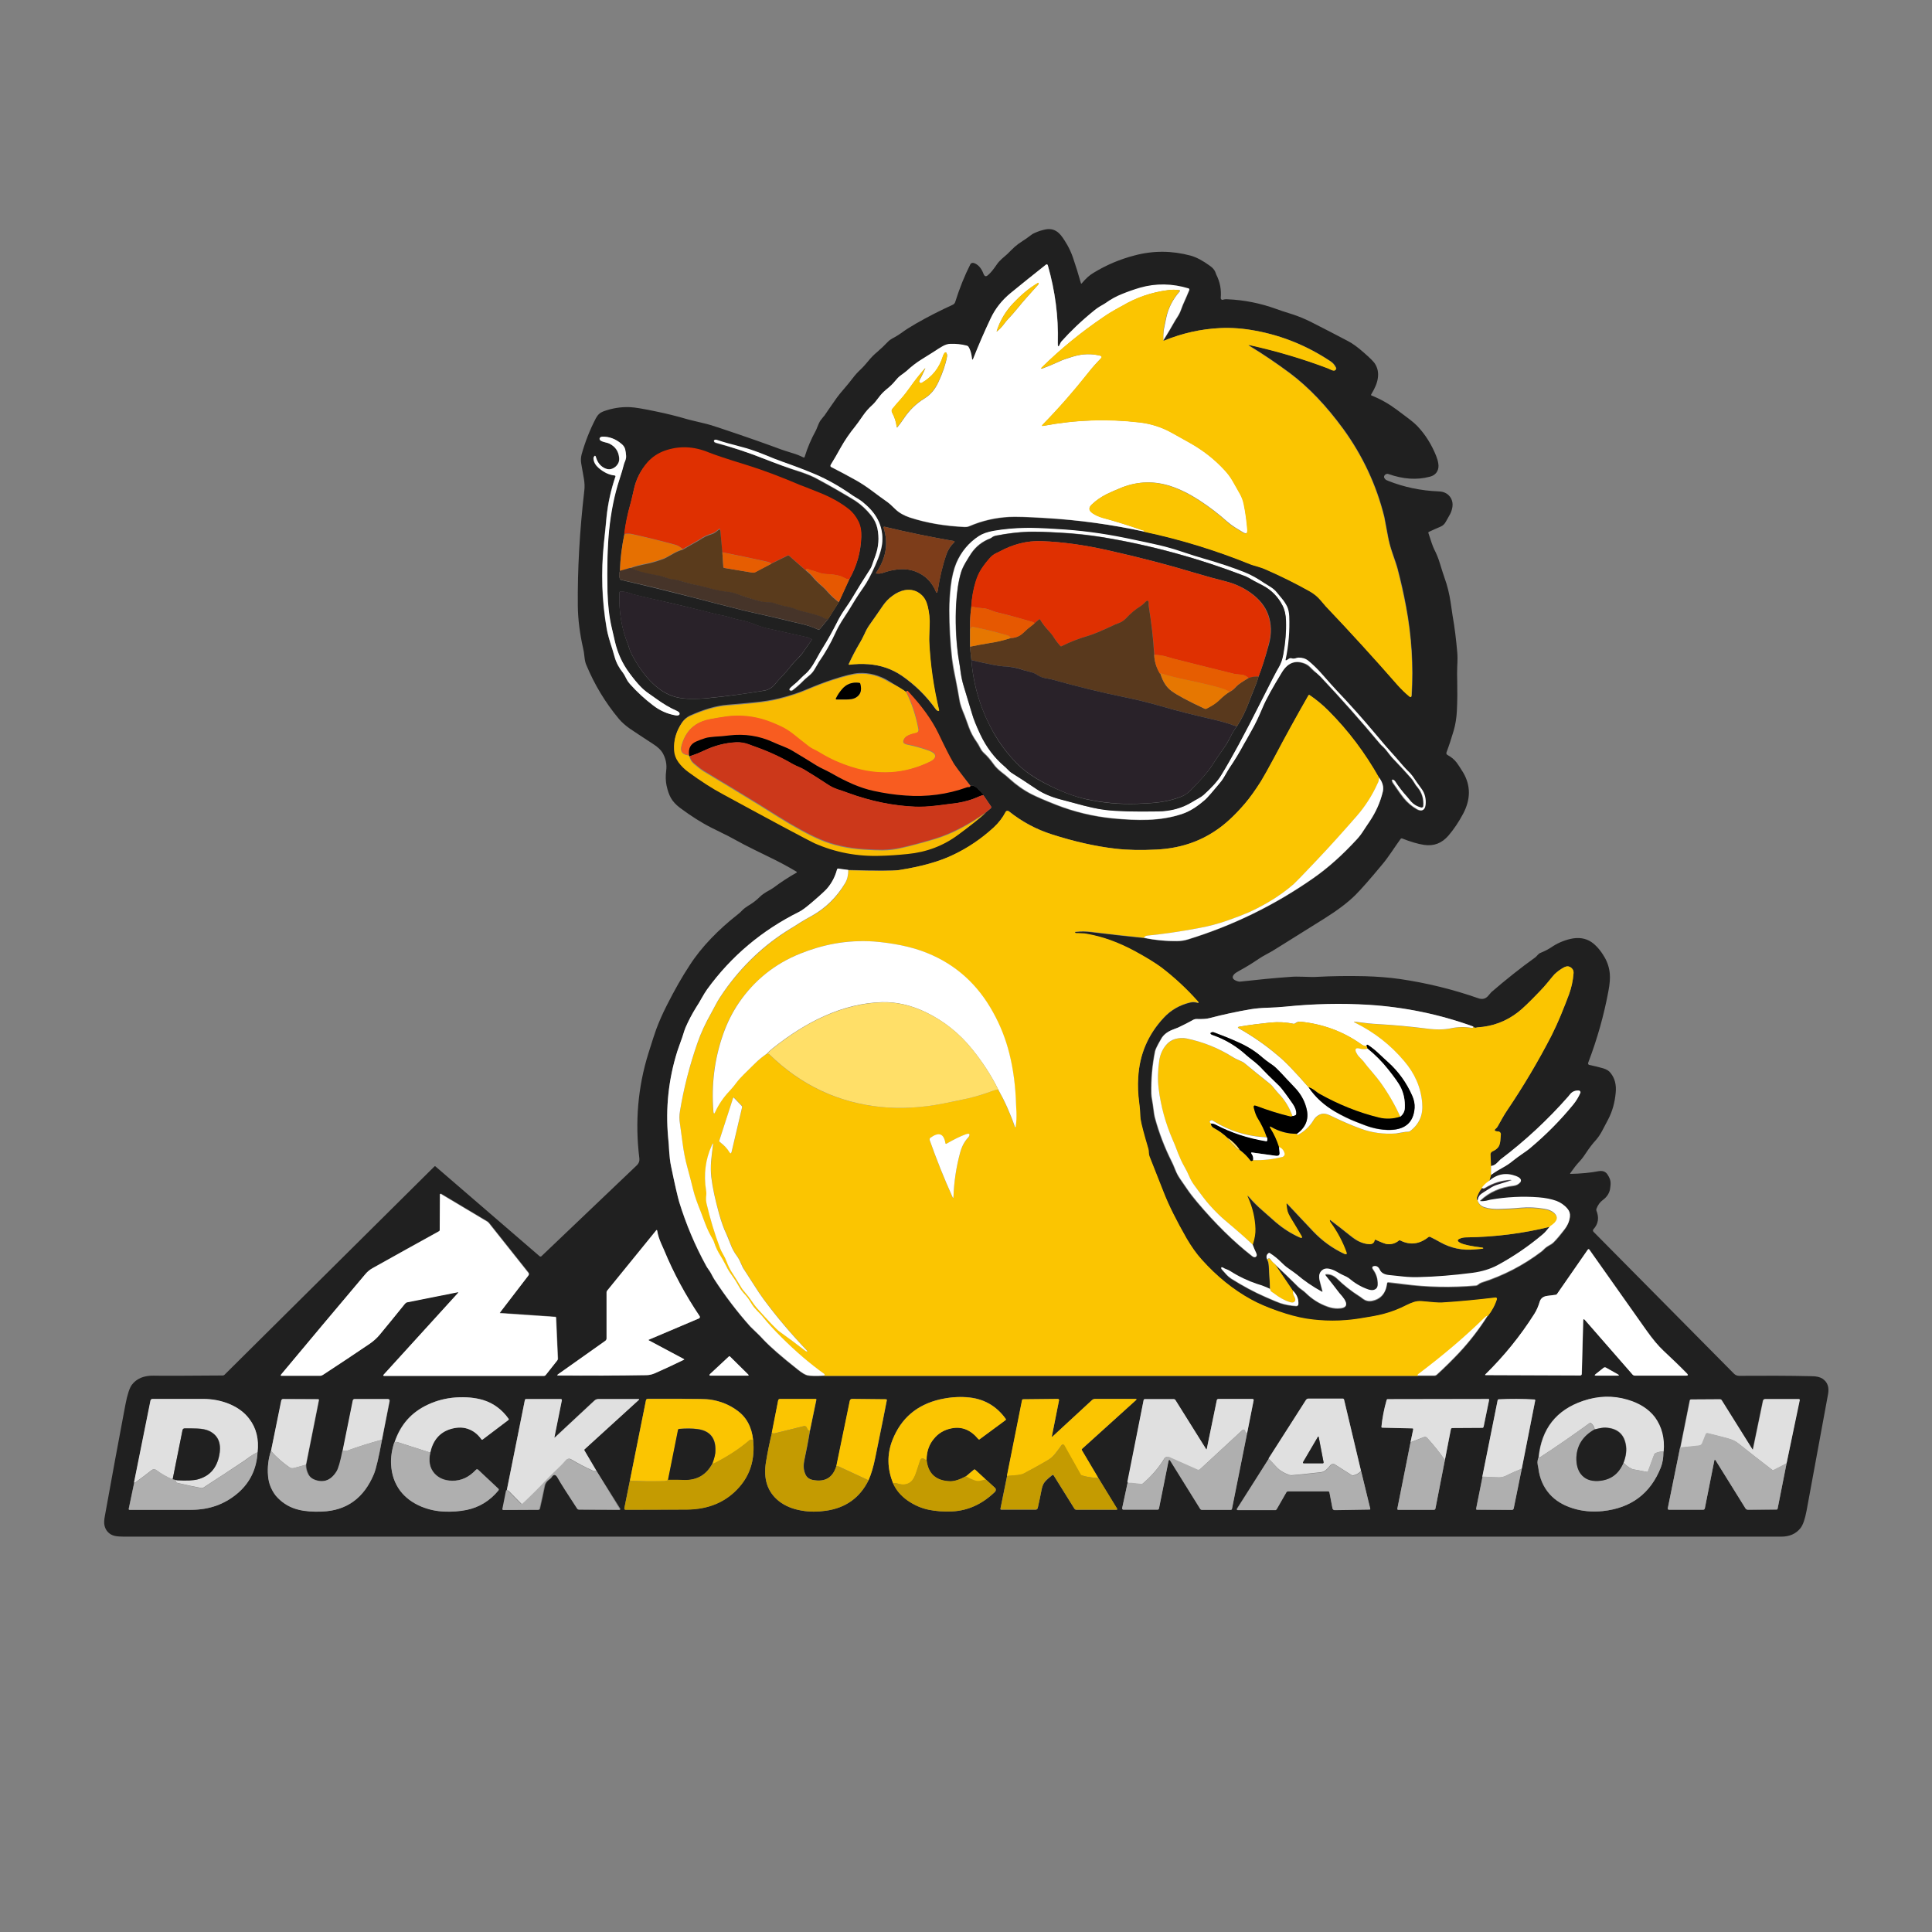 <svg xmlns="http://www.w3.org/2000/svg" xmlns:xlink="http://www.w3.org/1999/xlink" id="Layer_1" x="0px" y="0px" viewBox="0 0 1080 1080" style="enable-background:new 0 0 1080 1080;" xml:space="preserve"><rect x="0" y="0" width="1080" height="1080" fill="#808080" stroke="none"/><style type="text/css">	.st0{fill:none;}	.st1{fill:#202020;}	.st2{fill:#FFFFFF;}	.st3{fill:#FBC501;}	.st4{fill:#DF3001;}	.st5{fill:#7D3D1A;}	.st6{fill:#5A3B1C;}	.st7{fill:#E67001;}	.st8{fill:#E65D01;}	.st9{fill:#463429;}	.st10{fill:#E65801;}	.st11{fill:#292229;}	.st12{fill:#59391D;}	.st13{fill:#E67701;}	.st14{fill:#F8BB01;}	.st15{fill:#F85C20;}	.st16{fill:#CC381A;}	.st17{fill:#FFDF68;}	.st18{fill:#E0E0E0;}	.st19{fill:#AFAFAF;}	.st20{fill:#C49B01;}</style><path class="st0" d="M0,0c360,0,720,0,1080,0c0,360,0,720,0,1080c-360,0-720,0-1080,0C0,720,0,360,0,0z M604.2,158.2 c-1.4-4.8-2.8-9.5-4.4-14.3c-0.9-2.6-1.9-5-3.2-7.1c-1.8-3.2-3.3-5.3-4.5-6.4c-2.1-2-4.6-2.7-7.4-2.3c-2.3,0.4-4.5,1.1-6.5,2.1 c-0.8,0.4-1.9,1.1-3.2,2.1c-1,0.8-2.1,1.5-3.2,2.2c-2,1.2-3.6,2.3-4.6,3.4c-1.4,1.3-2.8,2.7-4.1,4c-0.2,0.2-1.2,1.1-3.2,2.8 c-1.1,0.9-2,2-2.8,3.2c-1.7,2.5-3.2,4.4-4.7,5.7c-1.2,1.1-2,0.9-2.6-0.6c-1.3-3.4-3.2-5.5-5.5-6.1c-0.7-0.2-1.5,0.1-1.9,0.8 c-3.2,6.3-6.1,13.3-8.4,20.9c-0.2,0.8-0.8,1.4-1.5,1.7c-6.8,3.1-13.7,6.6-20.5,10.5c-3.4,1.9-6.1,3.7-8.1,5.2 c-1.2,0.9-2.5,1.7-3.8,2.4c-1.7,0.9-3,1.7-3.7,2.5c-1.9,2.1-4,4-6.1,5.8c-1.7,1.5-3.4,3.2-5,5.1c-1.4,1.7-2.8,3.3-4.4,4.8 c-1.6,1.6-3.1,3.2-4.3,4.8c-1.4,1.9-2.9,3.7-4.4,5.4c-1.9,2.1-3.4,3.9-4.4,5.4c-2.4,3.3-4.7,6.7-7,10.1c0,0.1-0.6,0.8-1.8,2.2 c-0.6,0.8-1.1,1.6-1.4,2.4c-1,2.3-1.5,3.6-1.6,3.8c-2.5,4.6-4.6,9.5-6.2,14.6c-0.1,0.3-0.4,0.4-0.7,0.4c0,0,0,0-0.1,0 c-2-0.9-4-1.7-6.1-2.4c-3.1-0.9-5.2-1.6-6.2-2c-8.6-3.2-20.2-7.3-34.9-12.2c-3.3-1.1-6.3-2-8.9-2.6c-4.8-1.1-7.8-1.9-9-2.2 c-5.7-1.7-11.5-3.1-17.3-4.3c-7.1-1.5-12-2.3-14.6-2.4c-5-0.2-10,0.6-14.9,2.4c-1.8,0.6-3.1,1.9-4.1,3.8c-3.5,6.8-6.2,13.6-8,20.3 c-0.4,1.6-0.5,3.3-0.2,5c0.5,2.8,1,5.7,1.5,8.5c0.4,2.3,0.5,4.6,0.2,6.9c-2.6,22.5-3.8,43.9-3.6,64.3c0.1,7.5,1,15.4,3,23.8 c0.3,1.2,0.5,2.7,0.7,4.5c0.2,1.9,0.5,3.4,1,4.5c4.6,11.1,10.7,21.1,18.3,30.3c1.7,2,3.8,3.9,6.2,5.5c4.3,2.9,8.6,5.7,12.9,8.5 c2.5,1.6,4.2,3.2,5.2,4.8c1.9,3.1,2.6,6.4,2.1,10.1c-0.4,3-0.3,5.8,0.2,8.3c0.5,2.7,1.3,5,2.4,6.9c1.1,2,2.8,3.8,5,5.5 c6.3,4.8,12.3,8.6,17.9,11.3c5.8,2.9,8.8,4.4,8.9,4.4c3.1,1.7,6.2,3.3,9.3,5c2.3,1.2,6.9,3.5,13.9,6.9c5.2,2.5,10.3,5.3,15.3,8.2 c0.1,0.1,0.2,0.3,0.1,0.4c0,0-0.1,0.1-0.1,0.1c-4.6,2.6-8.9,5.5-13,8.5c-0.7,0.5-2,1.3-3.9,2.3c-1.4,0.7-2.6,1.6-3.7,2.8 c-2,1.9-4.2,3.6-6.6,5c-1.2,0.7-2.2,1.5-3.1,2.4c-0.9,0.9-1.9,1.8-3,2.7c-5.1,4.1-9.9,8.4-14.5,13.1c-4.5,4.6-8.5,9.7-12.1,15.2 c-4.1,6.3-8.3,13.6-12.6,22.1c-2.5,4.9-4.5,9.3-5.9,13.3c-0.8,2.1-2.3,6.7-4.5,13.8c-5.8,18.7-7.5,38.2-5,58.5 c0.2,1.5-0.3,2.8-1.4,3.9l-53.3,50.8c-0.3,0.3-0.8,0.3-1.1,0l-58.2-50.2c-0.1-0.1-0.4-0.1-0.5,0L125.3,768.6 c-0.2,0.2-0.5,0.4-0.9,0.4c-21.8,0.1-34.7,0.1-38.7,0.1c-5.5-0.1-9.5,1.5-12.1,5c-1.4,1.8-2.6,5.6-3.7,11.2 c-3.8,20.6-7.6,41.2-11.4,61.8c-0.5,2.6-0.6,4.5-0.3,5.7c0.5,2.2,1.6,3.8,3.5,5c1.2,0.7,2.8,1.1,4.7,1.2c1.4,0.1,3,0.1,5,0.1 c308,0,616,0,924,0c4.8,0,8.4-1.6,10.9-4.8c1.3-1.8,2.5-5,3.4-9.8c4-21.7,8.1-43.4,12-65.1c0.7-3.9-0.3-6.8-3.1-8.6 c-1.4-0.9-3.4-1.4-6.1-1.4c-13.2-0.2-26.6-0.3-40.5-0.2c-1.1,0-2.1-0.4-2.9-1.2l-78.6-79.4c-0.3-0.3-0.4-0.9,0-1.3 c2.7-2.9,3.3-6.4,1.7-10.5c-0.1-0.3-0.1-0.7,0-0.9c0.8-2.1,2.1-3.8,3.6-5c2.2-1.6,3.5-3.6,4-5.9c0.4-1.6,0.5-3,0.3-4.2 c-0.2-1.3-0.7-2.6-1.6-4c-1.2-1.8-2.9-2.4-5.1-2c-4.8,0.9-10,1.4-15.6,1.5c-0.3,0-0.4-0.1-0.2-0.4c1.6-2.4,3.4-4.7,5.4-6.8 c1.3-1.4,2.6-3.1,3.8-5.1c1.4-2.1,3.1-4.4,5.2-6.7c1.4-1.5,2.6-3.4,3.7-5.6c0.4-0.8,1.4-2.7,3.1-5.9c2.3-4.3,3.7-9.3,4.2-15 c0.4-4.3-0.5-7.9-2.8-10.8c-0.9-1.2-2.4-2.1-4.2-2.7c-2.4-0.7-4.9-1.3-7.7-1.9c-0.5-0.1-0.8-0.6-0.7-1.1c0-0.1,0-0.1,0-0.2 c5.1-13.2,8.8-26.5,11.3-40c0.8-4.1,1-7.3,0.8-9.7c-0.4-3.4-1.4-6.5-3-9.4c-2.2-3.8-4.6-6.6-7.3-8.4c-3.3-2.2-7.3-2.8-11.9-1.7 c-3.8,0.9-7.4,2.5-10.6,4.7c-1.5,1-3.4,2-5.8,3c-0.6,0.3-1.2,0.7-1.7,1.2c-0.6,0.7-1.1,1.1-1.4,1.4c-8.5,6.1-16.6,12.5-24.5,19.4 c0,0-0.7,0.8-2,2.3c-1.3,1.5-3.1,1.9-5.4,1.1c-14.1-4.9-28.6-8.5-43.6-10.7c-6.2-0.9-12.9-1.5-19.9-1.6c-9.1-0.2-18.2-0.1-27.3,0.4 c-1.1,0.1-3.5,0-7.2-0.1c-2.5-0.1-4.9-0.1-7.2,0.1c-8.5,0.6-17.7,1.4-27.6,2.6c-0.6,0.1-1.2,0-1.8-0.2c-2.7-0.9-3.3-2.2-1.8-3.9 c0.5-0.6,1.4-1.2,2.8-1.9c3.8-2,7.4-4.2,10.8-6.6c1.2-0.9,2.9-1.8,4.9-2.9c1.4-0.8,3-1.7,5-2.9c9-5.6,17.9-11.2,26.9-16.8 c7.5-4.7,13.3-9.1,17.5-13.3c3.2-3.2,8.2-8.9,15-17.1c1.7-2,3.5-4.4,5.2-7c1.6-2.4,3.3-4.8,5-7.2c0.2-0.2,0.5-0.3,0.8-0.2 c4.8,1.9,8.9,3.1,12.3,3.6c5.4,0.8,9.9-0.9,13.6-5.2c3-3.5,5.8-7.6,8.2-12.2c4.3-8.1,4.3-15.8,0-23.1c-1.5-2.6-2.7-4.4-3.6-5.5 c-1.4-1.8-3.1-3.2-5.2-4.3c-0.5-0.3-0.7-0.8-0.5-1.4c1.5-4,2.8-8,4-12.1c1-3.5,1.6-7.2,1.8-11c0.3-6,0.3-11.5,0.2-16.4 c-0.1-3.1-0.1-5.8,0-8.3c0.1-3.6,0.1-6.4,0-8.3c-0.5-6.8-1.4-13.6-2.6-20.4c0-0.1-0.4-2.6-1.1-7.5c-0.7-4.7-1.9-9.2-3.4-13.6 c-0.7-1.8-1.5-4.5-2.6-8.1c-0.8-2.7-1.9-5.3-3.2-7.9c-0.6-1.1-1.6-4.1-3.2-9c-0.1-0.3,0-0.6,0.3-0.7c2.2-1,4.3-1.9,6.5-2.9 c1.2-0.5,2.2-1.4,2.9-2.7c1.1-2,1.7-3,1.8-3.2c1-1.5,1.6-3.2,1.9-5c0.3-1.9,0.1-3.6-0.8-5c-1.4-2.4-3.6-3.7-6.8-3.8 c-10.1-0.5-19.5-2.4-28.3-5.9c-0.8-0.3-1.3-0.6-1.7-1c-0.7-0.7-0.8-1.4-0.3-2.1c0.5-0.7,1.4-1,2.2-0.7c8.3,2.9,16,3.4,23,1.5 c2-0.5,3.4-1.6,4.3-3.2c0.6-1.2,0.8-2.6,0.5-4.3c-0.2-1.3-0.6-2.8-1.2-4.2c-2.5-6.2-5.9-11.7-10.2-16.3c-1.3-1.5-3.2-3.1-5.7-4.9 c-2-1.5-4-3-6-4.5c-4.4-3.3-9.1-5.9-14.2-8c-0.2-0.1-0.3-0.3-0.2-0.5c0,0,0,0,0-0.1c2.1-3.2,3.3-6.2,3.7-9c0.5-3.2-0.1-6-1.8-8.5 c-0.7-1.1-2.7-3-5.9-5.8c-3.5-3.1-6.5-5.3-9.1-6.6c-7-3.7-14.1-7.3-21.1-10.9c-3.1-1.6-6.2-2.9-9.5-3.9c-4.5-1.5-7.8-2.6-9.7-3.2 c-8.6-3.1-17.6-4.8-26.8-5.3c-1,0-1.9,0.1-2.8,0.3c-0.5,0.1-1-0.1-1.1-0.6c0-0.1,0-0.2,0-0.3c0.4-4.6-0.5-9-2.5-13.1 c0-0.1-0.2-0.6-0.6-1.6c-0.4-1.1-1.4-2.2-2.8-3.2c-4.1-3-7.7-4.9-10.9-5.8c-10.4-2.9-20.9-2.9-31.4-0.1c-8.1,2.1-15.7,5.4-22.9,9.7 c-2.4,1.4-4.5,3.4-6.5,5.8C604.6,158.7,604.4,158.7,604.2,158.2z"></path><path class="st1" d="M604.2,158.2c0.1,0.4,0.3,0.5,0.6,0.1c2-2.4,4.1-4.4,6.5-5.8c7.2-4.4,14.8-7.6,22.9-9.7 c10.5-2.8,20.9-2.7,31.4,0.1c3.2,0.9,6.8,2.8,10.9,5.8c1.4,1,2.3,2.1,2.8,3.2c0.4,1,0.6,1.5,0.6,1.6c2.1,4.1,2.9,8.4,2.5,13.1 c0,0.5,0.3,0.9,0.8,1c0.1,0,0.2,0,0.3,0c0.9-0.3,1.8-0.4,2.8-0.3c9.2,0.4,18.2,2.2,26.8,5.3c1.9,0.7,5.2,1.8,9.7,3.2 c3.3,1.1,6.4,2.4,9.5,3.9c7.1,3.6,14.1,7.2,21.1,10.9c2.6,1.3,5.6,3.5,9.1,6.6c3.2,2.8,5.1,4.7,5.9,5.8c1.7,2.5,2.3,5.3,1.8,8.5 c-0.4,2.8-1.7,5.7-3.7,9c-0.1,0.2-0.1,0.4,0.1,0.6c0,0,0,0,0.1,0c5.1,2,9.8,4.7,14.2,8c2,1.5,4,3,6,4.5c2.4,1.8,4.3,3.4,5.7,4.9 c4.3,4.6,7.7,10.1,10.2,16.3c0.6,1.5,1,2.9,1.2,4.2c0.3,1.7,0.1,3.1-0.5,4.3c-0.8,1.6-2.2,2.7-4.3,3.2c-7.1,1.9-14.8,1.4-23-1.5 c-0.8-0.3-1.7,0-2.2,0.7c-0.5,0.7-0.4,1.4,0.3,2.1c0.3,0.4,0.9,0.7,1.7,1c8.8,3.5,18.2,5.5,28.3,5.9c3.1,0.1,5.4,1.4,6.8,3.8 c0.8,1.5,1.1,3.1,0.8,5c-0.3,1.8-0.9,3.4-1.9,5c-0.1,0.1-0.7,1.2-1.8,3.2c-0.7,1.3-1.7,2.2-2.9,2.7c-2.2,0.9-4.3,1.9-6.5,2.9 c-0.3,0.1-0.4,0.4-0.3,0.7c1.5,4.8,2.6,7.8,3.2,9c1.3,2.5,2.4,5.2,3.2,7.9c1.1,3.5,1.9,6.2,2.6,8.1c1.6,4.4,2.7,9,3.4,13.6 c0.7,4.8,1.1,7.3,1.1,7.5c1.2,6.7,2,13.5,2.6,20.4c0.2,2,0.2,4.7,0,8.3c-0.1,2.5-0.1,5.3,0,8.3c0.1,4.9,0.1,10.4-0.2,16.4 c-0.2,3.9-0.8,7.6-1.8,11c-1.2,4.1-2.5,8.1-4,12.1c-0.2,0.5,0,1.1,0.5,1.4c2.1,1.1,3.8,2.5,5.2,4.3c0.8,1.1,2,2.9,3.6,5.5 c4.3,7.3,4.3,15,0,23.1c-2.5,4.7-5.2,8.7-8.2,12.2c-3.7,4.3-8.2,6-13.6,5.2c-3.4-0.5-7.5-1.7-12.3-3.6c-0.3-0.1-0.6,0-0.8,0.2 c-1.7,2.4-3.4,4.8-5,7.2c-1.8,2.6-3.5,5-5.2,7c-6.8,8.2-11.8,13.9-15,17.1c-4.2,4.2-10,8.6-17.5,13.3c-9,5.6-17.9,11.2-26.9,16.8 c-1.9,1.2-3.6,2.2-5,2.9c-2.1,1.1-3.7,2.1-4.9,2.9c-3.5,2.4-7.1,4.6-10.8,6.6c-1.3,0.7-2.2,1.3-2.8,1.9c-1.5,1.7-0.9,3,1.8,3.9 c0.6,0.2,1.2,0.3,1.8,0.2c9.8-1.1,19-2,27.6-2.6c2.2-0.2,4.6-0.2,7.2-0.1c3.6,0.1,6,0.2,7.2,0.1c9.1-0.5,18.2-0.6,27.3-0.4 c7,0.2,13.7,0.7,19.9,1.6c15,2.2,29.6,5.8,43.6,10.7c2.2,0.8,4,0.4,5.4-1.1c1.3-1.5,2-2.3,2-2.3c7.9-6.8,16-13.3,24.5-19.4 c0.3-0.2,0.8-0.7,1.4-1.4c0.5-0.5,1-1,1.7-1.2c2.4-1,4.3-2,5.8-3c3.2-2.2,6.8-3.8,10.6-4.7c4.6-1.1,8.6-0.5,11.9,1.7 c2.6,1.8,5.1,4.6,7.3,8.4c1.7,2.9,2.7,6,3,9.4c0.2,2.4,0,5.6-0.8,9.7c-2.5,13.5-6.3,26.9-11.3,40c-0.2,0.5,0.1,1,0.5,1.2 c0,0,0.1,0,0.2,0c2.7,0.6,5.3,1.2,7.7,1.9c1.9,0.6,3.3,1.4,4.2,2.7c2.3,2.9,3.2,6.5,2.8,10.8c-0.5,5.7-1.9,10.6-4.2,15 c-1.7,3.2-2.7,5.1-3.1,5.9c-1.1,2.2-2.4,4.1-3.7,5.6c-2.1,2.3-3.8,4.6-5.2,6.7c-1.3,2-2.5,3.7-3.8,5.1c-2,2.1-3.7,4.4-5.4,6.8 c-0.2,0.3-0.1,0.4,0.2,0.4c5.6-0.1,10.9-0.6,15.6-1.5c2.3-0.4,4,0.2,5.1,2c0.9,1.4,1.5,2.8,1.6,4c0.1,1.1,0,2.5-0.3,4.2 c-0.5,2.3-1.8,4.3-4,5.9c-1.6,1.2-2.8,2.8-3.6,5c-0.1,0.3-0.1,0.6,0,0.9c1.6,4,1.1,7.5-1.7,10.5c-0.3,0.4-0.3,0.9,0,1.3l78.6,79.4 c0.8,0.8,1.8,1.2,2.9,1.2c13.8-0.1,27.3-0.1,40.5,0.2c2.7,0,4.7,0.5,6.1,1.4c2.8,1.9,3.8,4.7,3.1,8.6c-4,21.7-8,43.4-12,65.1 c-0.9,4.8-2,8-3.4,9.8c-2.5,3.2-6.1,4.8-10.9,4.8c-308,0-616,0-924,0c-2,0-3.6,0-5-0.1c-2-0.1-3.5-0.5-4.7-1.2c-1.9-1.2-3-2.8-3.5-5 c-0.3-1.3-0.2-3.2,0.3-5.7c3.7-20.6,7.5-41.2,11.4-61.8c1.1-5.7,2.3-9.4,3.7-11.2c2.6-3.4,6.7-5.1,12.1-5c4,0.1,16.9,0.1,38.7-0.1 c0.3,0,0.6-0.1,0.9-0.4l117.4-116.5c0.1-0.1,0.3-0.1,0.5,0l58.2,50.2c0.3,0.3,0.8,0.3,1.1,0l53.3-50.8c1.1-1.1,1.6-2.3,1.4-3.9 c-2.5-20.3-0.8-39.8,5-58.5c2.2-7.1,3.7-11.6,4.5-13.8c1.5-4,3.4-8.4,5.9-13.3c4.3-8.5,8.5-15.9,12.6-22.1 c3.5-5.5,7.6-10.5,12.1-15.2c4.5-4.7,9.3-9,14.5-13.1c1.1-0.8,2.1-1.7,3-2.7c0.9-0.9,2-1.7,3.1-2.4c2.4-1.4,4.6-3,6.6-5 c1.1-1.1,2.4-2,3.7-2.8c1.9-1,3.2-1.8,3.9-2.3c4-3,8.4-5.9,13-8.5c0.1-0.1,0.2-0.3,0.1-0.4c0,0-0.1-0.1-0.1-0.1 c-5-3-10.1-5.7-15.3-8.2c-7-3.4-11.6-5.7-13.9-6.9c-3.1-1.7-6.2-3.3-9.3-5c-0.1,0-3-1.5-8.9-4.4c-5.6-2.8-11.6-6.6-17.9-11.3 c-2.2-1.7-3.9-3.5-5-5.5c-1-1.8-1.8-4.1-2.4-6.9c-0.5-2.5-0.6-5.3-0.2-8.3c0.5-3.6-0.3-7-2.1-10.1c-1-1.6-2.7-3.2-5.2-4.8 c-4.3-2.8-8.6-5.6-12.9-8.5c-2.4-1.7-4.5-3.5-6.2-5.5c-7.6-9.1-13.7-19.2-18.3-30.3c-0.5-1.1-0.8-2.6-1-4.5 c-0.2-1.9-0.4-3.4-0.7-4.5c-1.9-8.4-2.9-16.3-3-23.8c-0.2-20.3,1-41.8,3.6-64.3c0.3-2.3,0.2-4.6-0.2-6.9c-0.5-2.8-1-5.7-1.5-8.5 c-0.3-1.7-0.2-3.4,0.2-5c1.9-6.8,4.5-13.6,8-20.3c1-1.9,2.3-3.1,4.1-3.8c4.9-1.8,9.8-2.6,14.9-2.4c2.7,0.1,7.5,0.9,14.6,2.4 c5.8,1.2,11.6,2.6,17.3,4.3c1.2,0.3,4.2,1.1,9,2.2c2.7,0.6,5.6,1.5,8.9,2.6c14.7,4.9,26.3,9,34.9,12.2c1,0.4,3.1,1,6.2,2 c2.1,0.6,4.1,1.4,6.1,2.4c0.3,0.1,0.6,0,0.7-0.2c0,0,0,0,0-0.1c1.6-5.2,3.7-10.1,6.2-14.6c0.1-0.2,0.7-1.5,1.6-3.8 c0.4-0.9,0.8-1.7,1.4-2.4c1.1-1.4,1.7-2.2,1.8-2.2c2.3-3.4,4.7-6.8,7-10.1c1-1.4,2.5-3.2,4.4-5.4c1.5-1.7,3-3.6,4.4-5.4 c1.2-1.6,2.6-3.2,4.3-4.8c1.6-1.5,3-3.1,4.4-4.8c1.6-2,3.3-3.7,5-5.1c2.1-1.8,4.2-3.8,6.1-5.8c0.7-0.8,2-1.6,3.7-2.5 c1.3-0.7,2.5-1.5,3.8-2.4c2-1.5,4.8-3.3,8.1-5.2c6.8-3.9,13.7-7.4,20.5-10.5c0.7-0.3,1.3-0.9,1.5-1.7c2.4-7.6,5.2-14.6,8.4-20.9 c0.3-0.7,1.1-1,1.9-0.8c2.3,0.7,4.2,2.7,5.5,6.1c0.6,1.5,1.4,1.7,2.6,0.6c1.5-1.3,3-3.2,4.7-5.7c0.8-1.2,1.8-2.3,2.8-3.2 c2-1.7,3-2.6,3.2-2.8c1.4-1.4,2.7-2.7,4.1-4c1.1-1,2.6-2.1,4.6-3.4c1.1-0.7,2.2-1.4,3.2-2.2c1.3-1,2.4-1.8,3.2-2.1 c2.1-1,4.3-1.7,6.5-2.1c2.9-0.5,5.4,0.3,7.4,2.3c1.2,1.1,2.7,3.3,4.5,6.4c1.2,2.1,2.3,4.5,3.2,7.1 C601.4,148.7,602.9,153.5,604.2,158.2z M639.8,297.2c20.3,4.3,40.1,10.4,59.3,18.2c0.7,0.3,2.1,0.7,4.2,1.3c1.5,0.4,2.9,0.9,4.2,1.5 c8.5,3.7,16.7,7.8,24.8,12.3c2.3,1.3,4.3,2.9,6,4.9c1.9,2.2,2.9,3.4,2.9,3.4c13.7,14.5,27.1,29.2,40.3,44.2c2,2.2,4.1,4.3,6.4,6.2 c0.8,0.6,1.2,0.5,1.3-0.5c1-16.5,0-33-3.1-49.5c-1.3-7.2-2.9-14.3-4.8-21.4c-0.3-1.3-1.3-4.3-3-9.1c-1-3-1.9-6.1-2.4-9.2 c-1.3-7.1-2-10.6-2-10.6c-4.4-17.8-12.1-34.2-22.9-49.1c-9.5-13-19.4-23.4-29.8-31.2c-7.4-5.5-14.9-10.6-22.5-15.2 c-0.9-0.5-0.8-0.7,0.2-0.5c14.9,3.3,29.4,7.6,43.7,13c0.3,0.1,0.8,0.4,1.5,0.7c0.6,0.3,1.2,0.5,1.7,0.5c0.6,0,1.2-0.5,1.2-1.1 c0-0.2,0-0.4-0.1-0.5c-0.7-1.5-1.7-2.7-3-3.5c-12.9-8.6-26.8-14.3-41.8-17.1c-6.8-1.3-13.5-1.8-19.9-1.5c-10.8,0.5-21.2,2.8-31.3,7 c-0.3,0.1-0.4,0.1-0.4-0.2c2.2-3.5,4.3-7.1,6.4-10.7c0.1-0.1,0.6-1,1.7-2.7c0.6-0.9,1-1.9,1.4-2.8c0.8-2.2,1.3-3.3,1.3-3.4 c1.2-2.6,2.4-5.4,3.6-8.3c0.1-0.3,0-0.6-0.3-0.8c0,0,0,0-0.1,0c-9.2-2.8-18.3-2.9-27.1-0.4c-3.4,1-6.7,2.1-10,3.5 c-3.3,1.4-6.4,3.1-9.3,5.1c-0.3,0.2-1.4,0.9-3.2,1.9c-0.9,0.5-2,1.3-3.1,2.2c-7.3,5.9-13.5,11.7-18.5,17.5c-0.2,0.3-0.4,0.5-0.5,0.9 c-1,2.3-1.4,2.2-1.4-0.5c0.4-14.5-1.5-28.9-5.6-43.2c-0.1-0.3-0.5-0.5-0.8-0.4c-0.1,0-0.2,0.1-0.2,0.1c-6.9,5.5-13.5,10.8-19.9,16 c-4.7,3.9-8.3,8.5-11,14c-3.6,7.4-6.8,14.9-9.8,22.6c-0.3,0.8-0.6,0.8-0.7-0.3c-0.3-2.9-1-5-2-6.5c-0.2-0.3-0.5-0.4-0.8-0.5 c-3-0.8-6.1-1.1-9.2-1c-1.6,0.1-3.2,0.6-4.7,1.5c-1.5,0.9-3.1,1.9-4.6,2.9c-0.7,0.5-2.9,1.9-6.7,4.2c-3.1,1.9-5.9,4.1-8.6,6.6 c-0.3,0.2-1.4,1.1-3.3,2.5c-1,0.7-2,1.7-3,3c-1.1,1.4-2.8,3-5.1,4.9c-1.5,1.2-2.8,2.6-3.9,4.1c-1.6,2.2-2.8,3.6-3.7,4.4 c-2,1.8-3.8,3.8-5.3,6c-2,2.9-3.5,5-4.4,6.1c-3,3.7-5.7,7.6-8,11.7c-1.9,3.4-3.8,6.7-5.7,9.8c-0.2,0.4-0.1,0.8,0.2,1c0,0,0,0,0.1,0 c4.7,2.4,9.2,4.8,13.5,7.2c2.9,1.6,5.9,3.6,9.2,6c2.9,2.2,5.9,4.3,8.9,6.5c0.8,0.5,2.2,1.8,4.2,3.8c2.1,2.1,4.8,3.6,8.1,4.7 c9.5,3.1,19.7,4.8,30.6,5.3c1,0,2-0.1,2.9-0.5c7-3,14.4-4.7,22.1-5.1c3.5-0.2,10.1,0,20,0.6C602.8,290.7,621.4,293.2,639.8,297.2z  M344,266.3c-2.5,7.4-4.2,14.9-5,22.7c-0.4,3.6-0.9,8.5-1.5,14.8c-1.7,16.2-1.2,32.1,1.6,47.7c0.5,2.6,1.6,6.6,3.3,11.9 c0,0.1,0.4,1.4,1.1,3.8c0.9,3.2,2.5,6.1,4.6,8.8c0.4,0.5,1.1,1.6,1.9,3.3c0.6,1.2,1.3,2.3,2.1,3.1c3.9,4.4,8.2,8.4,12.9,11.9 c3.8,2.9,8,4.7,12.6,5.6c0.5,0.1,1,0.1,1.4,0c0.8-0.2,1-0.7,0.7-1.4c-0.2-0.4-0.6-0.7-1.2-1c-4.1-1.8-7.9-4-11.5-6.7 c-0.1-0.1-1.6-1.1-4.4-3.1c-1.8-1.3-3.5-2.7-5-4.3c-1.6-1.7-3.6-4.1-5.8-7.1c-3.9-5.2-6.6-11.1-8.1-17.5c-1.1-5-1.7-7.6-1.8-7.8 c-1.4-5.9-2.2-12.7-2.4-20.2c-0.3-13.7,0-25.1,0.9-34.3c1-10.5,2.9-19.9,5.7-28.2c1.2-3.6,2-6.4,2.5-8.4c0.1-0.5,0.4-1.3,0.9-2.5 c0.4-0.9,0.5-1.8,0.4-2.7c-0.1-1.4-0.3-2.5-0.5-3.5c-0.3-1.1-1-2.2-2.1-3.1c-3.3-2.8-6.9-4.1-10.8-4c-0.4,0-0.8,0.1-1,0.4 c-0.4,0.4-0.5,0.7-0.3,1.2c0.2,0.3,0.5,0.6,1,0.9c0.7,0.3,1.5,0.6,2.2,0.7c1,0.2,1.8,0.5,2.2,0.7c3.2,1.6,5,4.1,5.4,7.6 c0.2,1.3,0,2.5-0.6,3.6c-0.7,1.2-1.6,2.1-2.8,2.6c-1.6,0.7-3.2,0.6-4.9-0.2c-2.3-1.2-3.8-3.2-4.6-5.9c-0.3-1.1-0.7-1.2-1.2-0.3 c-0.2,0.3-0.2,0.6-0.2,0.9c0.1,1.9,1,3.7,2.9,5.3c2.9,2.5,5.9,3.9,9,4.2C343.9,265.8,344.1,266,344,266.3 C344,266.2,344,266.3,344,266.3z M426.2,256.1c7.9,3.1,15,5.8,21.4,7.9c3.7,1.2,7,2.6,9.8,4.2c3.5,1.9,7.1,3.9,10.6,5.9 c6.2,3.6,9.5,5.6,10.1,6c3.3,2.2,6.2,4.9,8.7,8c1.9,2.4,3.2,4.9,3.7,7.6c1.1,5.1,0.7,10.1-1.1,15.1c-0.8,2.3-1.3,3.5-1.3,3.6 c-0.6,1.9-1.2,3.2-1.6,3.9c-3.5,5.4-6.9,10.9-10.2,16.4c-0.8,1.4-2.3,3.6-4.3,6.5c-1.5,2.2-2.8,4.4-4,6.8c-2.5,4.9-5.1,9.6-8,14.3 c-0.8,1.3-2.2,3.8-4.3,7.5c-1.7,3.2-3.5,5.5-5.2,7c-1.2,1-2.1,1.9-2.8,2.6c-1.3,1.4-2.2,2.2-2.7,2.6c-1,0.8-1.9,1.6-2.9,2.5 c-1.1,1-1.1,1.6,0.1,1.8c0.3,0,0.6,0,0.9-0.3c2.3-1.7,4.4-3.6,6.4-5.7c0.3-0.3,1.3-1.2,3.1-2.7c1.1-0.9,2-2,2.7-3.2 c1.6-2.7,2.4-4.1,2.4-4.1c3.5-5,6.5-10.4,9.1-15.9c1.2-2.6,2.4-4.8,3.5-6.6c1.3-2.1,2.7-4.2,4-6.2c0,0,1.3-2.1,3.8-6.2 c1.1-1.9,2.7-4.2,4.6-6.9c2-2.8,4.2-6.9,6.6-12.3c2.4-5.4,3.8-9.8,3.9-13.2c0.4-7.8-2.6-14.6-9-20.4c-1.5-1.3-2.9-2.4-4.1-3.2 c-2.2-1.4-3.4-2.1-3.4-2.1c-7.1-5-14.2-9-21.2-12c-4.7-2-10.7-4.3-17.8-6.8c-2.3-0.8-6.1-2.3-11.5-4.5c-4.3-1.8-8.2-3.1-11.7-3.9 c-5.9-1.5-10.5-2.8-13.7-3.9c-0.4-0.1-0.7-0.2-1-0.1c-0.7,0.2-0.9,0.5-0.6,1c0.2,0.3,0.5,0.5,0.9,0.6 C409.9,250.2,418.6,253,426.2,256.1z M349,298.7c-1.4,6.8-2.3,13.6-2.5,20.5c-0.5,1.5-0.5,2.9,0,4.4c0.1,0.3,0.3,0.5,0.6,0.6 c13.5,3.1,26.9,6.4,40.2,9.8c9.2,2.4,18.4,4.8,27.7,7.1c2.8,0.7,7.3,1.7,13.5,3.1c4.5,1,9,2.1,13.5,3.2c0.1,0,2.1,0.5,6,1.4 c3.1,0.7,6.2,1.7,9.2,3.1c0.4,0.2,0.8,0.1,1.1-0.2l4.6-5.6l6-9.5l5.8-12.7c4.2-7.4,6.5-15.3,6.7-23.6c0.1-3.2-0.4-6-1.6-8.4 c-1.4-2.8-3.2-5.1-5.5-6.9c-4.7-3.7-10.2-6.7-16.5-9.2c-7.1-2.8-10.6-4.2-10.7-4.2c-11-4.7-20.9-8.4-29.6-11.1 c-11-3.4-18.2-5.8-21.4-7.1c-8.5-3.5-16.7-3.8-24.8-0.9c-3.7,1.3-6.8,3.4-9.3,6.2c-3.9,4.3-6.5,9.3-7.7,15.1c-1,4.5-1.6,7.2-2,8.3 C350.9,287.4,349.7,293,349,298.7z M520.5,326c1.1,1.5,2,3,2.5,4.4c0.6,1.3,0.9,1.3,1.2-0.2c1-7.1,2.6-13.9,4.8-20.2 c0.9-2.6,2.3-4.8,4.3-6.7c0.5-0.5,0.4-0.7-0.3-0.9c-12.7-2.2-25.5-4.8-38.3-7.9c-0.7-0.2-0.9,0.1-0.7,0.7c2.7,8.7,1.3,17-4.2,24.9 c-0.2,0.3-0.1,0.4,0.2,0.5c1.4,0.1,2.6,0,3.7-0.4c2.4-0.9,4.9-1.5,7.5-1.8c6-0.8,11.2,0.5,15.8,4C518.3,323.4,519.4,324.6,520.5,326 z M738.3,378.6c11.3,12,22.3,24.4,32.9,37.1c0.4,0.5,1.1,1.2,2.1,2.1c0.7,0.7,1.4,1.4,2,2.3c1.4,1.8,2.3,3,2.8,3.5 c4.9,5.1,8.4,9,10.7,11.6c0.5,0.6,1.1,1.5,1.8,2.6c0.4,0.8,1,1.6,1.8,2.5c2.4,3,3.4,6.4,3.1,10.4c0,0.5-0.5,0.9-1.1,0.9 c-0.1,0-0.1,0-0.2,0c-2.4-0.6-4.4-1.8-6-3.7c-1.2-1.4-1.8-2.1-1.8-2.2c-2.5-2.7-4.8-5.7-6.8-8.8c-0.2-0.3-0.4-0.5-0.6-0.6 c-1-0.6-1.3-0.4-0.9,0.7c0.1,0.3,0.2,0.5,0.4,0.8c3,4.4,5,7.2,6,8.4c2.1,2.6,4.6,4.7,7.4,6.3c1.1,0.6,2.1,0.8,2.8,0.6 c1.1-0.3,1.7-1.3,1.9-2.8c0.4-3.5-0.3-6.5-2.2-9.1c-1.7-2.4-3.4-4.7-5-7.1c-0.7-1-1.6-2-2.7-3c-1-0.9-1.9-1.9-2.8-3 c-2.4-2.9-3.7-4.4-3.8-4.4c-3.5-3.8-7.4-8.4-11.8-13.6c-6.6-7.9-13.9-16.1-21.9-24.5c-1-1-3.4-3.8-7.5-8.4c-2.8-3.1-5.4-5.7-8-7.8 c-1.4-1.1-3.1-1.6-5.2-1.6c-0.3,0-1,0.1-1.9,0.4c-0.7,0.2-1.4,0.2-2,0c-0.6-0.2-1.2,0-1.7,0.3c-1.3,1-1.8,1.1-1.7,0.3 c1.7-7.9,2.3-16,2-24.1c-0.1-2.1-0.5-3.9-1.1-5.3c-0.8-1.7-1.7-3.2-3-4.6c-0.2-0.2-1.2-1.4-2.8-3.4c-1.1-1.3-2.3-2.3-3.7-3.2 c-2-1.2-3-1.9-3.1-1.9c-4-2.7-7.7-4.8-11.2-6.2c-6.7-2.7-14.3-5.2-22.7-7.6c-3.2-0.9-7.4-2.2-12.4-3.9c-4.1-1.4-8.3-2.6-12.5-3.6 c-3.7-0.9-10.1-2.3-19.1-4.1c-12.7-2.6-25.5-4.3-38.5-5c-7.7-0.4-13.5-0.6-17.5-0.6c-5.9,0.1-11.7,0.6-17.5,1.6 c-3.5,0.6-6.3,1.6-8.3,2.9c-5.7,3.8-9.9,8.8-12.6,15.1c-1.4,3.4-2.5,7.7-3.1,13c-0.5,4.4-0.8,8.9-0.8,13.4c0,9,0.5,17.9,1.5,26.8 c0.3,3.1,1,7.1,2.1,12c0.8,4,1.6,8,2.2,12c0.3,1.7,1.2,4.4,2.8,8.1c0,0.1,0.8,2.3,2.4,6.6c1,2.7,2.4,5.3,4.2,7.9 c0.7,1,1.3,2.1,2,3.4c0.6,1.2,1.3,2.2,2.3,3.1c1.8,1.6,3.5,3.7,5.2,6c1.1,1.6,2.6,3.1,4.3,4.4c2.2,1.7,3.8,3,4.7,3.9 c3.7,3.4,7.8,6.3,12.3,8.6c3,1.5,7.5,3.5,13.7,5.9c10.2,4,20.7,6.5,31.6,7.6c7.3,0.7,13.8,1,19.5,0.8c7-0.2,13.5-1.3,19.4-3.3 c3.9-1.3,7.8-3.7,11.9-7.2c1.3-1.1,2.6-2.5,4.1-4.2c1.9-2.3,3.2-3.8,3.8-4.5c1.4-1.5,2.6-3.1,3.5-4.7c1.7-2.9,2.7-4.6,2.9-4.9 c3-4.4,5.8-9,8.3-13.7c0-0.1,1.5-2.6,4.3-7.6c1.9-3.4,3.9-7.5,6-12.5c2-4.8,5.6-11.4,10.9-19.9c3.4-5.4,7.8-7,13.3-4.6 c0.8,0.4,1.7,1,2.6,1.9c0.8,0.8,1.5,1.5,2.3,2.2C736.4,376.6,737.6,377.7,738.3,378.6z M485.4,371.3c6.9,0.5,13.1,2.7,18.7,6.5 c7.3,5.1,13.6,11.2,18.8,18.5c0.5,0.7,1,1.1,1.6,1.2c0.2,0,0.3-0.1,0.4-0.3c0-0.1,0-0.1,0-0.2c-3.1-12.6-4.9-25.4-5.5-38.4 c0-0.8,0-3.7,0.2-8.8c0.2-3.7-0.2-7.4-1.1-11c-0.7-2.7-1.8-4.8-3.5-6.3c-2.7-2.4-5.8-3.2-9.3-2.6c-2.4,0.4-4.7,1.5-6.9,3.2 c-2.1,1.5-3.9,3.4-5.4,5.6c-2.4,3.5-4.8,7-7.3,10.5c-1,1.4-2,3.1-2.9,5.2c-0.8,1.8-1.7,3.6-2.8,5.3c-2.2,3.7-4.2,7.5-6,11.5 c-0.1,0.3,0,0.4,0.3,0.4C478.3,371.1,481.9,371,485.4,371.3z M453.7,357.8c0.1-0.2,0.1-0.4-0.1-0.5c0,0-0.1,0-0.1-0.1 c-0.4-0.1-0.7-0.3-1.1-0.5c-0.4-0.2-0.7-0.4-1-0.4c-7.7-1.7-15.3-3.4-22.9-5.1c-1.9-0.4-4.3-1.2-7-2.3c-2.1-0.8-4.2-1.5-6.1-1.9 c-3.3-0.7-5.4-1.2-6.2-1.5c-1.8-0.6-3.4-1-4.7-1.3c-2.3-0.5-3.5-0.7-3.5-0.7c-11.8-3-23.6-5.9-35.5-8.5c-4-0.9-7.9-1.8-11.8-2.8 c-0.1,0-1-0.3-2.7-0.9c-1.2-0.4-2.6-0.6-4.2-0.6c-0.3,0-0.5,0.2-0.5,0.5c-0.5,10.5,1.2,20.3,4.9,29.5c0,0,0.2,0.8,0.7,2.2 c0.3,0.9,0.8,2,1.5,3.4c3.5,6.5,7.3,11.8,11.5,15.8c4.5,4.3,9.2,6.9,14.1,7.9c4.4,0.9,9.9,0.9,16.7,0.3c10.5-1,21-2.5,31.5-4.2 c2.5-0.4,4.5-1.7,6.2-3.8c1.2-1.5,2.6-3.1,4.3-4.8c1.2-1.2,2.6-2.8,4.2-4.9c1.1-1.4,2.4-2.8,3.7-4.1c1.5-1.4,2.7-2.8,3.6-4.2 C450.7,362.1,452.2,360,453.7,357.8z M551.5,453.8l2.2-1.8c0.4-0.3,0.6-0.9,0.3-1.2l-4.3-6.3c-0.5-0.9-1.7-2.3-3.7-4.1 c-1.2-1.1-2.4-1.5-3.6-1.1c-5.7-7.3-9.2-11.9-10.3-13.7c-1.1-1.8-3.8-7-7.9-15.6c-3.6-7.4-9.2-15.2-16.9-23.4 c-0.4-0.4-0.7-0.3-0.9,0.2c-1.4-1.1-4.6-3.1-9.4-6.1c-5.5-3.3-11.1-4.8-16.9-4.5c-3.1,0.2-8,1.4-14.7,3.6c-4.3,1.4-9,3.2-14.2,5.4 c-4.4,1.9-9.6,3.6-15.5,5.1c-4.1,1-8.9,1.8-14.3,2.3c-4.8,0.5-9.7,0.9-14.5,1.3c-6.5,0.5-13.6,2.6-21.3,6.1c-1.6,0.8-3,2-4.2,3.6 c-3.2,4.7-4.7,9.7-4.4,15c0.1,2.6,1,5,2.5,7.1c1.5,2,3.3,3.8,5.5,5.4c6.8,5,13.3,9.2,19.5,12.5c11,6,22.1,11.9,33.1,17.9 c10.5,5.6,16.3,8.7,17.7,9.3c11.7,5.2,24.2,7.6,37.4,7.1c4-0.1,9-0.5,14.8-1c10.6-1,20.1-4.6,28.4-10.8 C542.7,461.2,547.8,457.1,551.5,453.8z M474.2,486.3l-5.7-0.5c-0.3,0-0.5,0.2-0.6,0.5c-1.1,4.2-3,7.8-5.7,10.8 c-0.8,0.9-3.3,3.2-7.4,6.8c-3.7,3.2-6.4,5.2-8.1,6.1c-20.7,10.3-37.8,24.7-51.4,43.3c-0.9,1.3-1.9,2.9-3.1,5c-1,1.7-2,3.4-3,5 c-2.3,3.6-4.3,7.4-6,11.4c-0.4,0.9-0.9,2.2-1.3,3.8c-0.4,1.3-0.8,2.6-1.3,3.8c-1.2,3.2-1.9,5.1-2,5.7c-4.9,15.6-6.6,31.7-5.1,48.1 c0.2,2.7,0.4,5.3,0.6,8c0.2,2.9,0.5,5.5,1,7.9c2.2,10.7,3.8,17.4,4.6,20.2c3.8,12.3,8.8,24.2,15,35.5c0.3,0.5,0.8,1.3,1.4,2.2 c0.5,0.7,1,1.4,1.4,2.2c1,1.9,1.6,3,1.9,3.4c6,9.2,12.6,17.9,19.9,26.1c0.6,0.6,1.8,1.9,3.9,3.8c1.1,1,2.3,2.3,3.8,3.9 c3.5,3.7,9.8,9.3,19,16.5c2.3,1.8,4.1,2.9,5.3,3.2c1.7,0.4,4.9,0.5,9.5,0.2h331.8l9.3,0c0.5,0,1-0.2,1.3-0.5 c4.5-4.1,8.6-8.2,12.4-12.2c6-6.4,11.3-13.3,16-20.7c2.3-3,4-6.2,5.1-9.5c0.1-0.4-0.1-0.7-0.5-0.8c-0.1,0-0.2,0-0.3,0 c-10.2,1.3-20.2,2.2-30.1,2.8c-1.5,0.1-5.3-0.2-11.4-0.8c-1.5-0.1-2.9,0-4.1,0.5c-1.7,0.6-3,1.1-3.9,1.6c-4.2,2.3-8.6,4-13.2,5.1 c-3.4,0.9-8,1.7-13.8,2.6c-9.8,1.5-19.5,1.5-29.2,0c-4.9-0.7-10.2-2.1-15.8-4.2c-6-2.2-11.1-4.3-15.1-6.5 c-10-5.5-19.2-12.9-27.6-22.3c-3-3.3-5.8-7.3-8.5-11.9c-5.7-10-9.9-18.4-12.6-25.3c-2.7-6.8-5.4-13.7-8.1-20.5 c-0.3-0.7-0.4-1.3-0.4-2.1c0-0.9-0.1-1.6-0.2-2c-2.5-8-4-13.6-4.4-16.8c-0.1-0.7-0.2-2.2-0.3-4.7c-0.1-1.3-0.2-2.9-0.5-4.7 c-0.6-4.6-0.8-9.2-0.5-13.9c0.8-12.8,5.5-23.9,14.2-33.3c4.1-4.4,9-7.2,14.8-8.6c1.4-0.3,2.7-0.3,4,0.1c0.9,0.3,1,0.1,0.4-0.6 c-6.1-7-12.9-13.3-20.4-19c-3.3-2.6-8.3-5.6-15-9.2c-9.1-4.9-18-8.2-26.7-9.6c-0.9-0.2-1.9-0.3-3-0.3c-1,0-2,0-3-0.1 c-0.3,0-0.5-0.1-0.6-0.3c-0.1-0.3,0-0.4,0.5-0.5c2.9-0.3,5.8-0.3,8.6,0.1c9.8,1.2,19.6,2.3,29.5,3.3c6.1,1.2,12.3,1.8,18.5,1.8 c2.1,0,4.1-0.3,6-0.9c25.1-7.8,48.4-19.1,69.9-34.1c8.3-5.8,16.6-13.1,24.7-22c1.3-1.4,2.5-3,3.7-4.9c1.1-1.7,2.2-3.4,3.4-5.1 c3.4-5,5.8-10.5,7.3-16.5c0.6-2.6-0.1-5.3-2.2-8c-7.7-13.6-17-26.1-28-37.3c-3.1-3.2-6.7-6.1-10.6-8.8c-0.2-0.1-0.5-0.1-0.7,0.1 c0,0,0,0,0,0c-6.6,11.5-12.9,23.1-19.1,34.7c-3.3,6.2-5.7,10.6-7.5,13.4c-3.1,4.9-6.1,9.1-9,12.5c-5.5,6.4-10.9,11.5-16.4,15.1 c-9.5,6.4-20.4,9.8-32.8,10.5c-8.7,0.4-16.5,0.3-23.2-0.5c-11.2-1.3-23.1-4-35.5-8c-8.8-2.8-16.8-7.2-24-12.9 c-0.5-0.4-1.3-0.3-1.7,0.2c0,0.1-0.1,0.1-0.1,0.2c-1.6,3.1-3.8,6-6.6,8.6c-6.8,6.4-14.5,11.6-23,15.5c-7.9,3.7-18,6.5-30.1,8.4 C499,486.7,489.6,486.7,474.2,486.3z M823.5,573.8c-18.8-6.8-38.3-10.8-58.3-12c-15.7-0.9-31.4-0.6-47,1c-3.2,0.3-6.3,0.5-9.5,0.6 c-3.8,0.1-7,0.4-9.5,0.8c-7.8,1.3-15.6,3-23.3,5c-1.7,0.4-4.2,0.6-7.4,0.5c-0.5,0-0.9,0.1-1.4,0.3c-2.9,1.7-5.8,3.2-8.8,4.5 c0,0-1.1,0.4-3.1,1.2c-3,1.2-5.1,2.9-6.3,5.1c-2.1,3.6-3.2,5.9-3.4,6.9c-1.6,7.8-2.2,15.7-2.1,23.6c0,1.1,0.2,2.4,0.5,4 c0.3,1.3,0.5,2.6,0.6,4c0.3,2.5,0.6,4.5,1,5.9c2.3,8.4,5.4,16.4,9.3,24.2c0.4,0.7,1.1,2.3,2.1,4.8c0.7,1.6,1.5,3.2,2.5,4.7 c2.5,3.6,3.9,5.6,4,5.8c1.4,2.1,3.3,4.6,5.6,7.3c10.1,12,20.3,22,30.7,30.2c0.4,0.3,0.8,0.5,1.2,0.6c0.7,0.1,1.1-0.2,1.3-0.8 c0.1-0.4,0-0.9-0.3-1.6c-0.7-1.5-1.3-2.9-1.9-4.5c1.1-3.4,1.6-6.4,1.5-9c-0.2-6-1.5-11.8-4-17.3c-0.7-1.5-0.5-1.6,0.6-0.4 c2.3,2.7,4.7,5.1,7.3,7.3c4.7,4.1,7.2,6.4,7.7,6.8c4,3.4,8.3,6.2,13.2,8.4c1.3,0.6,1.6,0.3,0.9-1c-2-3.3-4-6.6-6.1-10.2 c-0.8-1.3-1.3-2.4-1.6-3.4c-0.4-1.3-0.6-2.5-0.6-3.8c0-0.7,0.2-0.8,0.6-0.3c4.8,5.1,9.6,10.2,14.4,15.3c5,5.3,10.8,9.5,17.4,12.6 c1.2,0.5,1.5,0.2,1.1-1c-2.2-5.9-5.1-11.4-8.8-16.5c-0.3-0.4-0.5-0.8-0.5-1.1c0-0.4,0.2-0.4,0.5-0.2c3.7,2.8,7.3,5.6,10.9,8.5 c2,1.6,3.7,2.8,4.9,3.3c2,1,4,1.5,5.8,1.6c1.7,0.1,2.6-0.7,3-2.2c0-0.2,0.3-0.4,0.5-0.3c0,0,0,0,0.1,0c3.5,1.6,5.7,2.4,6.7,2.5 c2.4,0.1,4.5-0.6,6.3-2c0.2-0.2,0.6-0.2,0.8-0.1c5.5,2.8,10.8,2.2,15.8-1.9c0.2-0.2,0.6-0.2,0.9-0.1c2,1,3.8,2,5.5,2.9 c6.1,3.5,12.6,4.9,19.7,4.1c1.2-0.1,2.4-0.2,3.7-0.3c0.5,0,0.7-0.1,0.8-0.3c0-0.2-0.2-0.3-0.5-0.4c0,0-0.1,0-0.1,0 c-6.1-0.8-10.1-1.6-12-2.5c-2.1-1-2.2-1.8-0.5-2.5c1.1-0.4,2.3-0.7,3.5-0.7c16-0.2,31.8-2.1,47.2-6c-0.7,0.8-1.3,1.5-2,2.3 c-0.7,0.9-1.4,1.6-2.1,2.2c-7.9,6.7-16.5,12.5-25.6,17.5c-3.9,2.1-8.5,3.5-13.8,4.2c-10.9,1.4-20.9,2.2-30,2.4 c-2.7,0.1-5.6,0-8.6-0.3c-2.8-0.3-5.7-0.6-8.5-0.9c-2.3-0.3-3.8-1.2-4.7-2.8c-0.8-1.5-1.8-2.2-3-2.2c-1.4,0.1-1.6,0.7-0.8,1.8 c1.8,2.5,2.7,5.3,2.6,8.5c-0.1,1.5-0.8,2.5-2.1,3c-0.9,0.3-1.9,0.2-3.2-0.2c-4-1.5-7.7-3.6-11-6.4c-0.5-0.4-1.6-1-3.5-1.8 c-0.6-0.3-1.8-0.9-3.5-1.9c-1.3-0.7-2.6-1.3-4-1.5c-1.6-0.3-2.9,0-3.9,0.9c-1.4,1.3-1.8,3.2-1.3,5.5c0.4,1.7,0.9,3.7,1.6,6.1 c0.1,0.4,0,0.4-0.4,0.3c-5.1-2.8-9.8-6-14-9.6c-0.8-0.7-2.3-1.8-4.7-3.4c-1.5-1-3-2.3-4.4-3.8c-1.5-1.5-3.4-3.1-5.9-4.7 c-0.3-0.2-0.6-0.2-0.8,0c-1.2,0.9-1.4,2.1-0.6,3.5c0.4,0.7,0.7,1.8,0.8,3.2c0.5,7.3,0.7,11.7,0.7,13.2c-1.8-0.9-4.2-1.9-7.2-2.8 c-5.1-1.7-10.2-4.1-15.2-7.3c-0.5-0.3-1.1-0.6-1.9-0.9c-0.7-0.2-1.3-0.6-1.9-0.9c-0.8-0.5-1.1-0.4-1,0.3c0,0.2,0.1,0.4,0.3,0.6 c0.8,0.9,1.7,1.9,2.5,2.8c0.8,0.9,1.8,1.8,2.8,2.4c6.2,3.9,12.6,7.4,19.3,10.3c4.3,1.9,7,3,8.2,3.4c2.7,0.9,5.7,1.4,8.8,1.6 c0.6,0,1.1-0.4,1.2-1c0.2-2.8-0.8-5.3-3-7.5l-10-14.8c4.3,4.1,8.6,8.2,12.8,12.5c0.5,0.5,1.2,1.1,2.1,1.7c0.8,0.5,1.5,1.1,2.1,1.7 c3.6,3.5,7.7,6.1,12.4,7.8c1.9,0.7,3.7,1,5.6,1c5.3-0.1,6.2-2.3,2.5-6.7c-1.3-1.6-2-2.5-2.1-2.5c-2.1-2.7-4.5-5.8-7.1-9.1 c-0.4-0.5-0.3-0.8,0.3-0.8c2.2-0.1,4.2,0.7,6,2.4c3.8,3.7,8,6.9,12.4,9.8c0.1,0,0.8,0.5,2.1,1.5c1.5,1.1,3.2,1.5,4.9,1.2 c5-0.9,7.9-4.2,8.6-9.9c0-0.3,0.3-0.5,0.6-0.5c2.9,0.3,5.7,0.7,8.5,1c13.5,1.7,27.1,2,40.7,0.8c0.3,0,0.6-0.2,0.9-0.4 c0.8-0.6,1.4-1,1.9-1.2c12.3-3.9,23.6-9.8,33.8-17.5c0.3-0.2,0.9-0.8,1.7-1.6c0.6-0.6,1.2-1,1.9-1.4c1.5-0.8,2.4-1.4,2.9-1.9 c1.9-1.8,4-4.3,6.3-7.4c1.7-2.3,2.7-4.7,3-7.2c0.1-1.6-0.3-3-1.4-4.3c-1.7-2-3.8-3.5-6.1-4.3c-2.8-1-6.1-1.7-10-2 c-9-0.7-17.9-0.3-26.8,1.3c-0.1,0-0.9,0.2-2.5,0.6c-1.1,0.3-2.1,0.3-3.2,0.2c-0.3,0-0.4-0.2-0.1-0.4c5.1-4.7,11.3-7.5,18.7-8.3 c1.4-0.2,2.6-0.8,3.6-1.9c0.7-0.8,0.5-1.6-0.4-2.4c-0.4-0.4-1.1-0.7-1.9-1c-5.6-2.1-10.6-1.2-15.2,2.8l1-3.7c2.2-1.6,4.4-3,6.8-4.2 c2-1.1,3.9-2.3,5.5-3.7c1.6-1.3,3.3-2.6,5-3.7c2.2-1.5,3.9-2.7,5-3.7c8.6-7.3,16.6-15.3,23.8-24.1c1.6-1.9,2.9-4.1,3.9-6.4 c0.2-0.5,0-1.1-0.5-1.3c-0.1-0.1-0.2-0.1-0.4-0.1c-2-0.1-3.7,0.7-4.9,2.2c-0.5,0.6-0.8,0.9-0.8,1c-11.5,13.1-24.2,24.9-38.1,35.4 c-0.1,0-0.8,0.7-2.1,2.1c-0.8,0.8-1.9,1.3-3.1,1.5l-0.3-6.6c0-0.7,0.4-1.4,1.2-1.7c1.4-0.6,2.4-1.3,3.2-2.4c0.6-0.8,1-1.9,1.1-3.4 c0.1-1.2,0.2-2.4,0.3-3.7c0.1-0.8-0.6-1.6-1.4-1.6c0,0,0,0,0,0c-2.1-0.1-2.5-0.7-1.2-1.7c0.4-0.4,0.7-0.7,0.9-1.1 c2.1-3.8,3.8-6.8,5.3-9c9.1-13.4,17.3-27.4,24.8-41.8c1.8-3.6,3.6-7.4,5.2-11.4c1.9-4.8,3.5-8.7,4.6-11.7c1.3-3.6,2.1-7.4,2.5-11.5 c0.1-0.9-0.1-1.7-0.4-2.3c-0.5-0.7-1.1-1.3-1.9-1.6c-0.9-0.4-1.9-0.2-3.1,0.4c-1.9,1-3.7,2.3-5.2,3.8c-0.2,0.2-1.6,1.8-4.1,4.9 c-1.1,1.4-2.6,3-4.4,4.9c-5.3,5.6-9.3,9.4-11.9,11.4c-6.7,5.2-14.3,8-22.7,8.5c0,0-0.4,0.1-0.9,0.2 C824.5,574.5,824,574.3,823.5,573.8z M256.1,722.7l-41.4,45.5c-0.5,0.5-0.4,0.8,0.4,0.8h89c0.5,0,0.9-0.2,1.2-0.6l6.4-8.1 c0.2-0.2,0.3-0.6,0.3-0.9l-1-22.9c0-0.3-0.2-0.5-0.5-0.5l-30.6-2.1c-0.3,0-0.4-0.2-0.2-0.4l15.8-20.6c0.4-0.5,0.4-1.2,0-1.6 l-22-27.7c-0.3-0.3-0.6-0.6-1-0.9l-25.8-15.4c-0.4-0.3-0.6-0.1-0.6,0.4l-0.1,19.7c0,0.3-0.2,0.6-0.4,0.7 c-12.3,6.8-24.6,13.6-36.9,20.5c-1.7,0.9-3.2,2.2-4.4,3.6c-15.5,18.4-31.2,37-47,56c-0.4,0.5-0.3,0.7,0.4,0.7H179 c0.6,0,1.1-0.2,1.6-0.5c9-5.9,17.7-11.7,26.3-17.5c2-1.4,3.9-3,5.4-4.9c4.6-5.6,9.4-11.4,14.2-17.4c0.3-0.4,0.8-0.7,1.3-0.8 l28.2-5.6C256.3,722.3,256.3,722.4,256.1,722.7z M362.8,748.9l27.8-11.8c0.4-0.2,0.7-0.7,0.5-1.1c0-0.1-0.1-0.1-0.1-0.2 c-7.8-11.6-14.5-23.9-19.9-37c0-0.1-0.6-1.3-1.6-3.6c-1-2.3-1.8-4.6-2.2-7.1c-0.1-0.5-0.3-0.5-0.6-0.2l-27.4,33.7 c-0.2,0.2-0.3,0.6-0.3,0.9v25.8c0,0.5-0.3,1-0.7,1.3l-26.4,18.7c-0.7,0.5-0.6,0.7,0.2,0.7c16.4,0.1,32.8,0,49-0.2 c1.7,0,3.4-0.4,5-1.1c5.4-2.4,10.8-4.9,16.1-7.5c0.3-0.1,0.3-0.3,0-0.4l-19.5-10.4C362.4,749.1,362.4,749,362.8,748.9z M886,737.9 l26.7,30.5c0.3,0.4,0.8,0.6,1.4,0.6h28.5c1.1,0,1.3-0.4,0.5-1.2c-4.1-4.2-8.5-8.4-13.1-12.7c-2.9-2.7-6.1-6.6-9.7-11.6 c-10.5-14.8-21.1-29.8-31.8-45c-0.2-0.2-0.5-0.3-0.7-0.1c-0.1,0-0.1,0.1-0.1,0.1l-17.2,24.8c-0.2,0.3-0.5,0.5-0.8,0.5l-4.7,0.6 c-2.2,0.3-3.6,1.4-4.2,3.2c-0.8,2.7-1.8,5-3.1,7c-7.8,12.3-16.9,23.5-27.3,33.7c-0.2,0.2-0.2,0.4,0.2,0.4l52.8,0.2 c0.5,0,0.9-0.4,0.9-0.9l0.8-29.8C885,737.3,885.3,737.2,886,737.9z M418.2,768.3l-10.1-9.9c-0.2-0.2-0.5-0.2-0.7,0L397,768 c-0.7,0.6-0.6,1,0.4,1h20.5C418.5,769,418.6,768.8,418.2,768.3z M904.3,768.2l-6.5-3.7c-0.4-0.2-0.9-0.2-1.3,0.1l-4.4,3.5 c-0.8,0.6-0.7,0.9,0.3,0.9h11.8C905.2,769,905.3,768.7,904.3,768.2z M220.5,806.2c-1.4,4.2-2,8.3-1.8,12.3 c0.2,5.7,1.9,10.6,5.1,14.8c2.9,3.8,6.9,6.8,12,8.9c4,1.6,8.1,2.6,12.5,2.7c4.4,0.2,8.6-0.1,12.6-0.9c7.1-1.4,13-5.1,17.8-10.9 c0.3-0.3,0.2-0.8-0.1-1l-11.3-10.6c-0.4-0.3-0.9-0.3-1.2,0.1c0,0,0,0,0,0c-3.8,4.2-8.3,6.2-13.3,6.1c-4.1-0.1-7.4-1.4-9.8-4 c-2.7-2.9-3.5-6.9-2.4-11.8c1.5-6.8,5.2-11.2,11.1-13c3.3-1.1,6.5-1.2,9.4-0.3c3.2,0.9,5.9,2.9,8,6c0.2,0.2,0.5,0.3,0.7,0.1 c0,0,0,0,0,0l14.4-10.9c0.2-0.2,0.3-0.5,0.1-0.7c-3.8-5.3-8.5-8.8-14.3-10.5c-4.4-1.3-9.5-1.8-15.4-1.4c-5.3,0.4-10.4,1.6-15.2,3.9 C230,789.3,223.8,796.3,220.5,806.2z M499.3,829.2c1.8,3.8,4.5,7,8.1,9.6c3.7,2.6,7.7,4.4,12,5.2c4,0.8,8.2,1.1,12.8,0.9 c8.9-0.4,16.9-4.1,24-10.9c0.6-0.6,0.7-1.6,0.1-2.2c0,0,0,0,0,0L551,827l-5.9-5.4c-0.2-0.2-0.5-0.2-0.8,0l-4.4,3.7 c-3.5,1.9-6.4,2.8-8.7,2.8c-8-0.2-12.5-4.2-13.3-12c0.1-4.6,1.4-8.5,4-11.7c2.5-3.1,5.8-5.1,9.9-6c5.8-1.2,10.8,0.8,15.1,6 c0.2,0.2,0.5,0.3,0.7,0.1l14.5-10.7c0.2-0.2,0.3-0.5,0.1-0.7c-5.3-7.4-12.6-11.5-21.9-12.1c-4.8-0.3-9.7,0.1-14.8,1.2 c-12.9,3-21.8,10.5-26.6,22.7C495.8,812.9,495.9,821,499.3,829.2z M860,814.7c-0.5,1.3-0.7,2.6-0.5,3.9c0.2,1.3,0.4,2,0.4,2.1 c0.7,5.7,2.8,10.6,6.3,14.5c3.2,3.6,7.5,6.2,12.8,7.9c5.3,1.7,11,2.2,16.9,1.6c15.9-1.7,26.7-9.8,32.4-24.3c1-2.5,1.5-5.5,1.5-8.9 c0.7-7.5-0.9-13.9-5-19.1c-3.5-4.6-8.7-7.9-15.4-9.9c-8.1-2.4-16.4-2.1-24.8,0.7C869.8,788.3,861.6,798.8,860,814.7z M75,828.7 l-3.1,14.8c0,0.2,0.1,0.5,0.3,0.5c0,0,0.1,0,0.1,0c11.7,0,23.1,0,34.4,0c10.5,0,19.4-3.3,26.8-9.9c6.4-5.8,9.9-13.2,10.4-22.3 c0.9-7.2-0.6-13.4-4.5-18.6c-2.7-3.6-6.5-6.4-11.4-8.4c-4.5-1.8-9.3-2.7-14.3-2.7c-9.2,0-18.6,0-28.4,0c-0.6,0-1,0.4-1.1,0.9 L75,828.7z M151.5,811c-1.5,4.6-2,9.2-1.6,13.8c0.2,2.4,0.7,4.6,1.6,6.6c1,2.3,2.3,4.3,3.8,5.8c3.3,3.3,7.2,5.6,11.8,6.7 c3.6,0.9,8,1.2,13.1,1c13.7-0.5,23.3-7.5,28.9-21c1.2-3,2.7-9.4,4.5-19.2l4.3-21.6c0.1-0.5-0.2-1-0.7-1.1c-0.1,0-0.1,0-0.2,0h-18.7 c-0.4,0-0.8,0.3-0.9,0.7l-5.7,28.2c-1.2,6.1-2.3,9.9-3.3,11.5c-3.1,5-7.2,6.6-12.2,4.8c-1.8-0.6-3.1-1.7-3.8-3.3 c-0.8-1.6-1.2-3.3-1.2-5.2l7.2-36.1c0-0.2-0.1-0.5-0.3-0.5c0,0-0.1,0-0.1,0l-19.7-0.1c-0.4,0-0.8,0.3-0.9,0.8L151.5,811z M283.3,833 l-2.1,10.5c0,0.2,0.1,0.5,0.4,0.5c0,0,0.1,0,0.1,0l19.6-0.1c0.3,0,0.6-0.2,0.6-0.5c1-4.3,1.9-8.6,2.8-12.9c0.3-1.5,1.3-2.7,3-3.9 c0.3-0.2,0.5-0.4,0.7-0.7c1.3-2.1,2.5-2,3.8,0.3c1.4,2.7,5.1,8.5,10.9,17.2c0.2,0.3,0.5,0.4,0.8,0.4l22.6,0.1c0.4,0,0.4-0.1,0.3-0.5 L333.3,822l-6.7-11.3c-0.1-0.2-0.1-0.4,0.1-0.6l30.3-27.6c0.3-0.3,0.3-0.5-0.2-0.5h-22.3c-0.8,0-1.6,0.3-2.3,0.9l-21.9,20.4 c-0.4,0.4-0.6,0.3-0.4-0.2l4.1-20.4c0.1-0.3-0.1-0.6-0.4-0.7c0,0-0.1,0-0.1,0h-19.4c-0.4,0-0.7,0.3-0.7,0.6L283.3,833z M352.2,827.2 l-3.2,15.9c-0.1,0.4,0.2,0.8,0.6,0.8c0,0,0.1,0,0.1,0c11.8,0,23.3,0,34.3-0.1c12.1-0.1,21.9-4.2,29.2-12.5 c6.3-7.1,8.9-15.9,7.8-26.4c-0.7-7.2-3.7-12.7-8.8-16.4c-4.5-3.3-9.6-5.3-15.3-6.2c-1.8-0.3-7.2-0.4-16.2-0.4c-6.2,0-12.4,0-18.6,0 c-0.5,0-0.9,0.3-1,0.8L352.2,827.2z M431.5,801c-1.3,5.4-2.4,10.8-3.3,16.2c-1.6,9.6,0.8,16.9,7.3,22c3.3,2.6,7.5,4.4,12.5,5.2 c4.4,0.8,9,0.8,13.8,0.1c11-1.6,18.9-7.3,23.7-17c1.5-3.4,2.8-7.5,3.8-12.5c3.5-17.2,5.7-27.9,6.5-32.3c0-0.2-0.1-0.5-0.3-0.5 c0,0,0,0-0.1,0l-19-0.2c-0.6,0-1.2,0.5-1.3,1.1l-7.5,36.4c-2,6.5-6.4,9.1-13.2,7.8c-2.1-0.4-3.5-1.5-4.2-3.3c-1-2.3-1.1-4.8-0.6-7.4 c1.2-5.6,2.3-11.1,3.2-16.8l3.6-17.3c0-0.2-0.1-0.4-0.3-0.4c0,0-0.1,0-0.1,0H436c-0.5,0-0.9,0.3-1,0.8L431.5,801z M563,824.8 l-3.8,18.7c0,0.2,0.1,0.5,0.4,0.5c0,0,0.1,0,0.1,0h19.2c0.6,0,1-0.4,1.2-0.9c0.8-3.7,1.6-7.2,2.2-10.5c0.4-1.9,1-3.4,2-4.4 c1-1.1,2.4-2.3,3.9-3.5c0.3-0.2,0.7-0.1,0.8,0.1c0,0,0,0,0,0l11.6,18.6c0.3,0.4,0.7,0.6,1.1,0.6h22.3c0.6,0,0.7-0.2,0.4-0.7 l-10.4-17l-9.2-15.6c-0.2-0.3-0.1-0.6,0.1-0.8l30.1-27.2c0.5-0.5,0.4-0.7-0.3-0.7h-22.5c-0.6,0-1.3,0.3-1.8,0.7l-22.1,20.4 c-0.3,0.2-0.3,0.2-0.3-0.2l4-20.1c0.1-0.4-0.2-0.7-0.5-0.8c0,0-0.1,0-0.1,0l-19.4,0.2c-0.3,0-0.5,0.2-0.6,0.5L563,824.8z  M630.5,828.2l-3.2,14.9c-0.1,0.4,0.2,0.7,0.5,0.8c0.1,0,0.1,0,0.2,0h19.1c0.4,0,0.7-0.3,0.7-0.6l5.3-26.4c0.2-1,0.6-1.1,1.1-0.2 l16.6,26.7c0.2,0.4,0.6,0.6,1,0.6h16.2c0.3,0,0.6-0.2,0.6-0.5l8.5-42.5l3.7-18.2c0.1-0.3-0.2-0.7-0.5-0.7c0,0-0.1,0-0.1,0h-19.1 c-0.4,0-0.8,0.3-0.9,0.7l-5.6,27.2c-0.1,0.3-0.2,0.3-0.4,0.1l-17.2-27.5c-0.2-0.3-0.5-0.4-0.8-0.4l-16.3,0c-0.3,0-0.6,0.2-0.6,0.5 L630.5,828.2z M709.2,815.5l-17.7,27.7c-0.4,0.5-0.2,0.8,0.5,0.8h20.8c0.3,0,0.6-0.2,0.8-0.5l5.5-9.6c0.2-0.3,0.5-0.4,0.8-0.4h22.5 c0.3,0,0.6,0.2,0.7,0.6l1.7,8.9c0.1,0.6,0.6,1,1.2,1l19.5-0.3c0.2,0,0.4-0.2,0.4-0.4c0,0,0-0.1,0-0.1l-5.1-21l-9.4-39.7 c-0.1-0.3-0.4-0.5-0.7-0.5h-19.2c-0.6,0-1.1,0.3-1.4,0.8L709.2,815.5z M788.5,806.2l-7.4,37.2c0,0.2,0.1,0.4,0.3,0.5 c0,0,0.1,0,0.1,0h20.2c0.3,0,0.6-0.2,0.7-0.6l5.3-27.2l3.4-17.2c0.1-0.4,0.5-0.8,0.9-0.8l16.8-0.1c0.3,0,0.5-0.2,0.6-0.5l3.1-15.1 c0-0.2-0.1-0.5-0.3-0.5c0,0-0.1,0-0.1,0l-56.3,0.1c-0.3,0-0.6,0.2-0.6,0.5c-1.4,4.9-2.4,9.9-2.9,15c0,0.2,0.2,0.4,0.4,0.5 c0,0,0,0,0,0l16.9,0.4c0.2,0,0.4,0.2,0.4,0.4c0,0,0,0.1,0,0.1L788.5,806.2z M828.7,825.5l-3.6,18c0,0.2,0.1,0.4,0.3,0.5 c0,0,0.1,0,0.1,0l19.7,0.1c0.4,0,0.8-0.3,0.9-0.8l4.5-22.2l7.6-38.2c0-0.2-0.1-0.5-0.3-0.5c0,0,0,0-0.1,0c-6.7-0.4-13.3-0.5-20-0.1 c-0.3,0-0.5,0.2-0.6,0.5L828.7,825.5z M939.2,809.2l-6.9,34c-0.1,0.4,0.1,0.7,0.5,0.8c0,0,0.1,0,0.1,0h19.2c0.4,0,0.8-0.3,0.9-0.7 l5.3-26.7c0.1-0.7,0.4-0.8,0.8-0.1l16.6,26.7c0.3,0.5,0.8,0.8,1.4,0.8l16-0.1c0.3,0,0.6-0.2,0.6-0.5l5-25.3l7.2-35.5 c0-0.2-0.1-0.5-0.4-0.5c0,0-0.1,0-0.1,0h-18.9c-0.5,0-1,0.4-1.1,0.9l-5.6,27c-0.1,0.3-0.2,0.3-0.4,0.1l-17.2-27.5 c-0.2-0.3-0.5-0.4-0.8-0.4l-16.3,0.1c-0.3,0-0.5,0.2-0.6,0.5L939.2,809.2z"></path><path class="st2" d="M650.3,190.2c-0.1-2.2,0-4.3,0.4-6.4c0.3-1.5,0.7-3.6,1.3-6.3c1.2-5.5,3.7-10.3,7.5-14.6 c0.3-0.4,0.2-0.6-0.3-0.7c-2-0.3-4.1-0.3-6.2,0c-9.2,1.2-17.7,4.1-25.6,8.8c-0.1,0-1.4,0.8-4,2.2c-1.7,1-3.9,2.4-6.7,4.2 c-12.2,8.3-23.6,17.5-34.1,27.9c-0.8,0.8-0.7,1,0.4,0.6c2.9-1.1,5.9-2.3,8.9-3.7c1.4-0.7,2.8-1.2,4-1.6c1.4-0.4,2.8-0.9,4.1-1.3 c5.3-1.6,10.4-1.7,15.4-0.4c0.4,0.1,0.6,0.5,0.5,0.9c0,0.1-0.1,0.2-0.2,0.3c-2.6,2.6-5.1,5.4-7.4,8.4c-7.7,9.8-16.1,19.4-25.3,28.8 c-0.6,0.7-0.5,0.9,0.4,0.7c18.1-3.4,36-4,53.8-1.9c6.4,0.8,12.4,2.7,18,5.8c3.4,1.9,6.8,3.8,10.2,5.7c7.2,4.1,13.7,9.1,19.3,15.2 c1.7,1.8,3.2,3.9,4.7,6.4c1.3,2.3,2.7,4.6,3.9,6.9c1,1.8,1.7,3.7,2.1,5.7c0.9,4.7,1.6,9.5,2,14.3c0.2,2-0.6,2.5-2.4,1.5 c-1.4-0.9-2.9-1.8-4.6-2.8c-1.4-0.9-2.9-2-4.3-3.2c-4.9-4.4-10.2-8.4-15.7-12c-5.4-3.5-10.6-6.1-15.7-7.8 c-9.3-3.1-18.4-2.8-27.3,0.6c-3.5,1.4-6.5,2.7-8.9,3.9c-2.9,1.5-5.6,3.3-8,5.6c-2,1.8-1.9,3.4,0.3,4.9c1.7,1.2,3.6,2,5.6,2.6 c7.5,2.1,14.9,4.4,22.2,6.9c0.1,0,0.3,0.1,0.6,0.1c0.4,0.1,0.6,0.3,0.6,0.8c-18.4-4-37-6.6-55.7-7.7c-9.8-0.6-16.5-0.8-20-0.6 c-7.7,0.4-15.1,2.1-22.1,5.1c-0.9,0.4-1.9,0.6-2.9,0.5c-10.9-0.5-21.1-2.2-30.6-5.3c-3.2-1.1-5.9-2.6-8.1-4.7c-2-2-3.4-3.2-4.2-3.8 c-3-2.1-6-4.3-8.9-6.5c-3.2-2.4-6.3-4.4-9.2-6c-4.3-2.4-8.8-4.8-13.5-7.2c-0.4-0.2-0.5-0.6-0.3-1c0,0,0,0,0-0.1 c1.9-3.1,3.8-6.3,5.7-9.8c2.3-4.1,5-8,8-11.7c0.9-1.1,2.4-3.2,4.4-6.1c1.5-2.2,3.3-4.2,5.3-6c0.8-0.7,2.1-2.2,3.7-4.4 c1.1-1.5,2.4-2.8,3.9-4.1c2.3-1.8,4-3.5,5.1-4.9c1-1.2,1.9-2.2,3-3c1.9-1.4,3-2.2,3.3-2.5c2.7-2.5,5.5-4.7,8.6-6.6 c3.8-2.4,6-3.8,6.7-4.2c1.5-1,3-2,4.6-2.9c1.5-0.9,3.1-1.5,4.7-1.5c3.1-0.1,6.2,0.2,9.2,1c0.3,0.1,0.6,0.3,0.8,0.5 c1,1.5,1.7,3.7,2,6.5c0.1,1,0.3,1.1,0.7,0.3c3-7.6,6.3-15.2,9.8-22.6c2.6-5.5,6.3-10.1,11-14c6.4-5.2,13-10.6,19.9-16 c0.3-0.2,0.7-0.2,0.9,0.1c0.1,0.1,0.1,0.1,0.1,0.2c4.1,14.3,6,28.8,5.6,43.2c-0.1,2.7,0.4,2.9,1.4,0.5c0.1-0.3,0.3-0.6,0.5-0.9 c5.1-5.7,11.2-11.6,18.5-17.5c1.1-0.9,2.1-1.6,3.1-2.2c1.8-1,2.9-1.7,3.2-1.9c2.9-2.1,6-3.8,9.3-5.1c3.2-1.3,6.6-2.5,10-3.5 c8.8-2.5,17.9-2.4,27.1,0.4c0.3,0.1,0.5,0.4,0.4,0.7c0,0,0,0,0,0.1c-1.2,2.9-2.4,5.6-3.6,8.3c0,0.1-0.5,1.2-1.3,3.4 c-0.4,1-0.8,1.9-1.4,2.8c-1.1,1.7-1.6,2.6-1.7,2.7C654.6,183.2,652.5,186.7,650.3,190.2z M566.5,169.4c-4.3,4.5-7.4,9.7-9.3,15.6 c-0.1,0.3,0,0.4,0.2,0.2c1.1-0.9,2.2-2,3.1-3.1c1.5-2,2.5-3.2,3-3.7c1.8-1.9,3.5-3.8,5.1-5.8c2.3-2.8,4-4.8,5-5.9 c2.2-2.5,4.4-5,6.7-7.5c0.1-0.2,0.2-0.3,0.3-0.5c0.1-0.6-0.1-0.7-0.7-0.3C575.3,161.1,570.9,164.8,566.5,169.4z M514.3,214 c-0.5-0.4-0.6-0.9-0.3-1.4c1.2-2.1,2.2-4.3,3.2-6.5c0.1-0.3,0.1-0.3-0.1-0.1c-3.1,3.5-5.9,7.1-8.5,10.8c-1.5,2.1-3.1,4.1-4.7,6 c-1.6,1.8-3.3,3.8-5,5.8c-0.5,0.6-0.5,1.3-0.2,2c1.4,2.6,2.3,5.3,2.6,8.1c0,0.3,0.2,0.4,0.4,0.1c1.3-1.6,2.5-3.2,3.6-4.9 c3.1-4.6,6.9-8.3,11.6-11.2c3.3-2,5.8-5,7.7-9.1c2.4-5.1,4-9.8,4.8-14.1c0.1-0.5,0.1-0.9,0-1.4c-0.4-1.4-1-1.5-1.7-0.2 c-0.2,0.3-0.4,0.8-0.6,1.4c-2,6.5-6,11.4-11.8,14.8C514.9,214.2,514.5,214.2,514.3,214z"></path><path class="st3" d="M566.5,169.4c4.4-4.7,8.9-8.4,13.4-11.1c0.6-0.4,0.8-0.3,0.7,0.3c0,0.2-0.1,0.3-0.3,0.5c-2.2,2.5-4.4,5-6.7,7.5 c-1,1.1-2.7,3.1-5,5.9c-1.6,2-3.3,3.9-5.1,5.8c-0.5,0.5-1.5,1.8-3,3.7c-0.9,1.2-1.9,2.2-3.1,3.1c-0.3,0.2-0.4,0.2-0.2-0.2 C559.1,179.1,562.2,173.9,566.5,169.4z"></path><path class="st3" d="M650.3,190.2c0,0.3,0.1,0.3,0.4,0.2c10.1-4.1,20.6-6.5,31.3-7c6.4-0.3,13.1,0.2,19.9,1.5 c15,2.8,28.9,8.5,41.8,17.1c1.3,0.9,2.3,2.1,3,3.5c0.3,0.6,0,1.3-0.6,1.6c-0.2,0.1-0.3,0.1-0.5,0.1c-0.5,0-1-0.2-1.7-0.5 c-0.8-0.4-1.3-0.6-1.5-0.7c-14.2-5.4-28.8-9.7-43.7-13c-1-0.2-1.1-0.1-0.2,0.5c7.6,4.6,15.1,9.7,22.5,15.2 c10.4,7.8,20.3,18.2,29.8,31.2c10.8,14.9,18.5,31.3,22.9,49.1c0,0,0.7,3.6,2,10.6c0.6,3.1,1.4,6.2,2.4,9.2c1.6,4.7,2.6,7.8,3,9.1 c1.8,7.1,3.4,14.2,4.8,21.4c3.1,16.5,4.1,32.9,3.1,49.5c-0.1,1-0.5,1.2-1.3,0.5c-2.3-1.9-4.4-4-6.4-6.2 c-13.1-15-26.6-29.8-40.3-44.2c-0.1-0.1-1-1.2-2.9-3.4c-1.7-2-3.7-3.6-6-4.9c-8-4.5-16.3-8.6-24.8-12.3c-1.3-0.6-2.7-1-4.2-1.5 c-2.1-0.6-3.5-1-4.2-1.3c-19.2-7.8-39-13.9-59.3-18.2c0-0.4-0.2-0.7-0.6-0.8c-0.4-0.1-0.6-0.1-0.6-0.1c-7.3-2.6-14.7-4.9-22.2-6.9 c-2-0.6-3.9-1.4-5.6-2.6c-2.1-1.5-2.2-3.1-0.3-4.9c2.4-2.3,5.1-4.1,8-5.6c2.4-1.2,5.4-2.5,8.9-3.9c8.9-3.5,18-3.7,27.3-0.6 c5.1,1.7,10.3,4.3,15.7,7.8c5.5,3.6,10.8,7.6,15.7,12c1.4,1.3,2.8,2.3,4.3,3.2c1.7,1,3.2,2,4.6,2.8c1.7,1.1,2.5,0.6,2.4-1.5 c-0.4-4.8-1-9.6-2-14.3c-0.4-2-1.1-3.9-2.1-5.7c-1.3-2.3-2.6-4.6-3.9-6.9c-1.4-2.5-3-4.6-4.7-6.4c-5.6-6.1-12-11.1-19.3-15.2 c-3.4-1.9-6.8-3.8-10.2-5.7c-5.6-3.1-11.6-5.1-18-5.8c-17.8-2.1-35.8-1.5-53.8,1.9c-0.9,0.2-1-0.1-0.4-0.7 c9.2-9.4,17.6-19.1,25.3-28.8c2.3-2.9,4.8-5.7,7.4-8.4c0.3-0.3,0.3-0.8,0-1.1c-0.1-0.1-0.2-0.2-0.3-0.2c-5-1.3-10.1-1.2-15.4,0.4 c-1.4,0.4-2.8,0.8-4.1,1.3c-1.2,0.4-2.6,0.9-4,1.6c-3,1.4-5.9,2.6-8.9,3.7c-1.1,0.4-1.2,0.2-0.4-0.6c10.5-10.3,21.9-19.6,34.1-27.9 c2.7-1.9,5-3.3,6.7-4.2c2.6-1.5,4-2.2,4-2.2c7.9-4.7,16.4-7.6,25.6-8.8c2.1-0.3,4.2-0.3,6.2,0c0.5,0.1,0.6,0.3,0.3,0.7 c-3.7,4.3-6.2,9.1-7.5,14.6c-0.6,2.7-1,4.8-1.3,6.3C650.3,185.9,650.2,188.1,650.3,190.2z"></path><path class="st3" d="M515.2,214c5.9-3.4,9.8-8.3,11.8-14.8c0.2-0.6,0.4-1.1,0.6-1.4c0.8-1.2,1.3-1.2,1.7,0.2c0.1,0.4,0.1,0.9,0,1.4 c-0.8,4.3-2.5,9-4.8,14.1c-1.9,4-4.4,7.1-7.7,9.1c-4.7,2.9-8.6,6.6-11.6,11.2c-1.1,1.7-2.3,3.3-3.6,4.9c-0.2,0.3-0.3,0.2-0.4-0.1 c-0.3-2.7-1.1-5.4-2.6-8.1c-0.3-0.6-0.3-1.4,0.2-2c1.7-2.1,3.3-4,5-5.8c1.7-1.9,3.2-3.9,4.7-6c2.6-3.8,5.5-7.4,8.5-10.8 c0.2-0.3,0.3-0.2,0.1,0.1c-1,2.2-2,4.4-3.2,6.5c-0.3,0.6-0.2,1.1,0.3,1.4C514.5,214.2,514.9,214.2,515.2,214z"></path><path class="st2" d="M343.7,265.8c-3.1-0.3-6.1-1.7-9-4.2c-1.8-1.6-2.8-3.3-2.9-5.3c0-0.3,0-0.6,0.2-0.9c0.5-0.9,0.9-0.8,1.2,0.3 c0.8,2.7,2.3,4.7,4.6,5.9c1.7,0.9,3.4,1,4.9,0.2c1.2-0.6,2.1-1.4,2.8-2.6c0.6-1,0.8-2.2,0.6-3.6c-0.4-3.5-2.2-6-5.4-7.6 c-0.4-0.2-1.2-0.5-2.2-0.7c-0.8-0.2-1.5-0.4-2.2-0.7c-0.5-0.2-0.9-0.5-1-0.9c-0.2-0.4-0.1-0.8,0.3-1.2c0.2-0.2,0.6-0.3,1-0.4 c3.9-0.1,7.5,1.2,10.8,4c1.1,0.9,1.8,1.9,2.1,3.1c0.2,0.9,0.4,2.1,0.5,3.5c0.1,0.9-0.1,1.8-0.4,2.7c-0.5,1.2-0.8,2-0.9,2.5 c-0.5,2-1.3,4.8-2.5,8.4c-2.7,8.3-4.6,17.7-5.7,28.2c-0.9,9.2-1.2,20.6-0.9,34.3c0.2,7.5,1,14.2,2.4,20.2c0.1,0.2,0.6,2.8,1.8,7.8 c1.5,6.4,4.2,12.3,8.1,17.5c2.2,3,4.2,5.4,5.8,7.1c1.5,1.6,3.2,3.1,5,4.3c2.8,2,4.2,3,4.4,3.1c3.6,2.6,7.4,4.9,11.5,6.7 c0.6,0.3,1,0.6,1.2,1c0.3,0.7,0.1,1.1-0.7,1.4c-0.4,0.1-0.8,0.1-1.4,0c-4.7-0.8-8.9-2.7-12.6-5.6c-4.7-3.6-9-7.5-12.9-11.9 c-0.8-0.9-1.5-1.9-2.1-3.1c-0.8-1.7-1.5-2.8-1.9-3.3c-2.1-2.6-3.7-5.5-4.6-8.8c-0.7-2.5-1.1-3.7-1.1-3.8c-1.8-5.4-2.9-9.3-3.3-11.9 c-2.7-15.6-3.2-31.5-1.6-47.7c0.7-6.3,1.2-11.2,1.5-14.8c0.8-7.8,2.5-15.3,5-22.7C344.1,266.1,344,265.9,343.7,265.8 C343.7,265.8,343.7,265.8,343.7,265.8z"></path><path class="st2" d="M426.2,256.1c-7.6-3-16.3-5.9-26.1-8.7c-0.4-0.1-0.7-0.3-0.9-0.6c-0.3-0.5-0.1-0.8,0.6-1c0.3-0.1,0.6,0,1,0.1 c3.2,1.1,7.8,2.4,13.7,3.9c3.5,0.9,7.4,2.2,11.7,3.9c5.3,2.2,9.2,3.7,11.5,4.5c7.1,2.5,13.1,4.8,17.8,6.8c7.1,3,14.1,7,21.2,12 c0,0,1.2,0.7,3.4,2.1c1.3,0.8,2.6,1.8,4.1,3.2c6.5,5.8,9.5,12.6,9,20.4c-0.2,3.4-1.5,7.8-3.9,13.2c-2.4,5.4-4.6,9.5-6.6,12.3 c-1.9,2.8-3.5,5.1-4.6,6.9c-2.5,4.1-3.8,6.2-3.8,6.2c-1.4,2.1-2.7,4.2-4,6.2c-1.1,1.8-2.3,3.9-3.5,6.6c-2.5,5.6-5.6,10.9-9.1,15.9 c0,0.1-0.8,1.4-2.4,4.1c-0.7,1.2-1.6,2.3-2.7,3.2c-1.8,1.5-2.8,2.4-3.1,2.7c-2,2.1-4.1,3.9-6.4,5.7c-0.3,0.2-0.6,0.3-0.9,0.3 c-1.2-0.2-1.2-0.8-0.1-1.8c0.9-0.8,1.9-1.7,2.9-2.5c0.5-0.4,1.4-1.3,2.7-2.6c0.7-0.7,1.6-1.6,2.8-2.6c1.7-1.5,3.4-3.8,5.2-7 c2.1-3.8,3.5-6.3,4.3-7.5c2.9-4.6,5.5-9.4,8-14.3c1.2-2.4,2.5-4.6,4-6.8c2.1-3,3.5-5.2,4.3-6.5c3.3-5.6,6.7-11,10.2-16.4 c0.5-0.7,1-2,1.6-3.9c0-0.1,0.5-1.3,1.3-3.6c1.8-5,2.1-10,1.1-15.1c-0.6-2.7-1.8-5.3-3.7-7.6c-2.5-3.1-5.4-5.8-8.7-8 c-0.6-0.4-3.9-2.4-10.1-6c-3.5-2-7-4-10.6-5.9c-2.8-1.6-6.1-2.9-9.8-4.2C441.2,261.8,434.1,259.2,426.2,256.1z"></path><path class="st4" d="M474.8,323.8c-0.9,0-1.8-0.2-2.6-0.6c-1.3-0.7-2.1-1-2.4-1.1c-2.3-0.7-4.6-1-7-1.1c-1.8-0.1-3.4-0.3-4.9-0.8 c-1.7-0.6-3.4-1.1-5.2-1.6c-0.1,0-0.5-0.2-1.1-0.5c-0.6-0.3-1,0-1.2,0.7l-9.3-8.2c-0.2-0.2-0.5-0.2-0.8-0.1l-9.1,4.5 c-0.5-0.5-1.6-0.9-3.2-1.2c-8.1-1.8-16.2-3.5-24.3-5.1l-1-12.2c-0.1-1-0.5-1.2-1.2-0.5c-0.8,0.7-1.6,1.3-2.5,1.8 c-0.4,0.2-1.3,0.6-2.8,1c-1.1,0.4-2.2,0.9-3.2,1.5c-1.6,1-2.4,1.5-2.4,1.5c-3,1.7-6,3.4-8.9,5.1c-0.7-0.5-1.3-0.9-2-1.4 c-0.6-0.4-1.4-0.8-2.2-1c-8.1-2.2-16.2-4.2-24.3-6c-1.4-0.3-2.8-0.3-4.3,0c0.7-5.7,1.9-11.4,3.5-16.9c0.3-1.1,1-3.8,2-8.3 c1.3-5.7,3.9-10.8,7.7-15.1c2.6-2.8,5.7-4.9,9.3-6.2c8.1-2.9,16.3-2.6,24.8,0.9c3.2,1.3,10.3,3.7,21.4,7.1 c8.7,2.7,18.6,6.4,29.6,11.1c0.1,0,3.7,1.4,10.7,4.2c6.3,2.5,11.8,5.5,16.5,9.2c2.3,1.8,4.1,4.1,5.5,6.9c1.2,2.4,1.7,5.2,1.6,8.4 C481.2,308.5,479,316.4,474.8,323.8z"></path><path class="st5" d="M517,322.4c-4.5-3.4-9.8-4.8-15.8-4c-2.6,0.3-5.1,1-7.5,1.8c-1.1,0.4-2.4,0.6-3.7,0.4c-0.3,0-0.4-0.2-0.2-0.5 c5.5-7.9,6.9-16.2,4.2-24.9c-0.2-0.7,0-0.9,0.7-0.7c12.9,3.1,25.7,5.7,38.3,7.9c0.7,0.1,0.8,0.4,0.3,0.9c-2,1.8-3.4,4.1-4.3,6.7 c-2.1,6.4-3.7,13.1-4.8,20.2c-0.2,1.4-0.6,1.5-1.2,0.2c-0.6-1.4-1.4-2.9-2.5-4.4C519.4,324.6,518.3,323.4,517,322.4z"></path><path class="st2" d="M734.9,375.2c-0.8-0.7-1.6-1.5-2.3-2.2c-0.9-0.9-1.7-1.5-2.6-1.9c-5.5-2.4-9.9-0.9-13.3,4.6 c-5.2,8.5-8.9,15.1-10.9,19.9c-2.1,5-4.1,9.2-6,12.5c-2.8,5-4.2,7.6-4.3,7.6c-2.5,4.7-5.3,9.3-8.3,13.7c-0.3,0.4-1.2,2-2.9,4.9 c-0.9,1.6-2.1,3.1-3.5,4.7c-0.6,0.7-1.9,2.2-3.8,4.5c-1.5,1.7-2.8,3.2-4.1,4.2c-4.1,3.5-8,5.9-11.9,7.2c-5.9,2-12.4,3.1-19.4,3.3 c-5.7,0.2-12.2-0.1-19.5-0.8c-10.9-1.1-21.4-3.6-31.6-7.6c-6.1-2.4-10.7-4.4-13.7-5.9c-4.5-2.3-8.5-5.2-12.3-8.6 c-0.9-0.9-2.5-2.2-4.7-3.9c-1.7-1.4-3.2-2.8-4.3-4.4c-1.7-2.4-3.4-4.4-5.2-6c-1-0.9-1.7-1.9-2.3-3.1c-0.6-1.3-1.3-2.4-2-3.4 c-1.8-2.5-3.2-5.1-4.2-7.9c-1.6-4.3-2.4-6.6-2.4-6.6c-1.6-3.7-2.5-6.4-2.8-8.1c-0.7-4-1.4-8-2.2-12c-1-4.9-1.7-8.9-2.1-12 c-1-8.9-1.5-17.8-1.5-26.8c0-4.5,0.3-8.9,0.8-13.4c0.6-5.3,1.7-9.6,3.1-13c2.7-6.3,6.9-11.4,12.6-15.1c2-1.3,4.8-2.3,8.3-2.9 c5.8-1,11.6-1.5,17.5-1.6c4-0.1,9.8,0.1,17.5,0.6c13,0.7,25.8,2.4,38.5,5c9,1.9,15.4,3.2,19.1,4.1c4.2,1,8.4,2.2,12.5,3.6 c5.1,1.7,9.2,3,12.4,3.9c8.4,2.4,15.9,4.9,22.7,7.6c3.5,1.4,7.3,3.5,11.2,6.2c0.1,0,1.1,0.7,3.1,1.9c1.4,0.9,2.7,1.9,3.7,3.2 c1.7,2,2.6,3.1,2.8,3.4c1.2,1.4,2.2,3,3,4.6c0.6,1.4,1,3.2,1.1,5.3c0.3,8.1-0.3,16.1-2,24.1c-0.2,0.8,0.4,0.7,1.7-0.3 c0.5-0.4,1.1-0.5,1.7-0.3c0.6,0.2,1.3,0.2,2,0c0.9-0.3,1.6-0.4,1.9-0.4c2.1,0,3.8,0.5,5.2,1.6c2.6,2.1,5.3,4.7,8,7.8 c4,4.6,6.5,7.3,7.5,8.4c8,8.4,15.3,16.6,21.9,24.5c4.4,5.3,8.3,9.8,11.8,13.6c0.1,0.1,1.3,1.5,3.8,4.4c0.9,1,1.8,2,2.8,3 c1.1,1,2,2.1,2.7,3c1.6,2.4,3.3,4.8,5,7.1c1.9,2.6,2.6,5.7,2.2,9.1c-0.2,1.5-0.8,2.5-1.9,2.8c-0.8,0.2-1.7,0-2.8-0.6 c-2.8-1.6-5.3-3.7-7.4-6.3c-1-1.2-3-4-6-8.4c-0.2-0.3-0.3-0.6-0.4-0.8c-0.4-1.1-0.1-1.3,0.9-0.7c0.2,0.1,0.4,0.4,0.6,0.6 c2,3.1,4.3,6.1,6.8,8.8c0.1,0.1,0.7,0.8,1.8,2.2c1.6,1.9,3.6,3.1,6,3.7c0.5,0.1,1.1-0.2,1.2-0.7c0,0,0-0.1,0-0.1 c0.3-4-0.7-7.5-3.1-10.4c-0.8-0.9-1.4-1.8-1.8-2.5c-0.7-1.1-1.2-2-1.8-2.6c-2.3-2.7-5.8-6.5-10.7-11.6c-0.5-0.5-1.4-1.7-2.8-3.5 c-0.6-0.8-1.3-1.6-2-2.3c-1-0.9-1.7-1.6-2.1-2.1c-10.6-12.7-21.5-25-32.9-37.1C737.6,377.7,736.4,376.6,734.9,375.2z M563.7,430.5 c0.9,0.9,2,1.7,3.5,2.6c1.4,0.8,5.5,3.5,12.4,8.1c3.5,2.3,7.9,4.2,13.2,5.6c5.2,1.4,7.8,2.1,7.9,2.1c7.2,2.1,13,3.4,17.3,3.8 c6.6,0.7,16.4,1,29.2,0.8c7.3-0.1,13.7-1.9,19.2-5.3c1.3-0.8,2.4-1.5,3.3-1.9c1.4-0.7,2.4-1.4,3.1-2.1c4.5-4.1,7.7-7.7,9.6-10.7 c5.8-9.3,13.4-23.3,22.7-42c5-10,8.2-16.2,9.6-18.5c1.2-2,2-4.5,2.6-7.4c1.1-6.5,1.6-12.7,1.5-18.6c-0.1-3.3-0.7-6.2-1.9-8.5 c-2.5-4.9-6.1-8.7-11.1-11.3c-3.1-1.6-4.7-2.5-4.8-2.5c-2.4-1.4-4-2.3-4.8-2.6c-26.1-10-52.6-17.3-79.5-21.8 c-7.7-1.3-15.8-2.2-24.2-2.6c-7.9-0.4-13.8-0.6-17.7-0.5c-5.6,0.2-11.5,0.9-17.7,2.1c-1.2,0.2-2.1,0.6-2.7,1.1 c-0.3,0.3-0.6,0.4-0.8,0.5c-4.6,1.7-8.2,4.5-10.8,8.5c-0.5,0.7-1.5,2.4-3.1,5c-1.2,2.1-2.1,3.9-2.5,5.4c-1.5,4.9-2.4,11-2.8,18.2 c-0.5,8.9-0.2,17.7,0.9,26.5c0.1,1.1,0.4,2.9,0.8,5.4c0.3,1.8,0.6,3.6,0.8,5.4c0.4,3,0.9,5.6,1.7,8c1.6,5.3,3.2,10.6,4.8,15.9 c0.8,2.8,2.3,6.5,4.5,11.2c3.4,7.2,7.8,13.1,13.5,17.9C561.6,428.4,562.3,429.1,563.7,430.5z"></path><path class="st6" d="M403.8,308.8l0.5,8.1c0,0.3,0.3,0.6,0.6,0.6l15.6,2.6c0.6,0.1,1.2,0,1.6-0.2l9.1-4.8l9.1-4.5 c0.3-0.1,0.6-0.1,0.8,0.1l9.3,8.2c1.6,1.3,2.9,2.5,3.9,3.7c1.3,1.6,2.7,3,4.1,4.2c1.7,1.4,3.1,2.8,4.2,4.1c1.9,2.1,4,4.1,6.3,5.8 l-6,9.5c-0.8,0-1.5-0.1-2.2-0.5c-0.9-0.6-1.6-0.9-1.9-1c-1.4-0.4-2.9-0.9-4.3-1.3c-1-0.3-2.4-0.7-4.3-1.1c-1.8-0.4-3.6-0.9-5.3-1.6 c-1.9-0.7-3.6-1.2-5.3-1.5c-2.2-0.4-4-0.9-5.4-1.4c-1.6-0.6-3.1-0.9-4.5-1c-2.1-0.1-3.5-0.2-4.3-0.4c-4.7-1.3-9.4-2.8-14-4.4 c-1.6-0.6-3.4-0.9-5.5-1.1c-2.1-0.2-4.1-0.5-6.1-1.1c-5-1.3-7.7-2-8.2-2.1c-4.3-0.9-8.5-2-12.6-3.2c-0.7-0.2-1.7-0.4-3-0.5 c-1-0.1-2-0.3-3-0.7c-2-0.7-3.5-1.2-4.3-1.3c-6.4-1-10.6-2-12.7-3c-1.7-0.8-3-1.2-3.8-1.3c2.3-0.9,5.4-1.7,9.5-2.5 c2.5-0.5,5.5-1.4,9.1-2.7c1.1-0.4,2.8-1.4,5.3-2.8c1.7-1,3.6-1.9,5.6-2.4c3-1.7,5.9-3.5,8.9-5.1c0,0,0.8-0.5,2.4-1.5 c1-0.6,2.1-1.1,3.2-1.5c1.5-0.5,2.4-0.8,2.8-1c0.9-0.5,1.7-1.1,2.5-1.8c0.7-0.7,1.1-0.5,1.2,0.5L403.8,308.8z"></path><path class="st1" d="M561.5,428.4c-5.6-4.8-10.1-10.7-13.5-17.9c-2.2-4.7-3.7-8.4-4.5-11.2c-1.6-5.3-3.2-10.6-4.8-15.9 c-0.7-2.4-1.3-5.1-1.7-8c-0.2-1.8-0.5-3.6-0.8-5.4c-0.4-2.5-0.7-4.3-0.8-5.4c-1-8.8-1.3-17.6-0.9-26.5c0.4-7.2,1.3-13.2,2.8-18.2 c0.5-1.5,1.3-3.3,2.5-5.4c1.6-2.6,2.6-4.3,3.1-5c2.7-3.9,6.3-6.7,10.8-8.5c0.3-0.1,0.5-0.3,0.8-0.5c0.6-0.5,1.5-0.9,2.7-1.1 c6.2-1.2,12-1.9,17.7-2.1c3.9-0.1,9.8,0,17.7,0.5c8.4,0.5,16.4,1.4,24.2,2.6c26.9,4.5,53.4,11.7,79.5,21.8c0.7,0.3,2.3,1.1,4.8,2.6 c0.1,0.1,1.7,0.9,4.8,2.5c4.9,2.6,8.6,6.4,11.1,11.3c1.2,2.4,1.8,5.2,1.9,8.5c0.2,5.9-0.3,12.1-1.5,18.6c-0.5,3-1.4,5.4-2.6,7.4 c-1.4,2.3-4.5,8.4-9.6,18.5c-9.4,18.7-16.9,32.6-22.7,42c-1.9,3.1-5.1,6.6-9.6,10.7c-0.7,0.6-1.7,1.3-3.1,2.1 c-0.9,0.5-2,1.1-3.3,1.9c-5.5,3.4-11.9,5.2-19.2,5.3c-12.9,0.2-22.6,0-29.2-0.8c-4.3-0.5-10.1-1.8-17.3-3.8c-0.1,0-2.7-0.7-7.9-2.1 c-5.3-1.4-9.7-3.3-13.2-5.6c-6.9-4.6-11-7.3-12.4-8.1c-1.5-0.9-2.7-1.7-3.5-2.6C562.3,429.1,561.6,428.4,561.5,428.4z M543,339 c-0.6,4.1-0.9,8.3-0.8,12.5v10l0.8,7.5c1.1,14.1,5.1,27.3,11.9,39.7c3.7,6.8,8.4,13,13.9,18.5c3.8,3.8,8.9,7.4,15.5,10.8 c8.3,4.3,15.9,7.2,22.9,8.8c9.3,2.1,18.8,2.9,28.2,2.6c5.5-0.2,9.8-0.5,12.7-0.9c4.3-0.6,8.4-1.6,12.4-3.2c1.7-0.7,3.3-1.8,4.8-3.2 c5.8-5.9,9.8-10.4,11.8-13.5c2.4-3.7,4.8-7.3,7.4-10.9c1-1.4,2.2-3.4,3.4-5.9c1-2,2.2-4,3.6-5.8c2.7-4.2,4.9-8.7,6.6-13.3 c0.9-2.3,1.8-4.7,2.8-7.1c1-2.4,1.9-4.8,2.6-7.3c1.9-4.8,3.8-10.8,5.8-18c1.7-6.1,1.5-11.7-0.4-16.9c-1.7-4.6-4.9-8.5-9.6-11.9 c-4.3-3.1-9.1-5.3-14.4-6.6c-4.5-1.1-10.7-2.8-18.4-5.1c-13.9-4.2-29.3-8.2-46.2-12c-13.8-3.1-26.5-4.9-38-5.3 c-8.1-0.3-16,1.7-23.8,6c-0.1,0-0.6,0.3-1.7,0.8c-1.2,0.6-2.4,1.5-3.5,2.8c-1.8,2-3.3,4-4.6,6c-1.3,2-2.3,4.3-3.1,6.8 C544.1,329.4,543.3,334.2,543,339z"></path><path class="st7" d="M381.8,307c-2,0.6-3.8,1.4-5.6,2.4c-2.5,1.5-4.2,2.4-5.3,2.8c-3.6,1.3-6.6,2.2-9.1,2.7 c-4.1,0.8-7.2,1.6-9.5,2.5l-5.7,1.8c0.2-6.9,1-13.8,2.5-20.5c1.4-0.3,2.8-0.3,4.3,0c8.2,1.8,16.3,3.8,24.3,6c0.8,0.2,1.5,0.5,2.2,1 C380.4,306.1,381.1,306.6,381.8,307z"></path><path class="st4" d="M703.5,378.3c-1.9-0.2-3.7,0.1-5.5,0.8c-1.2-1.1-2.5-1.8-4-1.9c-2.3-0.2-3.6-0.3-3.8-0.4 c-11.3-2.8-22.7-5.6-34-8.5c-0.1,0-1.3-0.4-3.8-1.1c-2.3-0.7-4.7-1-7.1-1.1c-0.6-9-1.6-18-3.1-26.9c-0.1-0.4-0.1-1-0.1-1.7 c0.1-2.1-0.7-2.2-2.4-0.4c-0.6,0.7-1.4,1.3-2.2,1.8c-2.8,1.8-5.5,4.1-8.2,6.9c-1,1.1-2.2,1.9-3.6,2.4c-1.5,0.6-2.2,0.9-2.3,0.9 c-7.6,3.5-12.7,5.7-15.3,6.4c-4.9,1.4-9.8,3.3-14.6,5.7c-0.3,0.1-0.6,0.1-0.8-0.1c-1.3-1.5-2.5-3-3.5-4.6c-1-1.5-2.1-2.9-3.3-4.2 c-1.6-1.7-3.1-3.6-4.4-5.8c-0.1-0.2-0.4-0.3-0.6-0.2c0,0,0,0-0.1,0l-2.6,2.2c-0.2-0.4-0.5-0.6-1-0.8c-7.9-2.3-14.6-4.2-20.3-5.5 c-0.6-0.1-1.9-0.6-3.7-1.3c-1.2-0.5-2.5-0.8-3.9-0.9c-1.5-0.1-2.6-0.2-3.2-0.3c-1.1-0.2-2.1-0.4-3.2-0.7c0.3-4.8,1.1-9.6,2.5-14.1 c0.8-2.6,1.8-4.8,3.1-6.8c1.3-2,2.8-4,4.6-6c1.1-1.3,2.3-2.2,3.5-2.8c1.1-0.5,1.6-0.8,1.7-0.8c7.8-4.3,15.7-6.3,23.8-6 c11.6,0.4,24.3,2.1,38,5.3c16.9,3.8,32.3,7.8,46.2,12c7.7,2.3,13.9,4,18.4,5.1c5.3,1.3,10.1,3.5,14.4,6.6c4.7,3.4,7.9,7.4,9.6,11.9 c1.9,5.2,2.1,10.8,0.4,16.9C707.3,367.5,705.4,373.5,703.5,378.3z"></path><path class="st8" d="M403.8,308.8c8.1,1.6,16.2,3.3,24.3,5.1c1.6,0.4,2.7,0.8,3.2,1.2l-9.1,4.8c-0.4,0.2-1,0.3-1.6,0.2l-15.6-2.6 c-0.3-0.1-0.6-0.3-0.6-0.6L403.8,308.8z"></path><path class="st9" d="M352.2,317.5c0.8,0.1,2,0.5,3.8,1.3c2.1,0.9,6.3,1.9,12.7,3c0.8,0.1,2.2,0.6,4.3,1.3c1,0.4,2,0.6,3,0.7 c1.3,0.1,2.3,0.3,3,0.5c4.2,1.3,8.4,2.4,12.6,3.2c0.5,0.1,3.2,0.8,8.2,2.1c2,0.5,4.1,0.9,6.1,1.1c2.1,0.2,3.9,0.5,5.5,1.1 c4.6,1.7,9.3,3.2,14,4.4c0.8,0.2,2.2,0.4,4.3,0.4c1.4,0,2.9,0.4,4.5,1c1.4,0.5,3.2,1,5.4,1.4c1.7,0.3,3.5,0.8,5.3,1.5 c1.7,0.7,3.5,1.2,5.3,1.6c1.9,0.4,3.4,0.8,4.3,1.1c1.4,0.4,2.9,0.9,4.3,1.3c0.3,0.1,1,0.4,1.9,1c0.6,0.4,1.4,0.5,2.2,0.5l-4.6,5.6 c-0.2,0.3-0.7,0.4-1.1,0.2c-3.1-1.3-6.1-2.4-9.2-3.1c-3.9-0.9-5.9-1.3-6-1.4c-4.5-1.2-9-2.2-13.5-3.2c-6.2-1.4-10.7-2.4-13.5-3.1 c-9.2-2.3-18.5-4.7-27.7-7.1c-13.3-3.5-26.7-6.8-40.2-9.8c-0.3-0.1-0.6-0.3-0.6-0.6c-0.5-1.4-0.5-2.9,0-4.4L352.2,317.5z"></path><path class="st10" d="M474.8,323.8l-5.8,12.7c-2.3-1.7-4.4-3.6-6.3-5.8c-1.1-1.3-2.5-2.6-4.2-4.1c-1.4-1.2-2.8-2.6-4.1-4.2 c-0.9-1.2-2.2-2.4-3.9-3.7c0.2-0.8,0.6-1,1.2-0.7c0.6,0.3,1,0.4,1.1,0.5c1.8,0.5,3.5,1,5.2,1.6c1.4,0.5,3,0.8,4.9,0.8 c2.4,0.1,4.7,0.5,7,1.1c0.3,0.1,1,0.4,2.4,1.1C473,323.6,473.8,323.8,474.8,323.8z"></path><path class="st3" d="M485.4,371.3c-3.6-0.3-7.1-0.1-10.6,0.3c-0.3,0-0.4-0.1-0.3-0.4c1.8-3.9,3.8-7.7,6-11.5c1-1.7,1.9-3.5,2.8-5.3 c0.9-2.1,1.9-3.8,2.9-5.2c2.5-3.5,4.9-7,7.3-10.5c1.5-2.2,3.3-4.1,5.4-5.6c2.3-1.7,4.6-2.7,6.9-3.2c3.5-0.6,6.7,0.2,9.3,2.6 c1.7,1.5,2.8,3.5,3.5,6.3c0.9,3.6,1.3,7.3,1.1,11c-0.2,5.1-0.3,8-0.2,8.8c0.6,13,2.5,25.8,5.5,38.4c0,0.2-0.1,0.4-0.2,0.4 c-0.1,0-0.1,0-0.2,0c-0.6-0.1-1.1-0.5-1.6-1.2c-5.2-7.3-11.4-13.4-18.8-18.5C498.6,373.9,492.3,371.8,485.4,371.3z"></path><path class="st11" d="M453.7,357.8c-1.6,2.1-3,4.3-4.5,6.4c-0.9,1.3-2.1,2.7-3.6,4.2c-1.3,1.3-2.6,2.6-3.7,4.1 c-1.6,2.1-3,3.7-4.2,4.9c-1.7,1.8-3.2,3.4-4.3,4.8c-1.7,2.1-3.7,3.4-6.2,3.8c-10.4,1.8-20.9,3.2-31.5,4.2 c-6.8,0.7-12.3,0.6-16.7-0.3c-4.9-1-9.6-3.6-14.1-7.9c-4.2-4-8-9.2-11.5-15.8c-0.7-1.4-1.2-2.5-1.5-3.4c-0.5-1.5-0.7-2.2-0.7-2.2 c-3.8-9.1-5.4-18.9-4.9-29.5c0-0.3,0.3-0.5,0.5-0.5c1.6,0,3,0.2,4.2,0.6c1.7,0.6,2.6,0.9,2.7,0.9c3.9,1,7.9,1.9,11.8,2.8 c11.9,2.7,23.7,5.5,35.5,8.5c0.1,0,1.2,0.2,3.5,0.7c1.3,0.3,2.8,0.7,4.7,1.3c0.8,0.3,2.9,0.8,6.2,1.5c1.9,0.4,3.9,1,6.1,1.9 c2.8,1.1,5.1,1.8,7,2.3c7.6,1.7,15.3,3.4,22.9,5.1c0.3,0.1,0.6,0.2,1,0.4c0.3,0.2,0.7,0.3,1.1,0.5c0.2,0.1,0.3,0.3,0.2,0.5 C453.8,357.8,453.8,357.8,453.7,357.8z"></path><path class="st12" d="M645.2,366c0.1,3.9,1.3,7.5,3.5,10.8c1.3,4.3,3.4,7.5,6.2,9.5c3.1,2.3,9.3,5.6,18.5,9.9c0.3,0.1,0.6,0.1,0.9,0 c3.1-1.6,5.4-3.1,6.9-4.5c2.6-2.5,4.7-4.2,6.2-5c1.1-0.4,2.3-1.4,3.8-3c1-1.1,3.2-2.6,6.8-4.7c1.8-0.7,3.6-0.9,5.5-0.8 c-0.7,2.5-1.6,4.9-2.6,7.3c-1,2.4-2,4.8-2.8,7.1c-1.7,4.6-3.9,9.1-6.6,13.3c-0.4,0.1-1.2-0.1-2.2-0.5c-2.5-1-6.4-2.1-11.5-3.3 c-10.2-2.3-20.3-4.9-30.4-7.8c-5.9-1.7-11.9-3.2-18-4.4c-13.7-2.8-27.3-6.1-40.7-9.9c-0.5-0.2-2-0.5-4.3-0.9 c-1.7-0.3-3.1-0.8-4.2-1.6c-1.4-0.9-2.7-1.5-3.9-1.8c-2.3-0.6-3.6-0.9-3.9-1c-3.6-1.4-7.4-2.1-11.4-2.2c-2.2-0.1-8.2-1.2-18-3.5 l-0.8-7.5c3.6-0.7,7.2-1.4,10.8-2c4-0.6,8-1.6,11.9-2.8c2.7-0.1,5-1,6.8-2.7c1.7-1.5,2.6-2.3,2.6-2.4c1.3-1,2.6-2.1,3.9-3.1l2.6-2.2 c0.2-0.2,0.5-0.1,0.7,0.1c0,0,0,0,0,0.1c1.3,2.2,2.8,4.1,4.4,5.8c1.2,1.3,2.4,2.7,3.3,4.2c1,1.6,2.2,3.1,3.5,4.6 c0.2,0.2,0.5,0.3,0.8,0.1c4.8-2.4,9.7-4.3,14.6-5.7c2.6-0.7,7.6-2.8,15.3-6.4c0,0,0.8-0.3,2.3-0.9c1.3-0.5,2.5-1.3,3.6-2.4 c2.7-2.9,5.4-5.2,8.2-6.9c0.8-0.5,1.5-1.1,2.2-1.8c1.7-1.9,2.5-1.7,2.4,0.4c0,0.7,0,1.3,0.1,1.7C643.6,348,644.7,357,645.2,366z"></path><path class="st10" d="M543,339c1,0.2,2.1,0.4,3.2,0.7c0.6,0.1,1.7,0.2,3.2,0.3c1.3,0.1,2.6,0.4,3.9,0.9c1.8,0.7,3.1,1.2,3.7,1.3 c5.7,1.4,12.5,3.2,20.3,5.5c0.5,0.1,0.8,0.4,1,0.8c-1.3,1.1-2.6,2.1-3.9,3.1c0,0-0.9,0.8-2.6,2.4c-1.8,1.7-4.1,2.6-6.8,2.7 c-0.3-0.7-0.9-1.2-1.8-1.5c-7.2-2.1-13.8-3.7-19.7-4.8c-0.2,0-0.5,0.1-0.5,0.4c-0.1,0.3-0.3,0.5-0.7,0.7 C542.2,347.3,542.4,343.1,543,339z"></path><path class="st13" d="M565,356.7c-3.9,1.3-7.9,2.2-11.9,2.8c-3.6,0.6-7.2,1.2-10.8,2v-10c0.4-0.2,0.6-0.4,0.7-0.7 c0.1-0.3,0.3-0.4,0.5-0.4c5.9,1.1,12.5,2.7,19.7,4.8C564.1,355.5,564.7,356,565,356.7z"></path><path class="st8" d="M645.2,366c2.4,0,4.8,0.4,7.1,1.1c2.5,0.7,3.8,1.1,3.8,1.1c11.3,2.9,22.7,5.7,34,8.5c0.2,0,1.4,0.2,3.8,0.4 c1.5,0.1,2.9,0.8,4,1.9c-3.5,2.1-5.8,3.6-6.8,4.7c-1.4,1.6-2.7,2.6-3.8,3c-1.5-0.7-2.4-1.2-2.7-1.3c-3.6-1.3-10.9-3.1-21.8-5.4 c-5.3-1.1-9.9-2.3-13.8-3.5c-0.2-0.1-0.4,0-0.5,0.3C646.5,373.5,645.4,370,645.2,366z"></path><path class="st11" d="M543,369c9.7,2.3,15.7,3.4,18,3.5c3.9,0.1,7.7,0.9,11.4,2.2c0.3,0.1,1.6,0.4,3.9,1c1.3,0.3,2.6,0.9,3.9,1.8 c1.1,0.7,2.5,1.3,4.2,1.6c2.4,0.4,3.8,0.7,4.3,0.9c13.5,3.8,27,7.1,40.7,9.9c6,1.2,12,2.7,18,4.4c10,2.9,20.2,5.5,30.4,7.8 c5.1,1.2,9,2.3,11.5,3.3c1,0.4,1.8,0.6,2.2,0.5c-1.4,1.8-2.6,3.8-3.6,5.8c-1.3,2.5-2.4,4.5-3.4,5.9c-2.5,3.5-5,7.2-7.4,10.9 c-2,3.1-5.9,7.7-11.8,13.5c-1.5,1.5-3,2.5-4.8,3.2c-4,1.6-8.1,2.6-12.4,3.2c-2.9,0.4-7.2,0.7-12.7,0.9c-9.5,0.3-18.9-0.6-28.2-2.6 c-7-1.5-14.6-4.4-22.9-8.8c-6.5-3.4-11.7-7-15.5-10.8c-5.5-5.5-10.1-11.7-13.9-18.5C548.1,396.3,544.2,383.1,543,369z"></path><path class="st14" d="M506.5,386.8c3.2,6.4,5.5,13.4,6.9,21c0.2,0.9-0.4,1.8-1.3,2c-3.5,0.7-5.7,1.7-6.6,3.1 c-1.1,1.8-0.7,2.8,1.4,3.3c4.3,0.9,8.4,2,12.2,3.4c1.2,0.4,2,0.9,2.6,1.3c1.2,1,1.4,2,0.5,3.2c-0.5,0.7-1.4,1.3-2.8,2 c-14,6.7-28.5,7.6-43.5,2.8c-6.3-2-12.1-4.6-17.2-7.7c-1.2-0.7-2.4-1.4-3.4-1.9c-1.4-0.7-2.5-1.3-3.3-1.9c-2.9-2.3-5.8-4.5-8.6-6.8 c-2.3-1.8-4.6-3.3-7-4.4c-3.2-1.5-5.8-2.6-7.7-3.2c-7.6-2.6-15.3-3.4-23.1-2.3c-3.4,0.5-6.2,0.9-8.5,1.4c-3.3,0.6-6,1.6-8.1,3 c-3.8,2.4-6.5,6.2-8,11.5c-1,3.5,0.4,5.4,4.1,5.7c0,0.3,0.1,0.5,0.3,0.8c0.4,1.7,1.3,3,2.5,4c1,0.8,1.5,1.2,1.6,1.3 c1.4,1.2,2.6,2.1,3.7,2.8c9.7,5.8,19.4,11.7,29,17.6c0.1,0,4.2,2.6,12.5,7.8c9.3,5.8,17.3,10.2,23.9,13c7,3,15.1,4.8,24.3,5.4 c4.4,0.3,7.8,0.4,10.3,0.4c3.6,0,7-0.4,10.3-1.2c5.1-1.1,11.3-2.8,18.8-5c9.2-2.7,18.9-7.7,29-15c-3.7,3.3-8.8,7.4-15.6,12.4 c-8.3,6.2-17.8,9.8-28.4,10.8c-5.8,0.6-10.7,0.9-14.8,1c-13.2,0.5-25.7-1.9-37.4-7.1c-1.3-0.6-7.2-3.7-17.7-9.3 c-11-5.9-22.1-11.9-33.1-17.9c-6.2-3.3-12.7-7.5-19.5-12.5c-2.2-1.6-4-3.4-5.5-5.4c-1.5-2.1-2.4-4.4-2.5-7.1 c-0.3-5.3,1.2-10.3,4.4-15c1.2-1.7,2.6-2.9,4.2-3.6c7.7-3.5,14.8-5.6,21.3-6.1c4.8-0.4,9.7-0.8,14.5-1.3c5.5-0.5,10.2-1.3,14.3-2.3 c5.9-1.5,11-3.2,15.5-5.1c5.2-2.2,9.9-4,14.2-5.4c6.7-2.2,11.6-3.4,14.7-3.6c5.7-0.4,11.4,1.1,16.9,4.5 C501.9,383.6,505.1,385.7,506.5,386.8z M470.5,385.5c-1.1,1.4-2.2,3-3.3,4.9c-0.1,0.2,0,0.5,0.2,0.6c0.1,0,0.1,0.1,0.2,0.1 c1.9,0,3.7,0,5.4,0c2.3,0,4.1-0.3,5.3-1c2.8-1.6,3.6-4.1,2.6-7.8c-0.1-0.3-0.3-0.5-0.6-0.5C476.3,381.1,473,382.4,470.5,385.5z"></path><path class="st13" d="M687.5,386.7c-1.6,0.9-3.7,2.5-6.2,5c-1.4,1.4-3.7,2.9-6.9,4.5c-0.3,0.1-0.6,0.1-0.9,0 c-9.2-4.3-15.4-7.6-18.5-9.9c-2.8-2-4.9-5.2-6.2-9.5c0.1-0.3,0.3-0.4,0.5-0.3c3.8,1.2,8.4,2.4,13.8,3.5c10.9,2.3,18.2,4.1,21.8,5.4 C685.1,385.6,686,386,687.5,386.7z"></path><path d="M470.5,385.5c2.5-3.1,5.8-4.3,9.8-3.8c0.3,0,0.6,0.3,0.6,0.5c1,3.6,0.2,6.2-2.6,7.8c-1.2,0.7-3,1-5.3,1c-1.8,0-3.6,0-5.4,0 c-0.2,0-0.4-0.2-0.4-0.4c0-0.1,0-0.1,0.1-0.2C468.2,388.5,469.3,386.9,470.5,385.5z"></path><path class="st15" d="M542.5,439.3c-0.1,0.5-0.3,0.8-0.8,0.8c-0.5,0-0.8,0.1-1,0.1c-11.2,4-22.7,5.5-34.5,4.6 c-6-0.4-12-1.3-17.8-2.6c-3.8-0.9-7.6-2.1-11.4-3.7c-4.1-1.8-7.7-3.5-10.8-5.4c-1.8-1.1-3.4-1.9-4.9-2.6c-2.2-1-3.8-1.9-4.8-2.5 c-4.5-2.8-9-5.6-13.6-8.3c-1.5-0.9-3.3-1.7-5.3-2.5c-1.8-0.7-3.7-1.5-5.5-2.3c-7.8-3.5-15.9-4.7-24.3-3.7c-2.7,0.3-5.4,0.5-8,0.7 c-2.2,0.1-4,0.4-5.4,0.8c-1.6,0.5-3.3,1.1-5.1,1.9c-3.2,1.4-4.6,3.9-4,7.5c-3.8-0.3-5.2-2.1-4.1-5.7c1.5-5.3,4.2-9.1,8-11.5 c2.2-1.4,4.9-2.4,8.1-3c2.2-0.4,5.1-0.9,8.5-1.4c7.8-1.1,15.5-0.3,23.1,2.3c1.9,0.7,4.5,1.7,7.7,3.2c2.4,1.1,4.7,2.6,7,4.4 c2.9,2.3,5.7,4.6,8.6,6.8c0.8,0.6,1.9,1.3,3.3,1.9c1,0.5,2.1,1.1,3.4,1.9c5.1,3.1,10.8,5.7,17.2,7.7c15,4.8,29.5,3.9,43.5-2.8 c1.4-0.6,2.3-1.3,2.8-2c0.8-1.1,0.7-2.2-0.5-3.2c-0.5-0.4-1.4-0.8-2.6-1.3c-3.8-1.4-7.9-2.6-12.2-3.4c-2.1-0.4-2.5-1.5-1.4-3.3 c0.8-1.3,3-2.3,6.6-3.1c0.9-0.2,1.5-1.1,1.3-2c-1.4-7.6-3.7-14.6-6.9-21c0.3-0.5,0.6-0.6,0.9-0.2c7.7,8.2,13.3,16,16.9,23.4 c4.1,8.6,6.8,13.8,7.9,15.6C533.3,427.4,536.8,432,542.5,439.3z"></path><path class="st3" d="M770.8,434.5c0.1,1.2-0.1,2.4-0.6,3.4c-3,6.7-6.9,12.8-11.7,18.3c-7.5,8.7-15.2,17.2-23.1,25.5 c-6.9,7.3-10.9,11.4-12.1,12.5c-4.1,3.6-8.8,7-14.3,10.2c-4.1,2.4-7.9,4.3-11.3,5.8c-3,1.3-7,2.8-11.8,4.5c-4.6,1.6-9.7,2.9-15.1,4 c-11,2.1-20.8,3.5-29.2,4.3c-1.1,0.1-1.8,0.5-2,1.2c-9.8-1-19.7-2.1-29.5-3.3c-2.9-0.4-5.8-0.4-8.6-0.1c-0.5,0-0.6,0.2-0.5,0.5 c0.1,0.2,0.3,0.3,0.6,0.3c1,0,2,0,3,0.1c1.1,0,2.1,0.1,3,0.3c8.7,1.5,17.6,4.7,26.7,9.6c6.6,3.6,11.6,6.7,15,9.2 c7.4,5.7,14.2,12,20.4,19c0.6,0.7,0.5,0.9-0.4,0.6c-1.3-0.4-2.6-0.5-4-0.1c-5.8,1.4-10.8,4.2-14.8,8.6c-8.7,9.3-13.5,20.4-14.2,33.3 c-0.3,4.6-0.1,9.3,0.5,13.9c0.2,1.8,0.4,3.3,0.5,4.7c0.1,2.5,0.2,4,0.3,4.7c0.5,3.1,2,8.7,4.4,16.8c0.1,0.5,0.2,1.1,0.2,2 c0,0.7,0.2,1.4,0.4,2.1c2.7,6.8,5.4,13.6,8.1,20.5c2.7,6.9,6.9,15.3,12.6,25.3c2.7,4.6,5.5,8.6,8.5,11.9 c8.4,9.4,17.6,16.8,27.6,22.3c4,2.2,9,4.4,15.1,6.5c5.7,2,11,3.4,15.8,4.2c9.7,1.5,19.5,1.5,29.2,0c5.8-0.9,10.4-1.7,13.8-2.6 c4.6-1.2,8.9-2.9,13.2-5.1c1-0.5,2.3-1.1,3.9-1.6c1.3-0.4,2.7-0.6,4.1-0.5c6.1,0.6,9.9,0.9,11.4,0.8c9.9-0.6,19.9-1.6,30.1-2.8 c0.4,0,0.7,0.2,0.8,0.6c0,0.1,0,0.2,0,0.3c-1,3.3-2.7,6.5-5.1,9.5c-0.5,0-1.1,0.4-1.8,1.2c-10.5,10.4-22.8,20.8-36.9,31.4 c-0.2,0.2-0.3,0.3-0.3,0.5l0,0.3H460.8c0.3-0.3,0.2-0.7-0.2-1c-7.7-5.5-15.7-12.3-23.8-20.4c-4.2-4.2-7.5-7.8-9.9-10.8 c-0.7-0.9-1.4-1.7-2.1-2.4c-0.8-0.8-1.5-1.6-2.2-2.3c-0.9-0.9-1.8-2.2-2.9-3.9c-1-1.6-2.1-3.1-3.4-4.6c-1.3-1.5-2.4-3-3.3-4.5 c-1.1-2-2.3-3.8-3.6-5.7c-1.4-1.9-2.5-3.8-3.5-5.7c-1.3-2.5-2.7-5-4.2-7.4c-0.8-1.2-1.4-2.4-1.8-3.8c-0.6-1.9-1.2-3.2-1.6-3.9 c-1.6-2.7-3-5.4-4-8.3c-1.7-4.5-2.5-6.8-2.6-6.9c-1.9-4.7-3.3-8.6-4.1-11.8c-1.1-4.4-2.2-8.7-3.4-13.1c-1.2-4.3-2-8.7-2.6-13.2 c-0.5-3.7-1-7.3-1.5-11c-0.3-2.4-0.3-4.8,0-7c2.1-13,5.4-25.6,9.7-38c2-5.8,4.6-11.3,7.6-16.6c0-0.1,1-1.9,2.9-5.4 c1.1-2.1,2.6-4.4,4.4-7c10.3-14.5,22.6-26.1,37-35c0.1,0,1.9-1.2,5.6-3.5c1.8-1.2,4.1-2.5,6.9-4c7.5-4.2,13.6-10.2,18.2-18 c1.2-2,1.8-4.4,1.8-7.4c15.4,0.5,24.8,0.4,28.2-0.1c12.1-1.9,22.2-4.6,30.1-8.4c8.5-4,16.1-9.2,23-15.5c2.8-2.6,5-5.5,6.6-8.6 c0.3-0.6,1-0.8,1.6-0.5c0.1,0,0.1,0.1,0.2,0.1c7.2,5.8,15.2,10.1,24,12.9c12.4,4,24.3,6.7,35.5,8c6.8,0.8,14.5,1,23.2,0.5 c12.4-0.6,23.3-4.1,32.8-10.5c5.5-3.6,10.9-8.7,16.4-15.1c2.9-3.4,5.9-7.6,9-12.5c1.7-2.8,4.2-7.3,7.5-13.4 c6.1-11.6,12.5-23.2,19.1-34.7c0.1-0.2,0.4-0.3,0.6-0.2c0,0,0,0,0,0c4,2.7,7.5,5.7,10.6,8.8C753.8,408.4,763.1,420.9,770.8,434.5z  M428.8,589c0.6,0,1,0.2,1.3,0.5c17.7,17.2,38.4,26.9,62.2,29.3c11.1,1.1,22.7,0.5,34.8-1.9c6.4-1.2,11.1-2.2,14-2.9 c4.7-1.1,9.2-2.4,13.7-4.2c1-0.4,2.1-0.7,3.1-0.8c3.7,6.6,6.8,13.5,9.3,20.8c0.2,0.7,0.4,0.7,0.5-0.1c0.4-2.7,0.5-5.3,0.4-8 c-0.1-2.5-0.2-3.8-0.2-3.9c-0.3-10.7-1.6-20.3-3.8-29c-2-8-5.1-15.6-9-22.8c-8.6-15.6-20.9-26.7-37-33.3c-4.3-1.8-9.2-3.2-14.6-4.3 c-5-1-10-1.7-15.1-2.1c-7.5-0.5-14.8-0.2-22,1.2c-6.6,1.2-13,3.1-19.2,5.6c-14.1,5.7-25.5,14.9-34.2,27.4 c-3.6,5.3-6.6,11.2-8.9,17.8c-4.8,13.8-6.6,28.2-5.4,43.1c0.1,1.3,0.4,1.4,1,0.2c1.9-4.1,4.5-8,7.8-11.5c1.3-1.4,2.7-3,4-4.8 c1.3-1.7,2.7-3.3,4.2-4.7c2.8-2.7,4.8-4.7,6.2-6.1C424.1,592.5,426.3,590.6,428.8,589z M402.4,638.4c2.3,1.7,4.1,3.5,5.4,5.5 c0.6,0.9,1.1,0.8,1.3-0.2l5.8-24.7c0.1-0.3,0-0.7-0.2-0.9l-4.3-4.5c-0.1-0.1-0.3-0.1-0.5,0c0,0-0.1,0.1-0.1,0.2l-7.7,23.8 C402,637.9,402.1,638.2,402.4,638.4z M528.5,639.2c-0.9-5.5-3.7-6.5-8.5-3c-0.4,0.3-0.5,0.7-0.3,1.2c3.9,11,8.1,21.5,12.7,31.7 c0.4,0.8,0.6,0.8,0.6-0.1c0.3-8.2,1.5-16.4,3.7-24.5c0.9-3.4,2.4-6.3,4.5-8.5c0.4-0.4,0.6-0.8,0.7-1.2c0.2-0.9-0.4-1.2-1.8-0.7 c-3.1,1.1-6.8,2.8-11.1,5.4c-0.2,0.1-0.4,0-0.5-0.1C528.5,639.3,528.5,639.2,528.5,639.2z M394.8,669c-0.1,1.4,0,2.6,0.2,3.5 c1.9,8.6,4.5,17,7.6,25.2c0.4,1,1,2.2,1.9,3.8c0.7,1.2,1.3,2.5,1.8,3.8c1,2.4,1.9,4.3,2.7,5.6c1.9,3,3.8,6,5.6,9 c0.6,1,1.4,2,2.5,3.2c0.9,1,1.7,2.1,2.5,3.2c1.6,2.3,2.8,4,3.6,4.9c6.8,7.6,11.1,12,12.7,13.2c4.9,3.5,9.7,7.1,14.5,10.8 c0.2,0.2,0.5,0.3,0.7,0.3c0.4,0,0.4-0.2,0.1-0.5c-8.6-9-16.6-18.5-24.1-28.5c-1.7-2.3-3.6-5.1-5.6-8.3c-1.8-2.8-3.6-5.6-5.4-8.4 c-0.6-1-1.3-2.3-2-3.9c-0.6-1.5-1.3-2.8-2.1-3.8c-1.5-2-2.6-4.1-3.4-6.2c-1-2.8-1.8-4.8-2.4-5.9c-1.5-3.1-2.9-7.1-4.2-11.7 c-2.2-7.6-3.6-14.4-4.3-20.4c-0.3-2.8-0.4-5.7-0.1-8.7c0.2-2.9,0.6-5.8,1-8.7c0.2-1.7,0-1.7-0.6-0.2c-3.5,7.9-4.6,16.3-3.2,25.2 C394.9,666.6,394.9,667.7,394.8,669z"></path><path d="M542.5,439.3c1.1-0.4,2.3,0,3.6,1.1c1.9,1.8,3.1,3.1,3.7,4.1c-0.5,0-1.5,0.3-2.8,0.9c-3.6,1.6-7.5,2.8-11.8,3.5 c-0.4,0.1-4.4,0.6-11.8,1.5c-4.4,0.6-8.4,0.8-11.9,0.6c-12.2-0.5-24.8-3.1-37.5-7.7c-1.9-0.7-3.9-1.4-5.8-2c-2-0.6-3.8-1.5-5.5-2.7 c-4.4-2.9-8.8-5.7-13.3-8.4c-0.8-0.5-1.9-1-3.3-1.6c-1.1-0.5-2.2-1-3.3-1.6c-6.8-3.9-14-7.2-21.4-9.8c-0.1,0-0.9-0.4-2.7-1 c-2.4-0.9-4.8-1.3-7.2-1.2c-6.2,0.3-12.2,1.8-18.1,4.7c-2.5,1.2-5.2,2.2-7.9,3.1c-0.2-0.2-0.3-0.5-0.3-0.8c-0.5-3.6,0.8-6.1,4-7.5 c1.8-0.8,3.5-1.4,5.1-1.9c1.3-0.4,3.1-0.6,5.4-0.8c2.7-0.1,5.4-0.4,8-0.7c8.5-1,16.6,0.2,24.3,3.7c1.8,0.8,3.6,1.6,5.5,2.3 c2,0.8,3.8,1.6,5.3,2.5c4.6,2.7,9.1,5.5,13.6,8.3c1.1,0.7,2.7,1.5,4.8,2.5c1.4,0.7,3,1.5,4.9,2.6c3.1,1.8,6.7,3.6,10.8,5.4 c3.8,1.6,7.6,2.9,11.4,3.7c5.9,1.3,11.8,2.2,17.8,2.6c11.9,0.9,23.4-0.6,34.5-4.6c0.1-0.1,0.5-0.1,1-0.1 C542.2,440,542.4,439.8,542.5,439.3z"></path><path class="st16" d="M549.7,444.5l4.3,6.3c0.2,0.3,0.1,0.9-0.3,1.2l-2.2,1.8c-10.1,7.2-19.8,12.2-29,15c-7.4,2.2-13.7,3.9-18.8,5 c-3.3,0.7-6.8,1.1-10.3,1.2c-2.5,0-6-0.1-10.3-0.4c-9.2-0.6-17.3-2.4-24.3-5.4c-6.6-2.8-14.5-7.1-23.9-13 c-8.3-5.2-12.4-7.8-12.5-7.8c-9.6-5.9-19.3-11.8-29-17.6c-1.1-0.7-2.4-1.6-3.7-2.8c-0.1-0.1-0.6-0.5-1.6-1.3c-1.3-1-2.1-2.3-2.5-4 c2.7-0.8,5.3-1.9,7.9-3.1c5.9-2.8,11.9-4.4,18.1-4.7c2.4-0.1,4.8,0.3,7.2,1.2c1.7,0.7,2.6,1,2.7,1c7.4,2.6,14.6,5.8,21.4,9.8 c1.1,0.6,2.2,1.2,3.3,1.6c1.4,0.6,2.5,1.1,3.3,1.6c4.5,2.7,8.9,5.5,13.3,8.4c1.7,1.1,3.5,2,5.5,2.7c2,0.6,3.9,1.3,5.8,2 c12.8,4.7,25.3,7.2,37.5,7.7c3.5,0.1,7.5-0.1,11.9-0.6c7.4-0.9,11.3-1.4,11.8-1.5c4.3-0.7,8.2-1.8,11.8-3.5 C548.2,444.8,549.2,444.5,549.7,444.5z"></path><path class="st2" d="M770.8,434.5c2.1,2.7,2.8,5.4,2.2,8c-1.4,5.9-3.9,11.4-7.3,16.5c-1.1,1.7-2.3,3.4-3.4,5.1 c-1.2,1.9-2.4,3.5-3.7,4.9c-8.1,8.8-16.3,16.2-24.7,22c-21.5,15-44.8,26.4-69.9,34.1c-2,0.6-4,0.9-6,0.9c-6.2,0.1-12.4-0.5-18.5-1.8 c0.3-0.7,0.9-1.1,2-1.2c8.4-0.8,18.1-2.2,29.2-4.3c5.4-1,10.5-2.4,15.1-4c4.9-1.7,8.8-3.2,11.8-4.5c3.4-1.5,7.2-3.4,11.3-5.8 c5.5-3.2,10.2-6.6,14.3-10.2c1.2-1.1,5.2-5.2,12.1-12.5c7.9-8.3,15.6-16.9,23.1-25.5c4.8-5.5,8.7-11.6,11.7-18.3 C770.7,436.9,770.9,435.7,770.8,434.5z"></path><path class="st2" d="M474.2,486.3c0,3-0.6,5.4-1.8,7.4c-4.7,7.8-10.8,13.8-18.2,18c-2.8,1.5-5.1,2.9-6.9,4c-3.6,2.3-5.5,3.5-5.6,3.5 c-14.4,8.8-26.8,20.5-37,35c-1.8,2.6-3.3,4.9-4.4,7c-1.9,3.6-2.9,5.4-2.9,5.4c-3,5.3-5.6,10.8-7.6,16.6c-4.3,12.4-7.6,25.1-9.7,38 c-0.4,2.3-0.4,4.6,0,7c0.5,3.7,1,7.3,1.5,11c0.6,4.5,1.4,8.9,2.6,13.2c1.2,4.3,2.3,8.7,3.4,13.1c0.8,3.2,2.2,7.1,4.1,11.8 c0,0.1,0.9,2.4,2.6,6.9c1.1,2.9,2.4,5.6,4,8.3c0.5,0.8,1,2.1,1.6,3.9c0.5,1.3,1.1,2.6,1.8,3.8c1.5,2.4,2.9,4.8,4.2,7.4 c0.9,1.9,2.1,3.8,3.5,5.7c1.3,1.8,2.5,3.7,3.6,5.7c0.8,1.5,1.9,3,3.3,4.5c1.3,1.4,2.4,2.9,3.4,4.6c1,1.7,2,3,2.9,3.9 c0.7,0.8,1.5,1.6,2.2,2.3c0.7,0.7,1.4,1.5,2.1,2.4c2.4,3,5.7,6.6,9.9,10.8c8.1,8.1,16.1,14.9,23.8,20.4c0.4,0.3,0.5,0.6,0.2,1 c-4.6,0.2-7.8,0.2-9.5-0.2c-1.2-0.3-3-1.3-5.3-3.2c-9.2-7.3-15.5-12.8-19-16.5c-1.5-1.6-2.7-2.9-3.8-3.9c-2-1.9-3.3-3.2-3.9-3.8 c-7.3-8.2-13.9-16.9-19.9-26.1c-0.3-0.4-0.9-1.5-1.9-3.4c-0.4-0.8-0.9-1.5-1.4-2.2c-0.7-0.9-1.1-1.6-1.4-2.2 c-6.2-11.3-11.2-23.2-15-35.5c-0.8-2.7-2.4-9.4-4.6-20.2c-0.5-2.4-0.8-5.1-1-7.9c-0.1-2.7-0.3-5.3-0.6-8 c-1.5-16.4,0.2-32.5,5.1-48.1c0.2-0.6,0.9-2.5,2-5.7c0.5-1.3,0.9-2.5,1.3-3.8c0.5-1.6,0.9-2.8,1.3-3.8c1.7-3.9,3.7-7.7,6-11.4 c1.1-1.7,2.1-3.3,3-5c1.1-2,2.2-3.7,3.1-5c13.5-18.6,30.7-33,51.4-43.3c1.7-0.8,4.4-2.9,8.1-6.1c4.2-3.6,6.6-5.9,7.4-6.8 c2.7-3.1,4.6-6.7,5.7-10.8c0.1-0.3,0.3-0.5,0.6-0.5L474.2,486.3z"></path><path class="st2" d="M558,609c-3.8-7.7-8.6-15.1-14.4-22.3c-7.2-9-15.9-15.9-25.9-20.8c-8.3-4-16.5-5.9-24.6-5.7 c-10.7,0.3-21.5,2.9-32.4,7.8c-9.4,4.2-19,10.2-28.8,18c-1.4,1.1-2.4,2.1-3.1,2.9c-2.4,1.7-4.7,3.5-6.8,5.6 c-1.4,1.4-3.5,3.4-6.2,6.1c-1.5,1.5-2.9,3-4.2,4.7c-1.3,1.8-2.7,3.4-4,4.8c-3.3,3.5-5.9,7.4-7.8,11.5c-0.5,1.2-0.9,1.1-1-0.2 c-1.2-15,0.6-29.4,5.4-43.1c2.3-6.6,5.3-12.5,8.9-17.8c8.6-12.5,20-21.7,34.2-27.4c6.2-2.5,12.6-4.4,19.2-5.6 c7.2-1.3,14.6-1.7,22-1.2c5.1,0.4,10.1,1.1,15.1,2.1c5.4,1.1,10.2,2.5,14.6,4.3c16.1,6.5,28.4,17.6,37,33.3c4,7.2,7,14.8,9,22.8 c2.2,8.7,3.5,18.3,3.8,29c0,0.1,0.1,1.4,0.2,3.9c0.1,2.7,0,5.4-0.4,8c-0.1,0.7-0.3,0.7-0.5,0.1C564.8,622.5,561.7,615.6,558,609z"></path><path class="st3" d="M833.5,651.8v5l-1,3.7c-1.6,1-2.9,2.3-4,3.8c-1,1-1.9,2.6-2.7,4.8c-0.3,0.9-0.3,1.6,0.2,2 c0.6,2.2,2.1,3.6,4.3,4.2c2.4,0.6,4.8,0.9,7.2,0.9c4.2-0.1,8.3-0.3,12.5-0.7c4.5-0.4,9.1-0.2,13.5,0.6c2.4,0.4,4.2,1.2,5.4,2.3 c2.5,2.4,1.8,4.8-2.1,7.3c-15.4,3.8-31.2,5.8-47.2,6c-1.2,0-2.4,0.2-3.5,0.7c-1.7,0.7-1.5,1.5,0.5,2.5c1.9,0.9,5.9,1.8,12,2.5 c0.3,0,0.6,0.2,0.6,0.4c0,0,0,0,0,0c0,0.1-0.3,0.2-0.8,0.3c-1.2,0.1-2.4,0.2-3.7,0.3c-7,0.7-13.6-0.7-19.7-4.1c-1.7-1-3.5-2-5.5-2.9 c-0.3-0.1-0.6-0.1-0.9,0.1c-5,4-10.3,4.7-15.8,1.9c-0.3-0.1-0.6-0.1-0.8,0.1c-1.8,1.5-3.9,2.2-6.3,2c-1,0-3.3-0.9-6.7-2.5 c-0.2-0.1-0.4,0-0.5,0.2c0,0,0,0,0,0.1c-0.3,1.5-1.3,2.3-3,2.2c-1.9-0.1-3.8-0.6-5.8-1.6c-1.2-0.6-2.9-1.7-4.9-3.3 c-3.6-2.9-7.2-5.7-10.9-8.5c-0.3-0.3-0.5-0.2-0.5,0.2c0,0.3,0.2,0.7,0.5,1.1c3.7,5.1,6.7,10.7,8.8,16.5c0.4,1.2,0.1,1.5-1.1,1 c-6.6-3.1-12.4-7.3-17.4-12.6c-4.8-5.1-9.6-10.1-14.4-15.3c-0.5-0.5-0.7-0.4-0.6,0.3c0.1,1.2,0.3,2.5,0.6,3.8c0.3,1,0.8,2.1,1.6,3.4 c2.1,3.5,4.2,6.9,6.1,10.2c0.7,1.2,0.5,1.6-0.9,1c-4.8-2.2-9.2-5-13.2-8.4c-0.5-0.4-3.1-2.7-7.7-6.8c-2.5-2.2-4.9-4.6-7.3-7.3 c-1.1-1.2-1.3-1.1-0.6,0.4c2.4,5.5,3.8,11.3,4,17.3c0.1,2.6-0.4,5.6-1.5,9c-3.2-3-6.4-5.9-9.7-8.7c-4.8-4.1-8-6.9-9.5-8.3 c-3.5-3.4-6.3-6.6-8.4-9.4c-2.2-3.1-4-5.4-5.2-7c-1.1-1.4-2-3.1-2.8-5c-0.8-1.8-1.6-3.5-2.6-5.2c-1.4-2.4-2.6-4.8-3.5-7.4 c-1.3-3.5-2.3-6-3-7.5c-4.1-9.2-6.7-18.8-7.9-28.8c-0.6-4.6-0.4-9.7,0.3-15.5c0.5-3.5,1.7-6.4,3.8-8.8c1.4-1.6,3.1-2.8,5.1-3.4 c2.1-0.6,4.2-0.7,6.4-0.3c9.1,1.8,17.8,5.3,26,10.5c0.9,0.6,2,1.1,3.2,1.6c1.5,0.6,2.5,1.2,3.2,1.7c4.7,3.9,9.4,7.8,14.2,11.5 c0.8,0.7,1.6,1.5,2.4,2.6c0.7,1,1.5,1.9,2.3,2.7c3.6,3.7,6.2,8,7.9,12.8c-0.4,0.3-0.8,0.4-1.2,0.2c-6.3-1.6-12.6-3.5-18.9-5.9 c-1.3-0.5-1.7-0.1-1.4,1.2c0.6,2.5,1.3,4.3,2.1,5.6c2.1,3.3,3.8,6.9,5.1,10.6c-11-0.5-21.1-3.6-30.4-9.4c-0.3-0.2-0.6-0.2-0.9-0.1 c-1,0.4-0.9,1,0,1.8c0,1.2,0.6,2.1,1.8,2.7c2.7,1.4,5.2,3.2,7.7,5.6c0.7,1.3,1.6,2.4,2.6,3.4c0.1,0,0.6,0.6,1.6,1.7 c0.6,0.7,1.4,1.1,2.2,1.3c2.3,1.7,4.3,3.6,6,5.9c0.2,0.3,0.5,0.4,0.8,0.4c0.3-0.1,0.5-0.2,0.8-0.5c5.5,0.2,11-0.4,16.5-1.8 c0.8-0.2,1.3-1,1.1-1.8c0,0,0,0,0,0c-0.5-1.8-1.5-3-3.1-3.6c-1.2-3.8-2.8-7.3-4.8-10.5c-0.7-1.1-0.5-1.4,0.7-0.7 c4.4,2.5,9.1,3.8,14.1,3.7c0.1,0.7,0.5,0.8,1.2,0.4c3.5-2.1,6.2-4.6,8-7.7c1.2-2,2.9-3.3,4.9-3.8c1.2-0.3,2.8,0,4.5,0.9 c6.4,3.1,12.1,5.6,17.1,7.4c6.2,2.2,12.8,3.1,19.8,2.7c0.6,0,1.8-0.2,3.4-0.6c1.1-0.2,2.3-0.4,3.5-0.4c0.3,0,0.7-0.1,0.9-0.3 c2.6-1.9,4.5-4.3,5.7-7.1c1-2.4,1.4-5.3,1.1-8.7c-0.7-8.6-4.1-16.3-10.1-23.4c-7.7-9-16.7-16.1-27-21.2c-1.4-0.7-1.4-1,0.2-0.7 c4.2,0.6,8.5,1.1,12.8,1.3c8.7,0.5,17.3,1.3,26,2.4c5.8,0.7,10.5,0.7,14.3-0.1c3.8-0.8,7.6-0.9,11.5-0.2c0.6,0.1,0.9-0.1,0.8-0.8 c0.4,0.5,0.9,0.8,1.5,0.6c0.6-0.1,0.9-0.2,0.9-0.2c8.5-0.5,16-3.3,22.7-8.5c2.6-2,6.5-5.8,11.9-11.4c1.8-1.9,3.3-3.5,4.4-4.9 c2.5-3.1,3.9-4.7,4.1-4.9c1.6-1.5,3.3-2.7,5.2-3.8c1.2-0.6,2.2-0.8,3.1-0.4c0.8,0.3,1.4,0.8,1.9,1.6c0.4,0.6,0.5,1.3,0.4,2.3 c-0.3,4.1-1.2,7.9-2.5,11.5c-1.1,3-2.6,6.9-4.6,11.7c-1.7,4-3.4,7.8-5.2,11.4c-7.4,14.4-15.7,28.3-24.8,41.8c-1.5,2.2-3.2,5.2-5.3,9 c-0.2,0.4-0.5,0.7-0.9,1.1c-1.3,1-0.9,1.6,1.2,1.7c0.8,0,1.5,0.7,1.5,1.6c0,0,0,0,0,0c-0.1,1.3-0.2,2.5-0.3,3.7 c-0.2,1.5-0.6,2.7-1.1,3.4c-0.8,1-1.8,1.8-3.2,2.4c-0.7,0.3-1.2,1-1.2,1.7L833.5,651.8z"></path><path class="st17" d="M558,609c-1.1,0.2-2.1,0.4-3.1,0.8c-4.5,1.7-9.1,3.1-13.7,4.2c-3,0.7-7.6,1.6-14,2.9 c-12.2,2.4-23.8,3-34.8,1.9c-23.7-2.4-44.5-12.1-62.2-29.3c-0.3-0.3-0.7-0.5-1.3-0.5c0.7-0.8,1.7-1.8,3.1-2.9 c9.8-7.8,19.3-13.8,28.8-18c11-4.9,21.8-7.5,32.4-7.8c8.1-0.2,16.3,1.7,24.6,5.7c10.1,4.9,18.7,11.8,25.9,20.8 C549.4,593.9,554.2,601.3,558,609z"></path><path class="st2" d="M823.5,573.8c0.1,0.6-0.2,0.9-0.8,0.8c-3.8-0.7-7.7-0.6-11.5,0.2c-3.8,0.8-8.5,0.9-14.3,0.1 c-8.6-1.1-17.3-1.9-26-2.4c-4.3-0.2-8.5-0.7-12.8-1.3c-1.6-0.2-1.7,0-0.2,0.7c10.4,5.2,19.4,12.2,27,21.2c6,7,9.4,14.8,10.1,23.4 c0.3,3.4-0.1,6.3-1.1,8.7c-1.2,2.8-3.1,5.2-5.7,7.1c-0.2,0.2-0.6,0.3-0.9,0.3c-1.2,0-2.3,0.2-3.5,0.4c-1.7,0.3-2.8,0.5-3.4,0.6 c-7,0.5-13.6-0.4-19.8-2.7c-5-1.8-10.7-4.3-17.1-7.4c-1.8-0.9-3.3-1.1-4.5-0.9c-2,0.5-3.7,1.7-4.9,3.8c-1.9,3.1-4.5,5.7-8,7.7 c-0.7,0.4-1.1,0.3-1.2-0.4c5.3-3.8,7-8.8,5.3-14.8c-1.1-4-3.3-7.8-6.6-11.2c-2.5-2.7-3.8-4-3.9-4.1c-2-2.2-4.1-4.4-6.2-6.5 c-0.8-0.8-2.1-1.8-3.9-3c-1.2-0.8-2.5-1.8-3.9-3c-3.8-3.3-8.3-6.2-13.5-8.5c-4.4-2-8.9-3.8-13.5-5.5c-0.4-0.1-0.7-0.2-1.1-0.1 c-0.9,0.2-1.1,0.6-0.6,1.1c0.2,0.2,0.5,0.4,1,0.5c7.2,2.5,13.5,6.4,19.1,11.5c0.5,0.4,2,1.7,4.6,3.7c1.3,1.1,2.8,2.4,4.3,4.1 c0.9,1,4,4.1,9.3,9.2c1.2,1.2,3.7,4.5,7.5,10c1.3,1.9,2,3.8,1.9,5.5c0,0.3-0.2,0.6-0.4,0.8c-0.5,0.3-1.1,0.5-1.8,0.5 c-1.7-4.8-4.3-9.1-7.9-12.8c-0.8-0.9-1.6-1.8-2.3-2.7c-0.8-1.1-1.6-1.9-2.4-2.6c-4.8-3.8-9.5-7.6-14.2-11.5 c-0.6-0.5-1.7-1.1-3.2-1.7c-1.2-0.5-2.3-1-3.2-1.6c-8.2-5.2-16.9-8.6-26-10.5c-2.1-0.4-4.3-0.3-6.4,0.3c-2,0.6-3.7,1.7-5.1,3.4 c-2,2.4-3.3,5.3-3.8,8.8c-0.8,5.7-0.9,10.9-0.3,15.5c1.2,10,3.9,19.6,7.9,28.8c0.7,1.5,1.7,4,3,7.5c1,2.5,2.1,5,3.5,7.4 c1,1.7,1.8,3.4,2.6,5.2c0.8,1.9,1.7,3.5,2.8,5c1.2,1.6,2.9,4,5.2,7c2.1,2.8,4.9,6,8.4,9.4c1.5,1.5,4.6,4.2,9.5,8.3 c3.3,2.8,6.5,5.7,9.7,8.7c0.5,1.5,1.2,3,1.9,4.5c0.3,0.6,0.4,1.1,0.3,1.6c-0.2,0.6-0.6,0.9-1.3,0.8c-0.4,0-0.7-0.2-1.2-0.6 c-10.4-8.1-20.6-18.2-30.7-30.2c-2.3-2.8-4.2-5.2-5.6-7.3c-0.1-0.2-1.5-2.1-4-5.8c-1-1.5-1.9-3-2.5-4.7c-1-2.5-1.7-4.1-2.1-4.8 c-3.9-7.8-7-15.8-9.3-24.2c-0.4-1.4-0.7-3.4-1-5.9c-0.2-1.3-0.4-2.7-0.6-4c-0.3-1.5-0.5-2.9-0.5-4c-0.2-7.9,0.5-15.8,2.1-23.6 c0.2-1,1.3-3.3,3.4-6.9c1.2-2.2,3.3-3.9,6.3-5.1c2-0.8,3-1.2,3.1-1.2c2.9-1.4,5.9-2.9,8.8-4.5c0.4-0.2,0.9-0.3,1.4-0.3 c3.2,0.1,5.7,0,7.4-0.5c7.7-2,15.5-3.7,23.3-5c2.5-0.4,5.6-0.7,9.5-0.8c3.2-0.1,6.3-0.3,9.5-0.6c15.6-1.6,31.3-2,47-1 C785.3,563,804.7,567,823.5,573.8z M731.5,607.8c3.8,5.6,8.8,10.1,14.8,13.7c4,2.3,7.9,4.3,12,5.8c3.7,1.5,6.5,2.5,8.3,3 c2.9,0.8,5.8,1.3,8.8,1.4c9.5,0.3,14.6-3.8,15.3-12.3c0.2-2.2-0.3-4.4-1.3-6.7c-3.2-7.3-7.7-13.6-13.6-18.9c-1-0.9-2.8-2.6-5.4-5 c-1.8-1.7-3.7-3.2-5.8-4.6c-0.2-0.1-0.4-0.2-0.5-0.1c-0.2,0.1-0.3,0.3-0.2,0.7c-0.9,0.1-1.8-0.2-2.8-0.9 c-10-7.2-21.5-11.5-34.4-12.8c-0.8-0.1-1.8,0.2-2.8,1c-0.3,0.2-0.6,0.3-0.9,0.2c-4.2-0.9-8.5-1.1-12.8-0.7 c-5.8,0.6-11.6,1.3-17.4,2.3c-1,0.2-1.1,0.5-0.2,1c7.6,4.3,14.7,9.2,21.3,14.8C718.3,593.2,724.1,599.3,731.5,607.8z"></path><path class="st3" d="M764,584.8l0.5,1.5c-1.4,0.4-2.8,0.4-4.2,0c-2.2-0.5-2.9,0.1-2.2,1.9c0.4,1,1,1.9,1.8,2.7 c1.3,1.3,2.1,2.1,2.2,2.3c1.6,2,3.2,4,4.9,6c2.2,2.6,3.8,4.6,4.8,6c4.3,6,8,12.4,11.1,19.1c-4.1,1.3-8.1,1.5-12,0.5 c-11.5-2.8-22.6-7.3-33.3-13.3c-0.3-0.2-1.3-0.9-2.8-2c-0.9-0.7-2-1.3-3.2-1.6c-7.4-8.5-13.2-14.6-17.6-18.2 c-6.6-5.6-13.7-10.5-21.3-14.8c-0.9-0.5-0.8-0.8,0.2-1c5.9-1,11.7-1.7,17.4-2.3c4.3-0.4,8.5-0.2,12.8,0.7c0.3,0.1,0.6,0,0.9-0.2 c1.1-0.7,2-1,2.8-1c12.9,1.3,24.4,5.6,34.4,12.8C762.2,584.5,763.1,584.8,764,584.8z"></path><path d="M725,633.8c-5,0-9.7-1.2-14.1-3.7c-1.1-0.7-1.4-0.4-0.7,0.7c2,3.2,3.6,6.7,4.8,10.5l0.3,3c0.1,1.4-0.6,2-2.1,1.8l-13-1.8 c-0.9-0.1-1,0.2-0.5,0.8c0.8,1,1,2.1,0.8,3.4c-0.2,0.3-0.5,0.4-0.8,0.5c-0.3,0.1-0.6-0.1-0.8-0.4c-1.7-2.3-3.7-4.2-6-5.9 c-1.8-2.5-3.9-4.7-6.5-6.5c-2.5-2.4-5.1-4.2-7.7-5.6c-1.2-0.6-1.8-1.5-1.8-2.7c0.8-0.1,1.7,0.1,2.8,0.7c8.4,4.4,17.7,7.5,28,9.2 c0.3,0.1,0.6-0.1,0.6-0.4c0.1-0.6,0.1-1.2-0.2-1.8c-1.3-3.7-3-7.3-5.1-10.6c-0.8-1.3-1.5-3.2-2.1-5.6c-0.3-1.3,0.1-1.7,1.4-1.2 c6.3,2.4,12.6,4.4,18.9,5.9c0.5,0.1,0.9,0,1.2-0.2c0.7,0,1.2-0.2,1.8-0.5c0.3-0.2,0.4-0.5,0.4-0.8c0.1-1.7-0.6-3.6-1.9-5.5 c-3.8-5.5-6.3-8.8-7.5-10c-5.3-5.1-8.4-8.2-9.3-9.2c-1.5-1.7-3-3-4.3-4.1c-2.6-2-4.1-3.3-4.6-3.7c-5.5-5.1-11.9-9-19.1-11.5 c-0.5-0.2-0.8-0.3-1-0.5c-0.5-0.5-0.3-0.8,0.6-1.1c0.3-0.1,0.7,0,1.1,0.1c4.6,1.7,9.1,3.5,13.5,5.5c5.2,2.3,9.7,5.1,13.5,8.5 c1.4,1.2,2.7,2.2,3.9,3c1.8,1.2,3,2.1,3.9,3c2.2,2.1,4.2,4.3,6.2,6.5c0.1,0.1,1.4,1.4,3.9,4.1c3.3,3.4,5.5,7.1,6.6,11.2 C732,625,730.3,630,725,633.8z"></path><path d="M731.5,607.8c1.2,0.3,2.2,0.9,3.2,1.6c1.5,1.2,2.5,1.9,2.8,2c10.7,6,21.8,10.5,33.3,13.3c4,1,8,0.8,12-0.5 c1.5-1.3,2.4-2.8,2.5-4.8c0.2-4.4-0.6-8.4-2.5-12c-1-2-3.3-5.2-6.9-9.7c-3.4-4.2-7.2-8.1-11.4-11.5l-0.5-1.5c-0.1-0.4,0-0.6,0.2-0.7 c0.1,0,0.3,0,0.5,0.1c2.1,1.4,4,2.9,5.8,4.6c2.6,2.4,4.3,4.1,5.4,5c5.9,5.3,10.4,11.6,13.6,18.9c1,2.3,1.4,4.5,1.3,6.7 c-0.6,8.5-5.7,12.6-15.3,12.3c-3-0.1-6-0.6-8.8-1.4c-1.8-0.5-4.6-1.5-8.3-3c-4-1.6-8-3.5-12-5.8 C740.3,617.9,735.3,613.4,731.5,607.8z"></path><path class="st2" d="M764.5,586.2c4.2,3.4,8.1,7.3,11.4,11.5c3.6,4.5,5.8,7.7,6.9,9.7c1.9,3.7,2.7,7.7,2.5,12 c-0.1,1.9-0.9,3.5-2.5,4.8c-3.1-6.7-6.8-13.1-11.1-19.1c-1-1.4-2.6-3.4-4.8-6c-1.7-1.9-3.3-3.9-4.9-6c-0.1-0.2-0.9-0.9-2.2-2.3 c-0.8-0.8-1.3-1.7-1.8-2.7c-0.7-1.8,0-2.5,2.2-1.9C761.7,586.6,763.1,586.6,764.5,586.2z"></path><path class="st2" d="M833.5,656.8v-5c1.2-0.2,2.3-0.7,3.1-1.5c1.4-1.3,2.1-2,2.1-2.1c13.9-10.5,26.6-22.3,38.1-35.4 c0,0,0.3-0.4,0.8-1c1.2-1.6,2.9-2.3,4.9-2.2c0.6,0,1,0.5,1,1c0,0.1,0,0.3-0.1,0.4c-1,2.3-2.3,4.4-3.9,6.4 c-7.2,8.8-15.1,16.8-23.8,24.1c-1.1,1-2.8,2.2-5,3.7c-1.7,1.2-3.4,2.4-5,3.7c-1.7,1.4-3.5,2.6-5.5,3.7 C838,653.8,835.7,655.2,833.5,656.8z"></path><path class="st2" d="M402.4,638.4c-0.2-0.2-0.4-0.5-0.3-0.8l7.7-23.8c0.1-0.2,0.2-0.3,0.4-0.2c0.1,0,0.1,0,0.1,0.1l4.3,4.5 c0.2,0.2,0.3,0.5,0.2,0.9l-5.8,24.7c-0.3,1.1-0.7,1.2-1.3,0.2C406.5,642,404.7,640.1,402.4,638.4z"></path><path class="st2" d="M708.2,635.8c0.3,0.6,0.3,1.2,0.2,1.8c-0.1,0.3-0.3,0.4-0.6,0.4c-10.3-1.7-19.6-4.8-28-9.2 c-1.1-0.6-2-0.8-2.8-0.7c-1-0.8-1-1.4,0-1.8c0.3-0.1,0.6-0.1,0.9,0.1C687.1,632.2,697.2,635.3,708.2,635.8z"></path><path class="st2" d="M529,639.4c4.3-2.5,8-4.3,11.1-5.4c1.4-0.5,2-0.2,1.8,0.7c-0.1,0.4-0.3,0.7-0.7,1.2c-2.1,2.2-3.6,5.1-4.5,8.5 c-2.2,8.1-3.4,16.3-3.7,24.5c0,0.9-0.2,1-0.6,0.1c-4.6-10.2-8.8-20.7-12.7-31.7c-0.1-0.4,0-0.9,0.3-1.2c4.8-3.5,7.6-2.5,8.5,3 c0,0.2,0.2,0.3,0.4,0.3C528.9,639.5,529,639.5,529,639.4z"></path><path class="st17" d="M686.5,636.2c2.5,1.8,4.7,3.9,6.5,6.5c-0.9-0.2-1.6-0.7-2.2-1.3c-1-1.1-1.5-1.7-1.6-1.7 C688.1,638.7,687.2,637.5,686.5,636.2z"></path><path class="st2" d="M394.7,665.5c-1.4-8.9-0.4-17.3,3.2-25.2c0.7-1.5,0.9-1.5,0.6,0.2c-0.4,2.9-0.7,5.8-1,8.7 c-0.2,3-0.2,5.9,0.1,8.7c0.7,6,2.2,12.8,4.3,20.4c1.3,4.7,2.7,8.6,4.2,11.7c0.5,1.1,1.3,3.1,2.4,5.9c0.8,2.1,1.9,4.2,3.4,6.2 c0.8,1.1,1.5,2.3,2.1,3.8c0.7,1.6,1.3,2.9,2,3.9c1.8,2.8,3.6,5.6,5.4,8.4c2,3.2,3.9,6,5.6,8.3c7.4,10,15.5,19.5,24.1,28.5 c0.3,0.4,0.3,0.5-0.1,0.5c-0.2,0-0.4-0.1-0.7-0.3c-4.8-3.7-9.6-7.3-14.5-10.8c-1.7-1.2-5.9-5.6-12.7-13.2c-0.8-0.9-2-2.5-3.6-4.9 c-0.8-1.1-1.6-2.2-2.5-3.2c-1-1.2-1.9-2.2-2.5-3.2c-1.8-3-3.7-6.1-5.6-9c-0.8-1.3-1.8-3.2-2.7-5.6c-0.5-1.3-1.1-2.6-1.8-3.8 c-0.9-1.5-1.5-2.8-1.9-3.8c-3.1-8.2-5.6-16.6-7.6-25.2c-0.2-0.9-0.3-2.1-0.2-3.5C394.9,667.7,394.9,666.6,394.7,665.5z"></path><path class="st2" d="M715,641.2c1.5,0.5,2.6,1.7,3.1,3.6c0.2,0.8-0.3,1.6-1.1,1.9c0,0,0,0,0,0c-5.5,1.4-11,2-16.5,1.8 c0.2-1.3-0.1-2.4-0.8-3.4c-0.5-0.7-0.4-1,0.5-0.8l13,1.8c1.5,0.2,2.3-0.4,2.1-1.8L715,641.2z"></path><path class="st2" d="M712.8,706.8c-1-0.8-1.9-1.7-2.6-2.8c-0.2-0.4-0.5-0.6-0.7-0.6c-0.4,0-0.7,0.2-1,0.6c-0.8-1.4-0.6-2.6,0.6-3.5 c0.2-0.2,0.6-0.2,0.8,0c2.5,1.6,4.4,3.2,5.9,4.7c1.5,1.5,2.9,2.8,4.4,3.8c2.3,1.6,3.9,2.8,4.7,3.4c4.2,3.6,8.9,6.8,14,9.6 c0.3,0.2,0.4,0.1,0.4-0.3c-0.6-2.4-1.2-4.4-1.6-6.1c-0.6-2.4-0.2-4.2,1.3-5.5c1-0.9,2.3-1.2,3.9-0.9c1.4,0.3,2.8,0.8,4,1.5 c1.7,1,2.9,1.6,3.5,1.9c1.9,0.8,3.1,1.5,3.5,1.8c3.3,2.8,6.9,5,11,6.4c1.3,0.4,2.3,0.5,3.2,0.2c1.4-0.5,2.1-1.5,2.1-3 c0.1-3.1-0.7-5.9-2.6-8.5c-0.8-1.1-0.5-1.7,0.8-1.8c1.3-0.1,2.3,0.6,3,2.2c0.8,1.6,2.4,2.5,4.7,2.8c2.8,0.3,5.7,0.6,8.5,0.9 c3,0.3,5.8,0.4,8.6,0.3c9.1-0.2,19.1-1,30-2.4c5.2-0.7,9.8-2.1,13.8-4.2c9.1-4.9,17.7-10.8,25.6-17.5c0.7-0.6,1.4-1.3,2.1-2.2 c0.6-0.8,1.3-1.6,2-2.3c3.9-2.5,4.6-4.9,2.1-7.3c-1.2-1.1-3-1.9-5.4-2.3c-4.5-0.8-9-1-13.5-0.6c-4.2,0.4-8.3,0.6-12.5,0.7 c-2.5,0-4.9-0.2-7.2-0.9c-2.2-0.6-3.7-2-4.3-4.2c0.1-0.8,0.4-1.5,0.7-2.2c0.3-0.6,0.8-1.1,1.6-1.6c1.5-1,3-1.9,4.4-2.8 c1.5-0.9,3-1.7,4.7-2.2c2.4-0.7,4.9-1.5,7.3-2.3c0.3-0.1,0.3-0.1,0-0.1c-5.2,0.2-10,1.7-14.5,4.5c-0.6,0.4-1.2,0.4-1.8,0 c1.1-1.5,2.4-2.8,4-3.8c4.6-4,9.6-4.9,15.2-2.8c0.8,0.3,1.5,0.7,1.9,1c0.9,0.8,1.1,1.6,0.4,2.4c-0.9,1.1-2.1,1.7-3.6,1.9 c-7.4,0.8-13.7,3.5-18.7,8.3c-0.3,0.2-0.2,0.4,0.1,0.4c1.1,0.1,2.2,0,3.2-0.2c1.6-0.4,2.4-0.6,2.5-0.6c8.8-1.5,17.8-2,26.8-1.3 c3.9,0.3,7.2,1,10,2c2.3,0.9,4.4,2.3,6.1,4.3c1.1,1.3,1.6,2.7,1.4,4.3c-0.2,2.5-1.2,4.9-3,7.2c-2.4,3.1-4.5,5.6-6.3,7.4 c-0.4,0.4-1.4,1.1-2.9,1.9c-0.7,0.4-1.3,0.9-1.9,1.4c-0.8,0.8-1.4,1.4-1.7,1.6c-10.2,7.8-21.5,13.6-33.8,17.5 c-0.4,0.1-1.1,0.5-1.9,1.2c-0.3,0.2-0.6,0.3-0.9,0.4c-13.6,1.2-27.2,1-40.7-0.8c-2.8-0.4-5.6-0.7-8.5-1c-0.3,0-0.5,0.2-0.6,0.5 c-0.7,5.7-3.6,8.9-8.6,9.9c-1.8,0.3-3.4-0.1-4.9-1.2c-1.3-1-2-1.5-2.1-1.5c-4.5-2.8-8.6-6.1-12.4-9.8c-1.8-1.7-3.8-2.5-6-2.4 c-0.6,0-0.7,0.3-0.3,0.8c2.6,3.3,5,6.3,7.1,9.1c0,0.1,0.7,0.9,2.1,2.5c3.6,4.4,2.8,6.7-2.5,6.7c-1.8,0-3.7-0.3-5.6-1 c-4.7-1.6-8.8-4.2-12.4-7.8c-0.7-0.6-1.4-1.2-2.1-1.7c-0.9-0.6-1.6-1.2-2.1-1.7C721.4,715,717.1,710.8,712.8,706.8z"></path><path class="st11" d="M826,671c-0.5-0.4-0.5-1.1-0.2-2c0.8-2.2,1.7-3.7,2.7-4.8c0.6,0.4,1.2,0.4,1.8,0c4.4-2.7,9.3-4.2,14.5-4.5 c0.4,0,0.4,0,0,0.1c-2.4,0.8-4.9,1.5-7.3,2.3c-1.7,0.5-3.3,1.2-4.7,2.2c-1.5,0.9-3,1.9-4.4,2.8c-0.7,0.5-1.3,1-1.6,1.6 C826.3,669.5,826.1,670.2,826,671z"></path><path class="st2" d="M255.9,722.4l-28.2,5.6c-0.5,0.1-0.9,0.4-1.3,0.8c-4.8,6-9.6,11.8-14.2,17.4c-1.6,1.9-3.4,3.5-5.4,4.9 c-8.5,5.8-17.3,11.6-26.3,17.5c-0.5,0.3-1,0.5-1.6,0.5h-21.4c-0.6,0-0.8-0.2-0.4-0.7c15.8-18.9,31.4-37.6,47-56 c1.2-1.5,2.7-2.7,4.4-3.6c12.3-6.9,24.6-13.7,36.9-20.5c0.3-0.2,0.4-0.4,0.4-0.7l0.1-19.7c0-0.5,0.2-0.6,0.6-0.4l25.8,15.4 c0.4,0.2,0.7,0.5,1,0.9l22,27.7c0.4,0.5,0.4,1.1,0,1.6l-15.8,20.6c-0.2,0.3-0.1,0.4,0.2,0.4l30.6,2.1c0.3,0,0.5,0.2,0.5,0.5l1,22.9 c0,0.3-0.1,0.6-0.3,0.9l-6.4,8.1c-0.3,0.4-0.7,0.6-1.2,0.6h-89c-0.7,0-0.9-0.3-0.4-0.8l41.4-45.5 C256.3,722.4,256.3,722.3,255.9,722.4z"></path><path class="st2" d="M362.8,749.3l19.5,10.4c0.3,0.2,0.3,0.3,0,0.4c-5.3,2.6-10.7,5.1-16.1,7.5c-1.6,0.7-3.2,1.1-5,1.1 c-16.2,0.3-32.6,0.3-49,0.2c-0.8,0-0.9-0.2-0.2-0.7l26.4-18.7c0.4-0.3,0.7-0.8,0.7-1.3v-25.8c0-0.3,0.1-0.6,0.3-0.9l27.4-33.7 c0.3-0.4,0.5-0.3,0.6,0.2c0.4,2.5,1.2,4.8,2.2,7.1c1,2.3,1.6,3.5,1.6,3.6c5.4,13.1,12.1,25.4,19.9,37c0.3,0.4,0.2,0.9-0.2,1.2 c-0.1,0-0.1,0.1-0.2,0.1l-27.8,11.8C362.4,749,362.4,749.1,362.8,749.3z"></path><path class="st2" d="M886,737.9c-0.6-0.7-0.9-0.6-1,0.3l-0.8,29.8c0,0.5-0.4,0.9-0.9,0.9l-52.8-0.2c-0.3,0-0.4-0.1-0.2-0.4 c10.4-10.2,19.5-21.4,27.3-33.7c1.3-2,2.3-4.3,3.1-7c0.6-1.8,1.9-2.9,4.2-3.2l4.7-0.6c0.3,0,0.6-0.2,0.8-0.5l17.2-24.8 c0.2-0.2,0.5-0.3,0.7-0.1c0.1,0,0.1,0.1,0.1,0.1c10.7,15.2,21.3,30.2,31.8,45c3.5,5,6.8,8.9,9.7,11.6c4.6,4.3,9,8.5,13.1,12.7 c0.8,0.8,0.6,1.2-0.5,1.2H914c-0.5,0-1-0.2-1.4-0.6L886,737.9z"></path><path class="st3" d="M712.8,706.8l10,14.8c-0.1,1.1,0.1,2.2,0.7,3.2c0.8,1.5,0.8,2.5-0.1,3.1c-0.6,0.4-1.4,0.4-2.3,0.1 c-3.2-1.1-6.2-2.7-8.8-4.8c-0.1-0.1-0.5-0.3-1.2-0.8c-0.6-0.4-1-1-1.1-1.8c0-1.6-0.3-6-0.7-13.2c-0.1-1.4-0.3-2.5-0.8-3.2 c0.3-0.5,0.6-0.7,1-0.6c0.3,0,0.5,0.2,0.7,0.6C710.9,705.1,711.8,706,712.8,706.8z"></path><path class="st2" d="M710,720.5c0.1,0.8,0.4,1.4,1.1,1.8c0.7,0.5,1.2,0.7,1.2,0.8c2.7,2.1,5.6,3.8,8.8,4.8c1,0.3,1.8,0.3,2.3-0.1 c0.9-0.6,0.9-1.6,0.1-3.1c-0.6-1-0.8-2.1-0.7-3.2c2.2,2.2,3.2,4.7,3,7.5c0,0.6-0.6,1.1-1.2,1c-3.1-0.2-6-0.7-8.8-1.6 c-1.2-0.4-3.9-1.5-8.2-3.4c-6.7-2.9-13.1-6.4-19.3-10.3c-1-0.7-2-1.5-2.8-2.4c-0.8-0.9-1.7-1.9-2.5-2.8c-0.2-0.2-0.3-0.4-0.3-0.6 c-0.1-0.6,0.2-0.7,1-0.3c0.6,0.4,1.3,0.7,1.9,0.9c0.8,0.3,1.4,0.6,1.9,0.9c5,3.2,10.1,5.6,15.2,7.3 C705.8,718.6,708.1,719.6,710,720.5z"></path><path class="st2" d="M831.5,735.5c-4.7,7.4-10,14.3-16,20.7c-3.8,4-7.9,8.1-12.4,12.2c-0.4,0.3-0.9,0.5-1.3,0.5l-9.3,0l0-0.3 c0-0.2,0.1-0.4,0.3-0.5c14.1-10.6,26.4-21.1,36.9-31.4C830.4,736,831,735.6,831.5,735.5z"></path><path class="st2" d="M418.2,768.3c0.5,0.5,0.4,0.7-0.3,0.7h-20.5c-0.9,0-1.1-0.3-0.4-1l10.4-9.7c0.2-0.2,0.5-0.2,0.7,0L418.2,768.3z "></path><path class="st2" d="M904.3,768.2c0.9,0.5,0.9,0.8-0.2,0.8h-11.8c-1,0-1.1-0.3-0.3-0.9l4.4-3.5c0.4-0.3,0.9-0.3,1.3-0.1L904.3,768.2 z"></path><path class="st18" d="M240.5,812l-18.7-6c-0.1,0-0.4,0.1-0.6,0.3c-0.1,0.1-0.3,0.1-0.6,0c3.3-9.9,9.5-16.9,18.8-21.2 c4.8-2.2,9.9-3.5,15.2-3.9c5.9-0.4,11,0.1,15.4,1.4c5.8,1.8,10.6,5.3,14.3,10.5c0.2,0.2,0.1,0.5-0.1,0.7l-14.4,10.9 c-0.2,0.2-0.5,0.1-0.7-0.1c0,0,0,0,0,0c-2.1-3-4.8-5-8-6c-2.9-0.9-6.1-0.7-9.4,0.3C245.7,800.8,242,805.2,240.5,812z"></path><path class="st3" d="M518,816c-0.4,0.1-0.8,0-1.1-0.2c-0.4-0.3-0.7-0.5-0.8-0.5c-0.8-0.1-1.4,0.2-1.7,1.2c-0.7,2.1-1.4,4.3-2.1,6.4 c-0.9,2.8-2,4.7-3.2,5.6c-1.9,1.5-4.3,1.8-7.2,0.9c-0.9-0.3-1.8-0.3-2.6-0.1c-3.4-8.3-3.5-16.4-0.4-24.3 c4.8-12.1,13.6-19.7,26.6-22.7c5.1-1.2,10-1.6,14.8-1.2c9.3,0.6,16.6,4.7,21.9,12.1c0.2,0.2,0.1,0.5-0.1,0.7l-14.5,10.7 c-0.2,0.2-0.5,0.1-0.7-0.1c-4.3-5.2-9.3-7.2-15.1-6c-4.1,0.8-7.4,2.8-9.9,6C519.4,807.5,518,811.4,518,816z"></path><path class="st18" d="M930,811.5c-1.1-0.2-2.5,0-4.3,0.7c-0.5,0.2-0.9,0.6-1,1l-3.4,9.2c-0.1,0.3-0.4,0.5-0.7,0.4 c-2.6-0.5-5-1-7.4-1.4c-1.5-0.3-3.4-1.5-5.6-3.7c1.5-3.8,1.9-7.3,1.3-10.5c-1.2-5.8-4.9-8.9-11.2-9.2c-1.4-0.1-3.4,0.3-6.2,1 c-0.3-1.5-1-2.6-2.1-3.5c-0.2-0.2-0.6-0.2-0.8,0c-9.1,6.6-18.3,13-27.7,19.1c-0.2,0.1-0.4,0.1-0.7,0c1.6-15.9,9.8-26.4,24.8-31.5 c8.5-2.9,16.7-3.1,24.8-0.7c6.8,2,11.9,5.3,15.4,9.9C929,797.6,930.7,804,930,811.5z"></path><path class="st18" d="M144,811.8c-1.5,0.7-2.9,1.5-4.2,2.4c-2.1,1.5-3.2,2.3-3.2,2.3c-7.5,5-15.2,10.1-23,15.1 c-0.3,0.2-0.6,0.2-0.9,0.2c-4.7-0.9-9.1-1.8-13.3-2.8c-0.4-0.1-0.7-0.2-0.9-0.5c-0.5-0.6-0.3-0.9,0.6-1.1c5.3,0.3,9.2,0.2,11.5-0.5 c6.3-1.7,10.2-5.8,11.8-12.4c1.7-7.1,0-11.9-5.3-14.6c-1.7-0.8-3.9-1.3-6.8-1.4c-2.2-0.1-4.5-0.1-7-0.1c-0.6,0-1.1,0.4-1.2,1 L96.5,827c-3.2-1.3-6.3-3.1-9.3-5.3c-0.7-0.5-1.6-0.5-2.3,0c-3.1,2.4-6.2,4.8-9.3,7c-0.2,0.1-0.4,0.1-0.7,0l9.2-45.8 c0.1-0.5,0.6-0.9,1.1-0.9c9.8,0,19.3,0,28.4,0c5.1,0,9.8,0.9,14.3,2.7c4.9,2,8.7,4.8,11.4,8.4C143.3,798.3,144.8,804.5,144,811.8z"></path><path class="st18" d="M171,818.8l-6.5,1.8c-1,0.3-1.9,0.2-2.6-0.3c-3.9-2.7-7.4-5.8-10.4-9.2l5.7-28.2c0.1-0.4,0.5-0.8,0.9-0.8 l19.7,0.1c0.2,0,0.4,0.2,0.4,0.4c0,0,0,0.1,0,0.1L171,818.8z"></path><path class="st18" d="M213.5,804.8c-6.6,1.8-13.1,3.8-19.6,6.2c-0.4,0.1-1.2,0.1-2.4,0l5.7-28.2c0.1-0.4,0.5-0.7,0.9-0.7h18.7 c0.5,0,0.9,0.4,0.9,1c0,0.1,0,0.1,0,0.2L213.5,804.8z"></path><path class="st18" d="M333.3,822c-0.6,0.3-1.2,0.4-1.8,0.1c-4.5-2-8.6-4.2-12.3-6.4c-0.8-0.5-1.8-0.3-2.4,0.4 c-1.7,2-3.4,3.7-5.1,5.3c-2.4,2.3-4.2,4-5.2,5.1c-4.3,4.6-9,9.3-14,14c-0.3,0.3-0.8,0.3-1.1,0l-6.9-7c-0.3-0.3-0.5-0.4-0.8-0.4 l-0.4,0l10.1-50.4c0.1-0.4,0.4-0.6,0.7-0.6h19.4c0.3,0,0.6,0.2,0.6,0.6c0,0,0,0.1,0,0.1l-4.1,20.4c-0.1,0.5,0,0.6,0.4,0.2l21.9-20.4 c0.6-0.6,1.4-0.9,2.3-0.9h22.3c0.5,0,0.5,0.2,0.2,0.5l-30.3,27.6c-0.2,0.1-0.2,0.4-0.1,0.6L333.3,822z"></path><path class="st3" d="M421,805l-1.2-0.1c-0.3,0-0.6,0.1-0.9,0.3c-5.1,4.4-11.2,8.5-18.5,12.3c-1,0.5-1.7,0.8-2.2,0.8 c1.1-3.1,1.7-5.6,1.8-7.5c0.2-7.1-3.2-11.1-10-12c-3-0.4-6.5-0.4-10.3-0.1c-0.3,0-0.6,0.2-0.6,0.5l-5.6,28c-0.4,0.5-1.2,0.8-2.5,0.8 c-7.1,0.1-13.2,0-18.5-0.2c-0.2,0-0.3-0.2-0.3-0.5l8.9-44.5c0.1-0.5,0.5-0.8,1-0.8c6.2,0,12.4,0,18.6,0c9.1,0,14.5,0.1,16.2,0.4 c5.8,0.8,10.9,2.9,15.3,6.2C417.3,792.3,420.2,797.8,421,805z"></path><path class="st3" d="M452.7,799.8c-0.6,0.1-1.2-0.4-1.8-1.8c-0.3-0.6-0.9-0.9-1.5-0.8c-5.8,1.4-11.2,2.8-16.2,4 c-0.6,0.2-1.2,0.1-1.8-0.2l3.6-18.2c0.1-0.5,0.5-0.8,1-0.8H456c0.2,0,0.3,0.1,0.3,0.3c0,0,0,0.1,0,0.1L452.7,799.8z"></path><path class="st3" d="M485.5,827.5l-16.6-7.7c-0.2-0.1-0.5-0.1-0.9-0.1c-0.2,0-0.4-0.1-0.5-0.2l7.5-36.4c0.1-0.7,0.7-1.1,1.3-1.1 l19,0.2c0.2,0,0.4,0.2,0.4,0.4c0,0,0,0,0,0.1c-0.8,4.4-3,15.2-6.5,32.3C488.2,820,487,824.1,485.5,827.5z"></path><path class="st3" d="M614,826.2c-3.2-0.1-6.3-0.6-9.4-1.4c-0.3-0.1-0.6-0.3-0.7-0.6l-9.1-16.2c-0.2-0.4-0.8-0.6-1.2-0.3 c-0.1,0.1-0.2,0.1-0.3,0.3c-1.1,1.6-2.3,3.2-3.6,4.8c-1.2,1.5-2.7,2.8-4.5,3.8c-4.3,2.5-8.6,4.9-13,7.2c-1.2,0.7-4.1,1.1-8.7,1.3 c-0.4,0.3-0.6,0.2-0.6-0.3l8.4-42.1c0.1-0.3,0.3-0.5,0.6-0.5l19.4-0.2c0.4,0,0.7,0.3,0.7,0.7c0,0,0,0.1,0,0.1l-4,20.1 c-0.1,0.3,0,0.4,0.3,0.2l22.1-20.4c0.5-0.5,1.1-0.7,1.8-0.7h22.5c0.7,0,0.8,0.2,0.3,0.7l-30.1,27.2c-0.2,0.2-0.3,0.5-0.1,0.8 L614,826.2z"></path><path class="st18" d="M697.2,801c-0.6,0-1.1-0.4-1.4-1.2c-0.1-0.4-0.6-0.7-1.1-0.5c-0.1,0-0.2,0.1-0.3,0.2l-23.8,22 c-0.4,0.3-0.9,0.4-1.4,0.2l-16-7.1c-0.9-0.4-1.9-0.1-2.4,0.8c-3.3,5.4-7.4,10-12.1,14c-0.3,0.2-0.6,0.4-0.9,0.3l-5.5-0.6 c-0.4,0-0.7,0-1,0c-0.7,0.1-1-0.2-1.1-0.8l9.1-45.7c0.1-0.3,0.3-0.5,0.6-0.5l16.3,0c0.3,0,0.6,0.2,0.8,0.4l17.2,27.5 c0.2,0.3,0.3,0.3,0.4-0.1l5.6-27.2c0.1-0.4,0.4-0.7,0.9-0.7h19.1c0.3,0,0.6,0.3,0.6,0.6c0,0,0,0.1,0,0.1L697.2,801z"></path><path class="st18" d="M760.8,822.2c-1.2,1.3-2.6,2.2-4.4,2.5c-0.3,0.1-0.7,0-0.9-0.2l-9.3-5.9c-0.8-0.5-1.9-0.3-2.5,0.4 c-0.8,1-1.6,1.9-2.5,2.7c-0.8,0.7-1.9,1.2-3.3,1.3c-5,0.6-10.2,1.1-15.5,1.6c-0.7,0.1-1.3,0-1.9-0.2c-2.9-1.1-5-2.4-6.5-3.9 c-1.6-1.7-3.2-3.5-4.9-5.2l20.9-32.7c0.3-0.5,0.9-0.8,1.4-0.8h19.2c0.3,0,0.6,0.2,0.7,0.5L760.8,822.2z M736.6,803.4l-8.1,13.8 c-0.3,0.6-0.2,0.8,0.5,0.8h10.5c0.2,0,0.4-0.2,0.4-0.4c0,0,0-0.1,0-0.1l-2.7-14C737.1,802.9,736.9,802.9,736.6,803.4z"></path><path class="st18" d="M807.7,816.2c-2.9-4.2-6.2-8.4-10-12.5c-0.4-0.5-1.2-0.6-1.9-0.3l-7.3,2.8l1.5-7.2c0-0.2-0.1-0.5-0.3-0.5 c0,0-0.1,0-0.1,0l-16.9-0.4c-0.3,0-0.5-0.2-0.5-0.4c0,0,0,0,0,0c0.5-5.1,1.5-10.1,2.9-15c0.1-0.3,0.3-0.5,0.6-0.5l56.3-0.1 c0.2,0,0.4,0.2,0.4,0.4c0,0,0,0.1,0,0.1l-3.1,15.1c-0.1,0.3-0.3,0.5-0.6,0.5l-16.8,0.1c-0.5,0-0.9,0.3-0.9,0.8L807.7,816.2z"></path><path class="st18" d="M850.7,821c-3,1.2-6,2.5-8.9,4c-1.3,0.6-2.7,1-4.1,0.9c-3-0.1-6.1-0.2-9.1-0.4l8.6-42.8 c0.1-0.3,0.3-0.5,0.6-0.5c6.7-0.3,13.3-0.3,20,0.1c0.2,0,0.4,0.2,0.4,0.4c0,0,0,0,0,0.1L850.7,821z"></path><path class="st18" d="M998.7,818l-6.8,3.7c-0.4,0.2-0.9,0.2-1.2,0c-6.5-5-12.8-9.9-18.8-14.7c-1.5-1.2-3.3-2.1-5.5-2.7 c-3.6-1-7.5-2-11.6-3c-0.4-0.1-0.9,0.1-1.1,0.5l-2,5c-0.3,0.8-1,1.3-1.7,1.4l-10.6,1.1l5.3-26.5c0.1-0.3,0.3-0.5,0.6-0.5l16.3-0.1 c0.3,0,0.6,0.2,0.8,0.4l17.2,27.5c0.2,0.3,0.3,0.3,0.4-0.1l5.6-27c0.1-0.5,0.6-0.9,1.1-0.9h18.9c0.3,0,0.5,0.2,0.5,0.5 c0,0,0,0.1,0,0.1L998.7,818z"></path><path class="st19" d="M891.3,799c-6.5,3.7-9.8,8.9-10.1,15.7c-0.1,3.7,0.7,6.8,2.4,9.1c2.2,2.9,5.4,4.2,9.7,4 c6.7-0.3,11.5-3.7,14.2-10.1c2.2,2.2,4.1,3.4,5.6,3.7c2.4,0.4,4.8,0.9,7.4,1.4c0.3,0.1,0.6-0.1,0.7-0.4l3.4-9.2c0.2-0.5,0.5-0.8,1-1 c1.8-0.7,3.2-0.9,4.3-0.7c0,3.5-0.5,6.4-1.5,8.9c-5.8,14.5-16.6,22.6-32.4,24.3c-6,0.6-11.6,0.1-16.9-1.6c-5.4-1.7-9.6-4.3-12.8-7.9 c-3.5-4-5.6-8.8-6.3-14.5c0-0.1-0.1-0.8-0.4-2.1c-0.2-1.3-0.1-2.6,0.5-3.9c0.3,0.1,0.5,0.1,0.7,0c9.4-6.1,18.6-12.5,27.7-19.1 c0.3-0.2,0.6-0.2,0.8,0C890.3,796.4,891,797.5,891.3,799z"></path><path class="st20" d="M452.7,799.8c-1,5.6-2,11.2-3.2,16.8c-0.6,2.7-0.4,5.1,0.6,7.4c0.8,1.8,2.2,2.9,4.2,3.3 c6.8,1.4,11.2-1.2,13.2-7.8c0.2,0.1,0.3,0.2,0.5,0.2c0.4,0,0.8,0,0.9,0.1l16.6,7.7c-4.8,9.7-12.7,15.4-23.7,17 c-4.8,0.7-9.4,0.7-13.8-0.1c-5-0.9-9.1-2.6-12.5-5.2c-6.4-5.1-8.9-12.4-7.3-22c0.9-5.5,2-10.9,3.3-16.2c0.6,0.3,1.1,0.4,1.8,0.2 c5-1.2,10.4-2.6,16.2-4c0.6-0.2,1.3,0.2,1.5,0.8C451.5,799.3,452.1,799.9,452.7,799.8z"></path><path class="st1" d="M907.5,817.8c-2.7,6.4-7.4,9.7-14.2,10.1c-4.3,0.2-7.5-1.1-9.7-4c-1.7-2.3-2.5-5.4-2.4-9.1 c0.3-6.8,3.6-12,10.1-15.7c2.8-0.7,4.9-1.1,6.2-1c6.3,0.4,10.1,3.4,11.2,9.2C909.4,810.4,909,813.9,907.5,817.8z"></path><path class="st1" d="M99,827.5l-2.5-0.5l5.5-27.5c0.1-0.6,0.6-1,1.2-1c2.5,0,4.8,0,7,0.1c2.8,0.1,5.1,0.6,6.8,1.4 c5.3,2.6,7,7.5,5.3,14.6c-1.6,6.6-5.5,10.7-11.8,12.4C108.2,827.6,104.3,827.8,99,827.5z"></path><path class="st1" d="M398.2,818.2c-3.4,6.3-8.7,9.4-15.8,9.2c-2.3-0.1-3.4-0.1-3.5-0.1c-1.8,0-3.7,0-5.5,0l5.6-28 c0.1-0.3,0.3-0.5,0.6-0.5c3.8-0.3,7.3-0.3,10.3,0.1c6.8,0.9,10.2,4.9,10,12C400,812.6,399.4,815.1,398.2,818.2z"></path><path class="st19" d="M697.2,801l-8.5,42.5c-0.1,0.3-0.3,0.5-0.6,0.5h-16.2c-0.4,0-0.8-0.2-1-0.6l-16.6-26.7 c-0.5-0.9-0.9-0.8-1.1,0.2l-5.3,26.4c-0.1,0.3-0.4,0.6-0.7,0.6H628c-0.4,0-0.7-0.3-0.7-0.7c0-0.1,0-0.1,0-0.2l3.2-14.9 c0,0.6,0.4,0.9,1.1,0.8c0.2,0,0.6,0,1,0l5.5,0.6c0.3,0,0.6-0.1,0.9-0.3c4.7-4,8.8-8.6,12.1-14c0.5-0.8,1.5-1.1,2.4-0.8l16,7.1 c0.5,0.2,1,0.1,1.4-0.2l23.8-22c0.3-0.3,0.9-0.3,1.2,0.1c0.1,0.1,0.1,0.2,0.2,0.3C696.1,800.6,696.6,801,697.2,801z"></path><path class="st19" d="M998.7,818l-5,25.3c-0.1,0.3-0.3,0.5-0.6,0.5l-16,0.1c-0.5,0-1.1-0.3-1.4-0.8l-16.6-26.7 c-0.4-0.6-0.7-0.6-0.8,0.1l-5.3,26.7c-0.1,0.4-0.4,0.7-0.9,0.7H933c-0.4,0-0.7-0.3-0.7-0.7c0,0,0-0.1,0-0.1l6.9-34l10.6-1.1 c0.8-0.1,1.4-0.6,1.7-1.4l2-5c0.2-0.4,0.6-0.6,1.1-0.5c4.1,1,8,2,11.6,3c2.2,0.6,4.1,1.5,5.5,2.7c6,4.8,12.3,9.7,18.8,14.7 c0.3,0.3,0.8,0.3,1.2,0L998.7,818z"></path><path class="st1" d="M736.6,803.4c0.3-0.5,0.5-0.5,0.6,0.1l2.7,14c0,0.2-0.1,0.4-0.3,0.5c0,0-0.1,0-0.1,0H729 c-0.7,0-0.8-0.3-0.5-0.8L736.6,803.4z"></path><path class="st19" d="M807.7,816.2l-5.3,27.2c-0.1,0.3-0.4,0.6-0.7,0.6h-20.2c-0.2,0-0.4-0.2-0.4-0.4c0,0,0-0.1,0-0.1l7.4-37.2 l7.3-2.8c0.7-0.3,1.4-0.1,1.9,0.3C801.5,807.9,804.8,812,807.7,816.2z"></path><path class="st19" d="M213.5,804.8c-1.8,9.8-3.3,16.2-4.5,19.2c-5.6,13.4-15.2,20.4-28.9,21c-5.1,0.2-9.5-0.1-13.1-1 c-4.6-1.1-8.5-3.3-11.8-6.7c-1.5-1.5-2.8-3.5-3.8-5.8c-0.9-2-1.4-4.2-1.6-6.6c-0.4-4.7,0.2-9.3,1.6-13.8c3.1,3.5,6.6,6.6,10.4,9.2 c0.6,0.4,1.6,0.5,2.6,0.3l6.5-1.8c0,1.9,0.4,3.6,1.2,5.2c0.8,1.5,2.1,2.6,3.8,3.3c5,1.8,9.1,0.2,12.2-4.8c1-1.6,2.1-5.4,3.3-11.5 c1.2,0.1,2.1,0.1,2.4,0C200.4,808.6,206.9,806.6,213.5,804.8z"></path><path class="st20" d="M421,805c1.1,10.5-1.5,19.3-7.8,26.4c-7.3,8.3-17.1,12.4-29.2,12.5c-11,0-22.4,0.1-34.3,0.1 c-0.4,0-0.7-0.3-0.7-0.7c0,0,0-0.1,0-0.1l3.2-15.9c-0.1,0.3,0,0.5,0.3,0.5c5.3,0.3,11.4,0.4,18.5,0.2c1.3,0,2.1-0.3,2.5-0.8 c1.8,0,3.7,0,5.5,0c0.1,0,1.2,0,3.5,0.1c7.1,0.2,12.4-2.8,15.8-9.2c0.4,0,1.2-0.2,2.2-0.8c7.3-3.8,13.4-7.9,18.5-12.3 c0.2-0.2,0.6-0.3,0.9-0.3L421,805z"></path><path class="st19" d="M240.5,812c-1.1,4.9-0.3,8.8,2.4,11.8c2.4,2.6,5.7,4,9.8,4c5,0.1,9.4-2,13.3-6.1c0.3-0.4,0.9-0.4,1.2-0.1 c0,0,0,0,0,0l11.3,10.6c0.3,0.3,0.3,0.7,0.1,1c-4.8,5.8-10.7,9.4-17.8,10.9c-4,0.8-8.2,1.1-12.6,0.9c-4.4-0.2-8.5-1.1-12.5-2.7 c-5.1-2.1-9.1-5.1-12-8.9c-3.1-4.2-4.8-9.1-5.1-14.8c-0.2-4,0.4-8.1,1.8-12.3c0.3,0.1,0.5,0.1,0.6,0c0.3-0.2,0.5-0.3,0.6-0.3 L240.5,812z"></path><path class="st20" d="M614,826.2l10.4,17c0.3,0.5,0.2,0.7-0.4,0.7h-22.3c-0.5,0-0.9-0.2-1.1-0.6l-11.6-18.6 c-0.2-0.3-0.6-0.4-0.8-0.2c0,0,0,0,0,0c-1.6,1.2-2.9,2.3-3.9,3.5c-1,1.1-1.6,2.5-2,4.4c-0.6,3.4-1.4,6.9-2.2,10.5 c-0.1,0.5-0.6,0.9-1.2,0.9h-19.2c-0.2,0-0.4-0.2-0.4-0.4c0,0,0-0.1,0-0.1l3.8-18.7c0,0.5,0.2,0.6,0.6,0.3c4.6-0.2,7.5-0.6,8.7-1.3 c4.4-2.3,8.7-4.7,13-7.2c1.8-1,3.3-2.3,4.5-3.8c1.2-1.6,2.4-3.1,3.6-4.8c0.3-0.4,0.8-0.5,1.2-0.2c0.1,0.1,0.2,0.2,0.3,0.3l9.1,16.2 c0.2,0.3,0.4,0.5,0.7,0.6C607.6,825.7,610.8,826.2,614,826.2z"></path><path class="st19" d="M144,811.8c-0.5,9.1-4,16.5-10.4,22.3c-7.4,6.6-16.3,9.9-26.8,9.9c-11.3,0-22.7,0-34.4,0 c-0.2,0-0.4-0.2-0.4-0.4c0,0,0-0.1,0-0.1l3.1-14.8c0.3,0.1,0.5,0.1,0.7,0c3.1-2.2,6.2-4.6,9.3-7c0.7-0.5,1.6-0.5,2.3,0 c2.9,2.2,6,4,9.3,5.3l2.5,0.5c-0.9,0.2-1,0.6-0.6,1.1c0.2,0.2,0.5,0.4,0.9,0.5c4.2,1,8.7,2,13.3,2.8c0.3,0.1,0.7,0,0.9-0.2 c7.8-5.1,15.4-10.1,23-15.1c0,0,1.1-0.8,3.2-2.3C141.1,813.2,142.5,812.4,144,811.8z"></path><path class="st19" d="M333.3,822l13.1,21.5c0.2,0.3,0.1,0.5-0.3,0.5l-22.6-0.1c-0.3,0-0.6-0.2-0.8-0.4c-5.8-8.8-9.4-14.5-10.9-17.2 c-1.2-2.3-2.5-2.4-3.8-0.3c-0.2,0.3-0.4,0.5-0.7,0.7c-1.7,1.1-2.7,2.4-3,3.9c-0.8,4.3-1.8,8.6-2.8,12.9c-0.1,0.3-0.3,0.5-0.6,0.5 l-19.6,0.1c-0.2,0-0.5-0.2-0.5-0.4c0,0,0-0.1,0-0.1l2.1-10.5l0.4,0c0.2,0,0.5,0.1,0.8,0.4l6.9,7c0.3,0.3,0.8,0.3,1.1,0 c5-4.7,9.7-9.4,14-14c1-1.1,2.8-2.8,5.2-5.1c1.7-1.6,3.4-3.3,5.1-5.3c0.6-0.7,1.6-0.8,2.4-0.4c3.8,2.3,7.9,4.4,12.3,6.4 C332.1,822.4,332.7,822.3,333.3,822z"></path><path class="st20" d="M518,816c0.8,7.8,5.3,11.8,13.3,12c2.3,0,5.2-0.9,8.7-2.8c1.5,0.8,3,1.5,4.5,2.1c1.1,0.4,2.2,0.6,3.2,0.4 c1.1-0.2,2.2-0.4,3.3-0.8l5.2,4.8c0.6,0.6,0.6,1.5,0,2.2c0,0,0,0-0.1,0.1c-7.1,6.9-15.1,10.5-24,10.9c-4.6,0.2-8.8-0.1-12.8-0.9 c-4.2-0.9-8.2-2.6-12-5.2c-3.6-2.5-6.4-5.7-8.1-9.6c0.9-0.2,1.8-0.2,2.6,0.1c2.9,0.9,5.3,0.6,7.2-0.9c1.2-0.9,2.3-2.8,3.2-5.6 c0.7-2.1,1.4-4.3,2.1-6.4c0.3-0.9,0.9-1.3,1.7-1.2c0.1,0,0.4,0.2,0.8,0.5C517.2,816,517.5,816.1,518,816z"></path><path class="st19" d="M709.2,815.5c1.6,1.7,3.3,3.4,4.9,5.2c1.4,1.5,3.6,2.8,6.5,3.9c0.6,0.2,1.3,0.3,1.9,0.2 c5.3-0.5,10.5-1,15.5-1.6c1.3-0.1,2.4-0.6,3.3-1.3c0.9-0.8,1.7-1.7,2.5-2.7c0.6-0.8,1.7-1,2.5-0.4l9.3,5.9c0.3,0.2,0.6,0.2,0.9,0.2 c1.7-0.3,3.2-1.1,4.4-2.5l5.1,21c0.1,0.2-0.1,0.5-0.3,0.5c0,0-0.1,0-0.1,0l-19.5,0.3c-0.6,0-1.1-0.4-1.2-1l-1.7-8.9 c-0.1-0.3-0.4-0.6-0.7-0.6h-22.5c-0.3,0-0.6,0.2-0.8,0.4l-5.5,9.6c-0.2,0.3-0.5,0.5-0.8,0.5h-20.8c-0.7,0-0.8-0.3-0.5-0.8 L709.2,815.5z"></path><path class="st19" d="M850.7,821l-4.5,22.2c-0.1,0.4-0.5,0.8-0.9,0.8l-19.7-0.1c-0.2,0-0.4-0.2-0.4-0.4c0,0,0-0.1,0-0.1l3.6-18 c3,0.2,6,0.3,9.1,0.4c1.4,0,2.8-0.3,4.1-0.9C844.8,823.5,847.7,822.2,850.7,821z"></path><path class="st3" d="M551,827c-1.1,0.3-2.2,0.6-3.3,0.8c-1.1,0.2-2.1,0-3.2-0.4c-1.6-0.6-3.1-1.3-4.5-2.1l4.4-3.7 c0.2-0.2,0.6-0.2,0.8,0L551,827z"></path></svg>